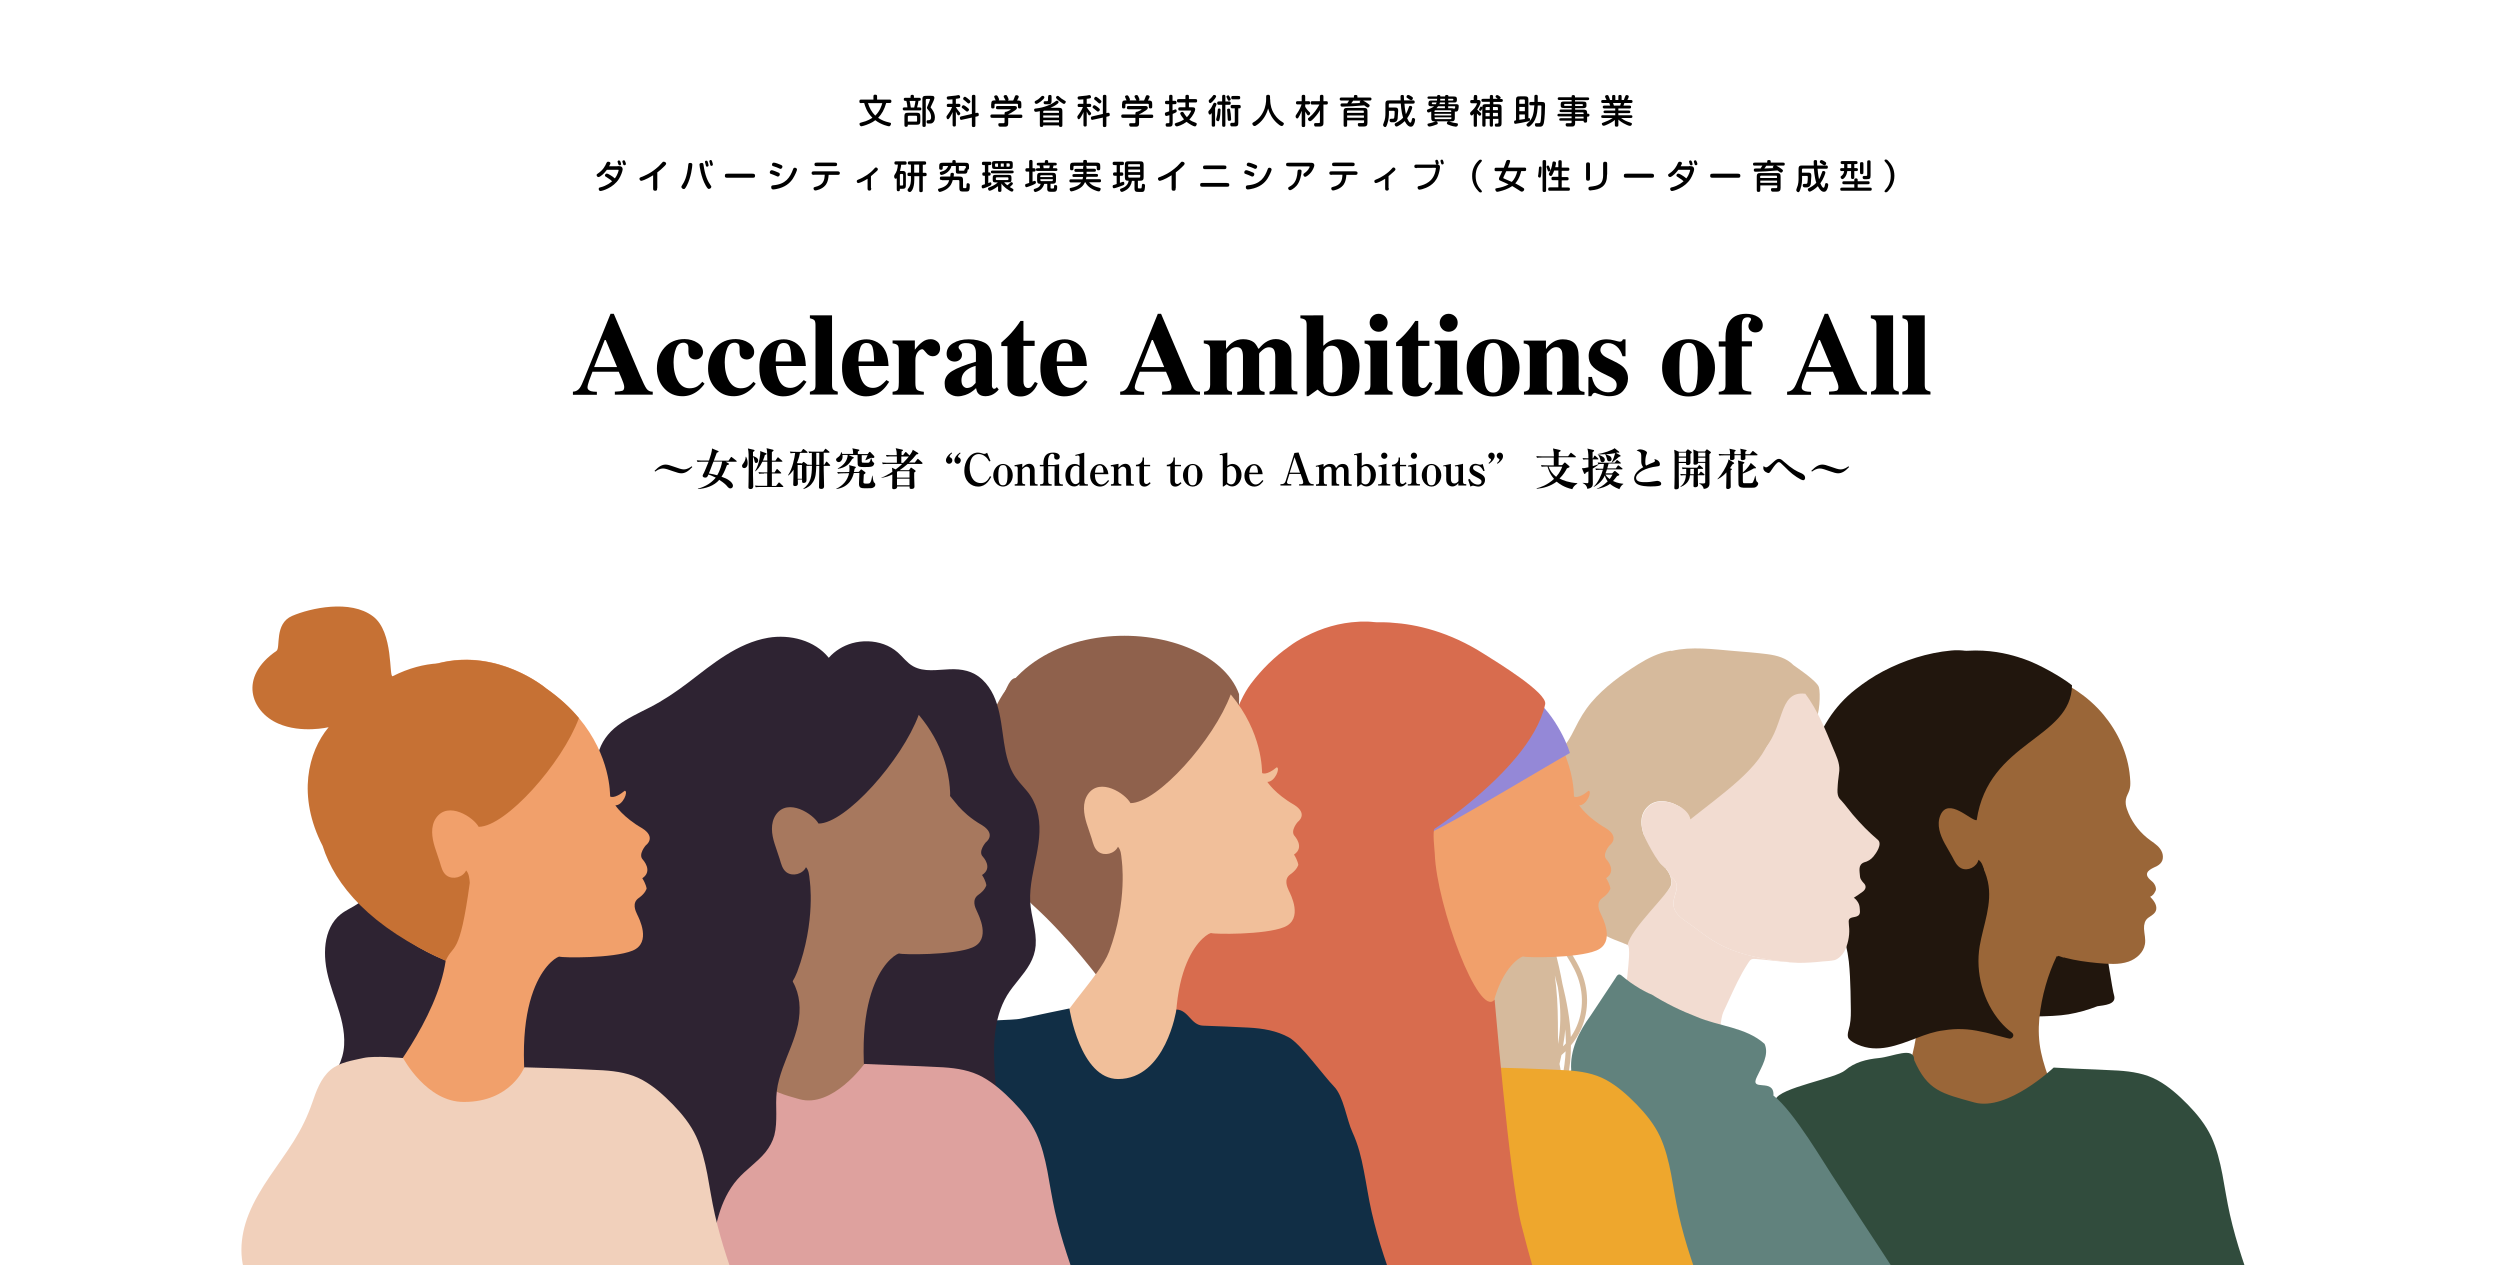 <?xml version="1.0" encoding="utf-8"?>
<!-- Generator: Adobe Illustrator 24.3.0, SVG Export Plug-In . SVG Version: 6.00 Build 0)  -->
<svg version="1.1" id="レイヤー_1" xmlns="http://www.w3.org/2000/svg" xmlns:xlink="http://www.w3.org/1999/xlink" x="0px"
	 y="0px" viewBox="0 0 1920 971.9" style="enable-background:new 0 0 1920 971.9;" xml:space="preserve">
<style type="text/css">
	.st0{clip-path:url(#SVGID_2_);}
	.st1{fill:none;stroke:#231F20;stroke-miterlimit:10;}
	.st2{fill:#21160D;}
	.st3{fill:#9A6638;}
	.st4{fill:none;stroke:#231F20;stroke-width:0.238;stroke-miterlimit:10;}
	.st5{fill:#DBA47F;}
	.st6{fill:#314C3D;}
	.st7{fill:url(#SVGID_3_);}
	.st8{fill:#D6BA9C;}
	.st9{fill:url(#SVGID_4_);}
	.st10{fill:none;}
	.st11{fill:#61827D;}
	.st12{fill:#F1A06B;}
	.st13{fill:#EEA72D;}
	.st14{fill:#9488D7;}
	.st15{fill:#D86C4E;}
	.st16{fill:#8F614C;}
	.st17{fill:#F1BF9A;}
	.st18{fill:#112E45;}
	.st19{fill:#2E2332;}
	.st20{fill:#A7785E;}
	.st21{fill:#DEA19E;}
	.st22{fill:#C67134;}
	.st23{fill:#F1D0BB;}
</style>
<g>
	<path d="M661.6,79.2c-0.9,0-1.6,0-1.6-1.2c0-1.5,0.6-1.5,1.6-1.5h9.2v-2.1c0-1,0-1.7,1.2-1.7c1.6,0,1.6,0.5,1.6,1.7v2.1h9.3
		c0.9,0,1.7,0,1.7,1.2c0,1.4-0.6,1.4-1.7,1.4h-2.3c-1.5,5.2-3.4,8.5-6.2,11.4c2.5,1.7,5.4,2.9,8.3,3.5c1.2,0.3,1.6,0.3,1.6,1
		c0,0.6-0.5,2-1.6,2c-0.3,0-5.7-1-10.5-4.7c-1,0.8-2.7,2.1-6.8,3.6c-1.2,0.4-3.3,1.1-3.8,1.1c-1,0-1.5-1.1-1.5-1.8
		c0-0.8,0.5-0.9,1.3-1.1c5.1-1.2,7.8-3.1,8.6-3.7c-4.4-4.3-5.7-9.1-6.3-11.3H661.6z M666.6,79.2c1.1,3.6,2.9,7,5.6,9.6
		c3.8-3.7,4.9-7.9,5.4-9.6H666.6z"/>
	<path d="M696.9,82.6c-0.1-1.9-0.4-3.8-0.8-5.1c-0.9,0-1.3,0-1.5-0.2c-0.4-0.2-0.5-0.6-0.5-1.1c0-1.1,0.7-1.1,1.6-1.1h3.6v-0.6
		c0-1.1,0-1.7,1.4-1.7c1.2,0,1.2,0.7,1.2,1.7v0.6h3.6c0.9,0,1.7,0,1.7,1.2c0,1.2-1.1,1.2-1.8,1.1c-0.2,1.5-0.6,3.6-1.1,5.1h1.6
		c1,0,1.7,0,1.7,1.2c0,1.1-0.8,1.1-1.7,1.1h-11c-0.9,0-1.6,0-1.6-1.2c0-1.1,0.8-1.1,1.6-1.1H696.9z M697.2,95.8c0,1,0,1.6-1.4,1.6
		c-1.2,0-1.2-0.8-1.2-1.7v-6.4c0-2.5,1-2.7,3.1-2.7h6.4c2.5,0,2.7,1,2.7,3.1v3.4c0,2.5-1,2.7-3.1,2.7H697.2z M703.6,93.5
		c0.3,0,0.7-0.2,0.7-0.7v-3.2c0-0.3-0.2-0.7-0.7-0.7h-5.7c-0.3,0-0.7,0.2-0.7,0.7v3.8H703.6z M698.6,77.5c0.4,1.8,0.6,3.1,0.9,5.1
		h2.6c0.4-1.6,0.9-4,1-5.1H698.6z M715,73.6c1.3,0,2.6,0,2.6,1.6c0,1-0.6,2.3-2.7,6.7c-0.1,0.3-0.2,0.4-0.2,0.5c0,0.2,0,0.2,0.3,0.5
		c1,1.2,3,3.8,3,7.3c0,1.1-0.2,2.3-0.9,3.3c-0.7,0.9-1.5,1.4-2.7,1.4h-1.1c-0.9,0-1.7,0-1.7-1.5c0-1.1,0.6-1.1,1.6-1.1
		c1,0,1.9-0.3,1.9-2.3c0-2.2-0.9-4.3-2.4-5.8c-0.6-0.6-0.8-0.9-0.8-1.4c0-0.3,0.1-0.6,0.5-1.5c0.5-1,1.9-4.5,1.9-4.9
		c0-0.3-0.2-0.4-0.5-0.4h-2.1c-0.5,0-0.7,0.4-0.7,0.7v19.1c0,1.1,0,1.7-1.4,1.7c-1.2,0-1.2-0.7-1.2-1.7V76.3c0-2.5,1-2.7,3.1-2.7
		H715z"/>
	<path d="M731.6,76.3c-1.1,0.1-2.6,0.2-3.3,0.2c-0.8,0-1.2-0.6-1.2-1.4c0-0.8,0.5-1,1.3-1.1c1.9-0.2,4-0.4,5.6-0.6
		c0.7-0.1,1.8-0.4,2.1-0.4c0.7,0,1.3,0.6,1.3,1.5c0,0.6-0.3,0.9-0.8,1c-0.7,0.2-1.6,0.3-2.5,0.4v3.8h1.8c1,0,1.7,0.1,1.7,1.3
		c0,1.2-0.8,1.2-1.7,1.2h-1.8v0.1c0.8,1.4,2,2.9,2.7,3.7c0.6,0.6,0.7,0.8,0.7,1.1c0,0.6-0.6,1.5-1.3,1.5c-0.7,0-1.1-0.7-2.1-3v10
		c0,1,0,1.6-1.3,1.6c-1.2,0-1.2-0.8-1.2-1.6V86c-0.3,0.8-0.7,1.9-1.9,3.8c-1,1.7-1.4,1.8-1.7,1.8c-0.7,0-1.1-1-1.1-1.8
		c0-0.5,0.1-0.7,1.1-2c0.5-0.7,2-2.6,3.2-5.6h-2.5c-1,0-1.6,0-1.6-1.3c0-1.2,0.8-1.2,1.6-1.2h2.8V76.3z M746.4,87.5v-13
		c0-1.1,0-1.7,1.5-1.7c1.2,0,1.2,0.7,1.2,1.7v12.4l0.7-0.2c0.4-0.1,0.7-0.1,0.9-0.1c0.7,0,1,0.6,1,1.5c0,1-0.4,1.1-1.4,1.3l-1.2,0.3
		v6.2c0,1.1,0,1.7-1.5,1.7c-1.2,0-1.2-0.7-1.2-1.7v-5.6l-7.3,1.6c-0.4,0.1-0.7,0.2-0.9,0.2c-0.7,0-1-0.8-1-1.5
		c0-0.9,0.4-1.1,1.4-1.3L746.4,87.5z M740,80.8c0.6,0,2.3,1.3,2.9,1.8c1.2,1,1.3,1.2,1.3,1.6c0,0.6-0.7,1.5-1.5,1.5
		c-0.2,0-0.4-0.1-0.7-0.3c-0.8-0.7-1.5-1.3-2.3-1.9c-1-0.6-1.1-0.8-1.1-1.1C738.5,81.6,739.3,80.8,740,80.8z M741.1,74.3
		c0.2,0,0.4,0.1,0.5,0.2c0.5,0.3,1.8,1.2,2.4,1.8c0.6,0.5,1.3,1.1,1.3,1.6c0,0.7-0.7,1.6-1.5,1.6c-0.3,0-0.5-0.2-1.2-0.8
		c-1.3-1.2-1.6-1.5-2.4-2c-0.4-0.3-0.5-0.5-0.5-0.8C739.7,75.1,740.4,74.3,741.1,74.3z"/>
	<path d="M774.3,90.5v4.1c0,2.7-1.1,2.7-3.5,2.7h-2.3c-0.4,0-1,0-1.4-0.4c-0.3-0.3-0.4-1-0.4-1.4c0-0.9,0.6-0.9,1.7-0.9h2.4
		c0.5,0,0.7-0.4,0.7-0.7v-3.4h-9.2c-1,0-1.7,0-1.7-1.4c0-1.2,0.8-1.2,1.7-1.2h9.2c0-1.6,0-2,1.4-2.1c1-0.3,1.8-0.7,2.7-1.2
		c0.5-0.3,0.6-0.4,0.6-0.5c0-0.2-0.2-0.2-0.4-0.2h-9.3c-1,0-1.6,0-1.6-1.3c0-1.2,0.8-1.2,1.6-1.2h12.2c1,0,2.3,0,2.3,1.4
		c0,0.9-0.7,1.4-1.4,1.9c-2.4,1.6-3.6,2.4-5.2,3V88h9.2c1,0,1.6,0,1.6,1.4c0,1.2-0.8,1.2-1.6,1.2H774.3z M761.3,79.8
		c0-2.7,1.1-2.7,3.4-2.7c-0.3-0.7-1.2-2.5-1.2-2.8c0-0.8,0.9-1.1,1.6-1.1c0.6,0,0.8,0.3,1.1,0.7c0.3,0.6,1.1,2,1.1,2.5
		c0,0.4-0.2,0.6-0.3,0.7h5.3c-0.2-0.2-0.8-1.6-1-1.8c-0.4-0.7-0.5-0.9-0.5-1.2c0-0.8,0.8-1.1,1.6-1.1c0.8,0,1,0.5,1.2,0.9
		c0.4,0.8,1,2,1,2.4c0,0.5-0.3,0.7-0.6,0.9h4.1c0.3-0.5,0.6-1.1,1.3-3.1c0.2-0.5,0.4-1,1.2-1c0.4,0,1.8,0.2,1.8,1.2
		c0,0.4-0.2,0.9-1.3,2.9h0.6c2.5,0,2.7,1,2.7,3.1v1.3c0,1.1,0,1.7-1.4,1.7c-1.2,0-1.2-0.7-1.2-1.7v-1.2c0-0.5-0.4-0.7-0.7-0.7h-16.6
		c-0.5,0-0.7,0.4-0.7,0.7v1.3c0,1.1,0,1.6-1.4,1.6c-1.2,0-1.2-0.7-1.2-1.7V79.8z"/>
	<path d="M798.5,85.4c-1.4,0.3-2.5,0.5-3,0.5c-0.9,0-1.3-0.7-1.3-1.5c0-0.9,0.5-1,1.6-1.1c6.2-0.7,11.8-3.1,14.7-5.4
		c0.4-0.3,0.8-0.6,1.2-0.6c0.7,0,1.3,0.7,1.3,1.2c0,0.4-0.4,0.8-0.7,1.1c-1.7,1.4-3.6,2.4-5.6,3.2h6.5c2.5,0,2.7,1,2.7,3.1v9.9
		c0,1.1,0,1.7-1.4,1.7c-1.2,0-1.2-0.8-1.2-1.2h-12.1c0,0.9-0.4,1.2-1.4,1.2c-1.2,0-1.2-0.7-1.2-1.7V85.4z M794.6,78.4
		c0-0.4,0.2-0.7,0.6-0.9c2-1,2.7-1.5,4.3-3.2c0.4-0.4,0.7-0.7,1.2-0.7c0.8,0,1.4,0.5,1.4,1.2c0,1.3-4.8,5-6.2,5
		C795.2,79.8,794.6,79.1,794.6,78.4z M813.3,86.7v-1c0-0.3-0.2-0.7-0.6-0.7h-10.8c-0.3,0-0.7,0.2-0.7,0.7v1H813.3z M801.2,88.7v1.6
		h12.1v-1.6H801.2z M801.2,92.3V94h12.1v-1.7H801.2z M805,74.6c0-1.1,0-1.7,1.4-1.7c1.2,0,1.2,0.7,1.2,1.7v2.8
		c0,2.7-1.1,2.7-3.5,2.7h-0.8c-1,0-1.8,0-1.8-1.4c0-1,0.8-1,1.6-1h1.1c0.5,0,0.7-0.4,0.7-0.7V74.6z M816.3,79.5
		c-0.7-0.4-2.4-1.6-3.8-2.7c-1.1-1-1.5-1.5-1.5-2c0-0.6,0.8-1.2,1.4-1.2c0.4,0,0.7,0.3,0.9,0.5c1.2,1.2,2.6,2.2,4.1,3
		c1,0.5,1.1,0.6,1.1,1.1c0,0.6-0.6,1.5-1.2,1.6C816.9,79.8,816.6,79.7,816.3,79.5z"/>
	<path d="M832.1,76.3c-1.1,0.1-2.6,0.2-3.3,0.2c-0.8,0-1.2-0.6-1.2-1.4c0-0.8,0.5-1,1.3-1.1c1.9-0.2,4-0.4,5.6-0.6
		c0.7-0.1,1.8-0.4,2.1-0.4c0.7,0,1.3,0.6,1.3,1.5c0,0.6-0.3,0.9-0.8,1c-0.7,0.2-1.6,0.3-2.5,0.4v3.8h1.8c1,0,1.7,0.1,1.7,1.3
		c0,1.2-0.8,1.2-1.7,1.2h-1.8v0.1c0.8,1.4,2,2.9,2.7,3.7c0.6,0.6,0.7,0.8,0.7,1.1c0,0.6-0.6,1.5-1.3,1.5c-0.7,0-1.1-0.7-2.1-3v10
		c0,1,0,1.6-1.3,1.6c-1.2,0-1.2-0.8-1.2-1.6V86c-0.3,0.8-0.7,1.9-1.9,3.8c-1,1.7-1.4,1.8-1.7,1.8c-0.7,0-1.1-1-1.1-1.8
		c0-0.5,0.1-0.7,1.1-2c0.5-0.7,2-2.6,3.2-5.6h-2.5c-1,0-1.6,0-1.6-1.3c0-1.2,0.8-1.2,1.6-1.2h2.8V76.3z M847,87.5v-13
		c0-1.1,0-1.7,1.5-1.7c1.2,0,1.2,0.7,1.2,1.7v12.4l0.7-0.2c0.4-0.1,0.7-0.1,0.9-0.1c0.7,0,1,0.6,1,1.5c0,1-0.4,1.1-1.4,1.3l-1.2,0.3
		v6.2c0,1.1,0,1.7-1.5,1.7c-1.2,0-1.2-0.7-1.2-1.7v-5.6l-7.3,1.6c-0.4,0.1-0.7,0.2-0.9,0.2c-0.7,0-1-0.8-1-1.5
		c0-0.9,0.4-1.1,1.4-1.3L847,87.5z M840.5,80.8c0.6,0,2.3,1.3,2.9,1.8c1.2,1,1.3,1.2,1.3,1.6c0,0.6-0.7,1.5-1.5,1.5
		c-0.2,0-0.4-0.1-0.7-0.3c-0.8-0.7-1.5-1.3-2.3-1.9c-1-0.6-1.1-0.8-1.1-1.1C839.1,81.6,839.8,80.8,840.5,80.8z M841.7,74.3
		c0.2,0,0.4,0.1,0.5,0.2c0.5,0.3,1.8,1.2,2.4,1.8c0.6,0.5,1.3,1.1,1.3,1.6c0,0.7-0.7,1.6-1.5,1.6c-0.3,0-0.5-0.2-1.2-0.8
		c-1.3-1.2-1.6-1.5-2.4-2c-0.4-0.3-0.5-0.5-0.5-0.8C840.3,75.1,841,74.3,841.7,74.3z"/>
	<path d="M874.8,90.5v4.1c0,2.7-1.1,2.7-3.5,2.7h-2.3c-0.4,0-1,0-1.4-0.4c-0.3-0.3-0.4-1-0.4-1.4c0-0.9,0.6-0.9,1.7-0.9h2.4
		c0.5,0,0.7-0.4,0.7-0.7v-3.4h-9.2c-1,0-1.7,0-1.7-1.4c0-1.2,0.8-1.2,1.7-1.2h9.2c0-1.6,0-2,1.4-2.1c1-0.3,1.8-0.7,2.7-1.2
		c0.5-0.3,0.6-0.4,0.6-0.5c0-0.2-0.2-0.2-0.4-0.2H867c-1,0-1.6,0-1.6-1.3c0-1.2,0.8-1.2,1.6-1.2h12.2c1,0,2.3,0,2.3,1.4
		c0,0.9-0.7,1.4-1.4,1.9c-2.4,1.6-3.6,2.4-5.2,3V88h9.2c1,0,1.6,0,1.6,1.4c0,1.2-0.8,1.2-1.6,1.2H874.8z M861.8,79.8
		c0-2.7,1.1-2.7,3.4-2.7c-0.3-0.7-1.2-2.5-1.2-2.8c0-0.8,0.9-1.1,1.6-1.1c0.6,0,0.8,0.3,1.1,0.7c0.3,0.6,1.1,2,1.1,2.5
		c0,0.4-0.2,0.6-0.3,0.7h5.3c-0.2-0.2-0.8-1.6-1-1.8c-0.4-0.7-0.5-0.9-0.5-1.2c0-0.8,0.8-1.1,1.6-1.1c0.8,0,1,0.5,1.2,0.9
		c0.4,0.8,1,2,1,2.4c0,0.5-0.3,0.7-0.6,0.9h4.1c0.3-0.5,0.6-1.1,1.3-3.1c0.2-0.5,0.4-1,1.2-1c0.4,0,1.8,0.2,1.8,1.2
		c0,0.4-0.2,0.9-1.3,2.9h0.6c2.5,0,2.7,1,2.7,3.1v1.3c0,1.1,0,1.7-1.4,1.7c-1.2,0-1.2-0.7-1.2-1.7v-1.2c0-0.5-0.4-0.7-0.7-0.7h-16.6
		c-0.5,0-0.7,0.4-0.7,0.7v1.3c0,1.1,0,1.6-1.4,1.6c-1.2,0-1.2-0.7-1.2-1.7V79.8z"/>
	<path d="M897.9,88.5c-0.6,0.2-1.8,0.6-2.2,0.6c-0.7,0-1.1-0.9-1.1-1.7c0-0.5,0.2-0.9,0.8-1.1c0.5-0.2,2.1-0.7,2.5-0.8V80h-1.6
		c-1,0-1.6,0-1.6-1.4c0-1.2,0.8-1.2,1.6-1.2h1.6v-3c0-1.1,0-1.6,1.4-1.6c1.2,0,1.2,0.7,1.2,1.6v3h1.4c1,0,1.7,0,1.7,1.4
		c0,1.2-0.8,1.2-1.7,1.2h-1.4v4.8c0.4-0.2,0.8-0.3,1.3-0.5c0.6-0.2,0.8-0.3,1-0.3c0.4,0,0.9,0.4,0.9,1.2c0,0.9,0,1-3.1,2.3v7
		c0,2.4-0.9,2.8-2.8,2.8h-1.3c-0.9,0-1.3-0.4-1.3-1.5c0-1.1,0.7-1.2,1.6-1.2h0.5c0.6,0,0.8-0.2,0.8-0.7V88.5z M915.6,82.4
		c0.9,0,2.3,0,2.3,1.6c0,1.2-1.3,4.5-4.5,7.8c1.5,1.2,3,1.8,4.7,2.4c0.8,0.3,1,0.5,1,1c0,0.6-0.5,1.9-1.4,1.9
		c-1.1,0-4.2-1.8-6.4-3.5c-3.4,2.5-7,3.5-7.5,3.5c-0.9,0-1.6-1.1-1.6-1.7c0-0.5,0.3-0.7,1.1-1c2.2-0.6,4-1.3,6-2.7
		c-1.5-1.8-2.9-4-2.9-4.6c0-0.6,0.8-1.2,1.6-1.2c0.5,0,0.8,0.3,1,0.6c0.8,1.4,1.4,2.2,2.5,3.5c1.2-1.1,2.1-2.4,3-4.1
		c0.2-0.4,0.3-0.6,0.3-0.7c0-0.2-0.2-0.3-0.4-0.3h-7.9c-1,0-1.6,0-1.6-1.3c0-1.2,0.8-1.2,1.6-1.2h3.9v-3.7h-4.8
		c-1.1,0-1.7,0-1.7-1.4c0-1.2,0.8-1.2,1.7-1.2h4.8v-1.7c0-1.1,0-1.6,1.5-1.6c1.2,0,1.2,0.7,1.2,1.6v1.7h4.7c1.1,0,1.6,0,1.6,1.4
		c0,1.2-0.7,1.2-1.6,1.2h-4.7v3.7H915.6z"/>
	<path d="M933.2,95.7c0,0.9,0,1.6-1.2,1.6c-1.4,0-1.4-0.5-1.4-1.6v-8.9c-0.8,1-1,1.2-1.4,1.2c-0.9,0-1.2-1.4-1.2-2
		c0-0.5,0.2-0.8,0.9-1.5c1.3-1.4,2.1-3.1,2.9-4.8c0.2-0.5,0.5-0.8,1-0.8c0.6,0,1.5,0.4,1.5,1c0,0.6-0.8,2.3-1.1,3V95.7z M928.9,76.4
		c1-0.9,1.6-1.5,2.4-2.6c0.5-0.8,0.7-0.9,1.2-0.9c0.5,0,1.5,0.3,1.5,1.1c0,0.8-1.8,3-2.6,3.8c-0.7,0.7-1.5,1.4-1.9,1.4
		c-0.9,0-1.2-1.2-1.2-1.6C928.3,77,928.4,76.8,928.9,76.4z M934.2,90.8c0.4-1.4,0.9-4,1-5.9c0.1-0.9,0.1-1.6,1.1-1.6
		c0.9,0,1.1,0.6,1.1,1.1c0,2.1-0.3,5.3-0.8,7.4c-0.3,1-0.5,1.3-1,1.3c-0.9,0-1.6-0.6-1.6-1.3C934,91.4,934,91.2,934.2,90.8z
		 M938.6,77.9v-3.4c0-1,0-1.7,1.3-1.7c1.2,0,1.2,0.8,1.2,1.7v3.4h2.5c1,0,1.6,0,1.6,1.4c0,1.2-0.8,1.2-1.6,1.2h-2.5v15.3
		c0,1,0,1.6-1.3,1.6c-1.2,0-1.2-0.8-1.2-1.6V80.5h-2.1c-1.1,0-1.7,0-1.7-1.4c0-1.2,0.8-1.2,1.7-1.2H938.6z M944,73.7
		c0.3,0.4,1.2,2.1,1.2,2.5c0,0.9-1.1,1.2-1.4,1.2s-0.5-0.1-0.6-0.3c-0.2-0.2-0.7-1.3-0.8-1.6c-0.5-0.9-0.5-1.1-0.5-1.2
		c0-0.6,0.7-1,1.2-1.1C943.4,73.1,943.8,73.3,944,73.7z M942.9,91.7c-0.1-1.8-0.2-4-0.3-5.2c0-0.3-0.2-1.9-0.2-2.1
		c0-0.6,0.3-1,1.3-1c0.6,0,0.9,0.2,1,0.8c0.3,1.2,0.8,5.5,0.8,7.4c0,0.7-0.3,1.2-1.3,1.2C943.3,92.8,943,92.6,942.9,91.7z
		 M948.3,83.2h-1.5c-1,0-1.7,0-1.7-1.4c0-1.2,0.8-1.2,1.7-1.2h4.4c1,0,1.7,0,1.7,1.4c0,0.4-0.1,0.9-0.5,1.1
		c-0.2,0.1-0.5,0.1-1.4,0.1v11.2c0,1.7-0.3,2.7-2.6,2.7h-2.4c-0.7,0-1.2-0.6-1.2-1.6c0-1.1,0.7-1.2,1.6-1.2h1.1
		c0.7,0,0.8-0.3,0.8-0.8V83.2z M950.8,73.7c1.1,0,1.7,0,1.7,1.4c0,1.2-0.8,1.2-1.7,1.2h-3.6c-1.1,0-1.6,0-1.6-1.4
		c0-1.2,0.7-1.2,1.6-1.2H950.8z"/>
	<path d="M975.5,76.3c0,5.1,1.4,8.1,2.2,9.7c1,1.9,3.2,5.4,7.1,7.7c1,0.6,1.2,0.8,1.2,1.2c0,0.6-0.6,1.9-1.7,1.9
		c-0.9,0-2.7-1.4-3.6-2.3c-3.3-3-5.6-6.9-6.8-11.2c-1.2,4.7-3.8,9-7.7,12c-1.6,1.2-2.1,1.5-2.7,1.5c-1,0-1.7-1.1-1.7-1.8
		c0-0.6,0.4-0.8,0.9-1.1c1.5-0.8,5-3.1,7.4-7.9c2-3.9,2.3-7.9,2.3-9.7v-1.8c0-1.2,0.1-1.7,1.7-1.7c1.1,0,1.3,0.7,1.3,1.7V76.3z"/>
	<path d="M999.6,85.3c-0.5,1.4-0.9,2.2-1.6,3.6c-0.9,1.6-1.1,2.1-1.8,2.1c-0.7,0-1.2-0.9-1.2-1.7c0-0.5,0.2-0.8,0.9-1.8
		c2.3-3.2,3.4-6.3,3.7-7.3h-2.6c-1,0-1.7,0-1.7-1.3c0-1.2,0.8-1.2,1.7-1.2h2.7v-3.2c0-1.1,0-1.7,1.5-1.7c1.2,0,1.2,0.7,1.2,1.7v3.2
		h2.1c1,0,1.7,0,1.7,1.3c0,1.2-0.8,1.2-1.7,1.2h-2.1V82c0.8,1.5,2.2,3,2.6,3.4c1.1,1,1.2,1.2,1.2,1.6c0,0.5-0.5,1.6-1.4,1.6
		c-0.5,0-0.8-0.4-1-0.7c-0.8-1.1-1.2-2-1.4-2.3v10.3c0,1.1,0,1.7-1.5,1.7c-1.2,0-1.2-0.7-1.2-1.7V85.3z M1013.7,84.6
		c-0.6,1.2-1.7,3.1-4.5,6.1c-0.9,1-2.3,2.4-3.1,2.4c-0.8,0-1.6-0.9-1.6-1.7c0-0.5,0.1-0.6,1.3-1.5c3.2-2.6,5.6-6,7.5-9.6h-5.1
		c-1.1,0-1.6,0-1.6-1.4c0-1.2,0.7-1.2,1.6-1.2h5.5v-3.2c0-1.1,0-1.7,1.5-1.7c1.2,0,1.2,0.7,1.2,1.7v3.2h1.7c1.1,0,1.7,0,1.7,1.4
		c0,1.2-0.8,1.2-1.7,1.2h-1.7v14.3c0,1.1-0.2,2.6-3.1,2.6h-2.3c-0.8,0-1,0-1.3-0.2c-0.3-0.3-0.5-0.8-0.5-1.4c0-1.1,0.7-1.1,1.7-1.1
		h1.7c1,0,1.1-0.1,1.1-1V84.6z"/>
	<path d="M1051.7,74.9c0.9,0,1.6,0,1.6,1.1c0,1.2-0.7,1.2-1.6,1.2h-4.9c1.2,0.6,3.1,1.9,3.4,2.1c1.4,1,1.7,1.2,1.7,1.8
		c0,0.7-0.9,1.5-1.5,1.5c-0.3,0-0.5-0.2-1.3-0.7c-0.5-0.3-1-0.7-1.4-1c-1.4,0.1-7.7,0.6-9,0.7c-1.2,0.1-6.7,0.3-7.4,0.3
		c-1,0-1.8,0-1.8-1.3c0-1.2,0.8-1.2,1.7-1.2c1.9,0,2,0,3.5,0c0.6-0.8,0.9-1.4,1.4-2.2h-5.6c-0.9,0-1.6,0-1.6-1.1
		c0-1.2,0.7-1.2,1.6-1.2h9.3v-0.4c0-1,0-1.6,1.2-1.6c1.5,0,1.5,0.5,1.5,1.6v0.4H1051.7z M1034.6,92.5v3.2c0,1.1,0,1.7-1.5,1.7
		c-1.2,0-1.2-0.8-1.2-1.7V85.6c0-2.5,1-2.7,3.1-2.7h12.5c2.5,0,2.7,1,2.7,3.1v8.2c0,1.2-0.1,1.9-0.8,2.5c-0.5,0.4-1.1,0.5-2.2,0.5
		h-2.7c-0.5,0-1,0-1.2-0.3c-0.4-0.3-0.5-0.9-0.5-1.4c0-1,0.6-1,1.6-1h2.4c0.5,0,0.8-0.2,0.8-0.8v-1.3H1034.6z M1034.6,88.7v1.7h12.9
		v-1.7H1034.6z M1047.5,85.6c0-0.3-0.2-0.7-0.7-0.7h-11.6c-0.3,0-0.7,0.2-0.7,0.7v1.1h12.9V85.6z M1039.2,77.3
		c-0.8,1.2-0.8,1.3-1.5,2.1c0.4,0,6-0.2,7.1-0.3c-0.4-0.2-0.6-0.3-0.6-0.7c0-0.3,0.3-0.8,0.9-1.1H1039.2z"/>
	<path d="M1078.6,79.5c0.3,4.2,0.9,7.3,1.1,8.2c0.5-0.9,1.4-2.6,2.2-5.1c0.2-0.8,0.4-1.3,1.1-1.3c0.6,0,1.6,0.3,1.6,1.2
		c0,0.6-1.4,4.9-3.9,8.3c0.5,1.2,1.6,3.4,2.4,3.4c0.6,0,0.8-0.4,1.2-2.4c0.2-0.8,0.3-1.2,1-1.2c0.8,0,1.5,0.5,1.5,1.4
		c0,0.6-0.3,2.4-1.1,3.8c-0.6,1.1-1.2,1.5-2.3,1.5c-1.2,0-2.7-0.7-4.6-4.3c-1.1,1.1-2.1,1.9-3.3,2.7c-0.8,0.5-2.3,1.5-3,1.5
		c-0.8,0-1.4-1.1-1.4-1.7c0-0.6,0.5-0.9,0.9-1.1c1.1-0.5,3.6-1.8,5.6-4c-1.5-4.6-1.8-10.6-1.8-10.9h-8.5c-0.5,0-0.7,0.4-0.7,0.7v2.4
		h5c2,0,2.2,1.1,2.2,2.5c0,0.7-0.3,5.1-0.4,5.9c-0.3,2.4-2,2.9-3,2.9h-1.8c-1,0-1.4-0.7-1.4-1.6c0-1.1,0.8-1.1,1.6-1.1h1
		c0.8,0,1-0.7,1-0.9c0.2-0.9,0.3-3.2,0.3-4.3c0-0.4,0-0.9-0.7-0.9h-3.7v1.7c0,1.5,0,4.9-1.3,8.5c-0.6,1.8-1,2.3-1.6,2.3
		c-0.7,0-1.6-0.8-1.6-1.7c0-0.2,0.1-0.4,0.4-1.3c1.4-3.1,1.4-6.1,1.4-7.7v-7.1c0-2.5,1-2.7,3.1-2.7h8.6c0-0.4-0.1-2.5-0.1-3
		c0-0.8,0.4-1.2,1.4-1.2c0.6,0,1,0.2,1.1,0.5c0.1,0.2,0.1,1,0.1,1.3c0,0.3,0.1,2,0.1,2.4h6.5c1,0,1.7,0,1.7,1.3
		c0,1.2-0.8,1.2-1.7,1.2H1078.6z M1081.5,72.9c0.4,0,1.3,0.4,2.4,1.1c1,0.6,1.2,0.9,1.2,1.4c0,0.7-0.5,1.5-1.3,1.5
		c-0.3,0-0.6-0.1-0.8-0.2s-0.9-0.6-1.1-0.7c-1.6-1-1.8-1.1-1.7-1.8C1080.3,73.5,1080.8,72.9,1081.5,72.9z"/>
	<path d="M1099.1,85.7c-1.5,0.6-1.6,0.7-2,0.7c-1,0-1.2-1.1-1.2-1.4c0-0.8,0.5-0.9,1.3-1.2c2.9-1,3.8-1.9,4.2-2.2h-2.5
		c-1.2,0-1.9-0.5-1.9-1.5c0-2.7,0.9-2.9,2.2-2.9h4.4c0-0.3,0.1-0.5,0.1-0.9v-0.4h-5.9c-0.8,0-1.5,0-1.5-0.9c0-0.9,0.7-0.9,1.5-0.9
		h5.9c0-0.5,0-1.2,1.3-1.2c1.1,0,1.2,0.8,1.2,1.2h3.6c0-0.6,0.1-1.2,1.4-1.2c1.2,0,1.2,0.8,1.2,1.2h3.7c1.6,0,2.8,0,2.8,2.1v0.7
		c0,1.4-0.8,1.8-1.6,1.8c-0.4,0-0.9,0-1.5,0h-3.4V80h5.5c1.2,0,2.4,0,2.4,1.5c0,0.5-0.1,1.8-0.3,2.6c-0.3,1.4-1.2,1.6-1.8,1.6h-0.9
		v4.8c0,2.5-1,2.7-3.1,2.7h-12.3c-2.5,0-2.7-1-2.7-3.1V85.7z M1097.3,94.8c1.2-0.2,3.3-0.8,4-1.1c0.7-0.3,1.2-0.5,1.5-0.5
		c0.8,0,1.4,0.8,1.4,1.4c0,0.7-0.5,0.9-0.8,1c-1.1,0.5-4.6,1.6-5.6,1.6c-1.1,0-1.5-1.1-1.5-1.5C1096.3,95.1,1096.6,94.9,1097.3,94.8
		z M1100.3,78.7c-0.5,0-0.7,0.2-0.7,0.8c0,0.3,0.3,0.5,0.7,0.5h2.4c0.2-0.3,0.5-0.9,0.6-1.3H1100.3z M1114.6,85.4
		c0-0.3-0.1-0.7-0.7-0.7h-11.5c-0.3,0-0.7,0.2-0.7,0.7V86h12.8V85.4z M1101.7,87.4v1.3h12.8v-1.3H1101.7z M1114.6,90.1h-12.8v0.7
		c0,0.5,0.4,0.7,0.7,0.7h11.5c0.5,0,0.7-0.4,0.7-0.7V90.1z M1109.7,83.1v-1.5h-5.2c-0.6,0.8-1,1.2-1.3,1.5H1109.7z M1109.7,78.7
		h-3.8c-0.1,0.5-0.3,1.1-0.5,1.3h4.3V78.7z M1109.7,75.9h-3.6v0.5c0,0.3,0,0.4,0,0.8h3.6V75.9z M1118,97.3c-0.6,0-3.3-0.5-5.6-1.5
		c-0.6-0.2-1.2-0.5-1.2-1.2c0-0.3,0.3-1.4,1.3-1.4c0.4,0,0.7,0.1,1,0.2c1.7,0.7,3.6,1.1,5,1.2c0.8,0.1,1.2,0.2,1.2,0.9
		C1119.7,96.4,1119.2,97.3,1118,97.3z M1112.2,77.2h3.3c0.5,0,0.7-0.2,0.7-0.5c0-0.4,0-0.8-0.7-0.8h-3.3V77.2z M1114.1,83.1
		c0.7,0,1.7,0,2.2,0.3c0.2,0,0.9,0,1-0.1c0.2-0.2,0.3-0.9,0.3-1.3c0-0.4-0.3-0.4-0.7-0.4h-4.7v1.5H1114.1z"/>
	<path d="M1131.9,74.5c0-0.9,0-1.6,1.2-1.6c1.3,0,1.4,0.6,1.4,1.6v2.3h0.8c0.7,0,1.8,0,1.8,1.7s-2.1,4.9-2.6,5.6
		c1,1,1.1,1.2,2.7,2.6c0.3,0.3,0.4,0.4,0.4,0.8c0,0.5-0.4,1.4-1.2,1.4c-0.3,0-0.5,0-2.1-1.7v8.6c0,0.9,0,1.6-1.2,1.6
		c-1.3,0-1.3-0.6-1.3-1.6v-8.3c-0.6,0.6-1.1,1.2-1.6,1.2c-0.8,0-1.2-1.1-1.2-1.7c0-0.5,0.3-0.8,0.7-1.2c2.2-2.1,3.3-3.2,4.3-5.4
		c0.1-0.2,0.3-0.6,0.3-0.8c0-0.3-0.3-0.3-0.4-0.3h-3.1c-0.9,0-1.7,0-1.7-1.2c0-1.3,0.6-1.3,1.7-1.3h1V74.5z M1138.4,82.8
		c0,0.5-0.4,1.4-0.5,1.5c-0.2,0.4-0.5,0.8-1,0.8c-0.4,0-1-0.3-1-0.9c0-0.1,0-0.2,0.1-0.3c0.1-0.2,0.3-0.7,0.4-0.8
		c0.5-1,0.5-1.2,1-1.2C1137.8,81.8,1138.4,82.1,1138.4,82.8z M1146.6,91.3v4.4c0,1,0,1.6-1.3,1.6c-1.2,0-1.2-0.8-1.2-1.6v-4.4h-3.2
		v4.4c0,1,0,1.6-1.3,1.6c-1.2,0-1.2-0.8-1.2-1.6v-13c0-2.5,1-2.7,3.1-2.7h2.7v-1.8h-4.9c-0.9,0-1.6,0-1.6-1.2c0-1.1,0.8-1.1,1.6-1.1
		h4.9v-1.4c0-1,0-1.6,1.3-1.6c1.2,0,1.2,0.8,1.2,1.6v1.4h3.6c-0.3-0.2-1.2-0.9-1.4-1.1c-0.3-0.2-0.3-0.5-0.3-0.7
		c0-0.6,0.6-1.1,1.3-1.1c0.5,0,0.7,0.2,1.7,0.9c0.5,0.4,0.9,0.7,0.9,1.1c0,0.5-0.4,0.8-0.8,1h0.8c0.9,0,1.7,0,1.7,1.2
		c0,1.1-0.8,1.1-1.7,1.1h-5.6v1.8h3.6c2.5,0,2.7,1,2.7,3.1v11.4c0,2.6-1.1,2.7-3.2,2.7c-0.9,0-1.2,0-1.5-0.1
		c-0.3-0.2-0.5-0.7-0.5-1.2c0-1.1,0.7-1.1,1.6-1.1h0.5c0.5,0,0.7-0.4,0.7-0.7v-2.9H1146.6z M1144.2,82.2h-2.6
		c-0.3,0-0.7,0.2-0.7,0.7v1.7h3.2V82.2z M1140.9,86.7v2.6h3.2v-2.6H1140.9z M1146.6,84.6h3.8v-1.7c0-0.5-0.4-0.7-0.7-0.7h-3.1V84.6z
		 M1146.6,89.3h3.8v-2.6h-3.8V89.3z"/>
	<path d="M1173.7,90.8c0.1,0,0.5-0.1,0.6-0.1c0.6,0,0.8,0.6,0.8,1c0,0.8-0.3,1.2-1,1.4c-2.2,0.6-9.6,2-10.3,2c-0.8,0-1-0.8-1-1.4
		c0-1.1,0.5-1.1,1.5-1.3V76.7c0-2.5,1-2.7,3.1-2.7h3.7c2.5,0,2.7,1,2.7,3.1V90.8z M1171.1,79.7v-2.6c0-0.5-0.4-0.7-0.7-0.7h-2.9
		c-0.5,0-0.7,0.4-0.7,0.7v2.6H1171.1z M1166.8,82.1v3.3h4.3v-3.3H1166.8z M1166.8,87.8V92c2-0.3,2.2-0.3,4.3-0.6v-3.5H1166.8z
		 M1181.1,78.3h2.8c2.3,0,2.7,0.6,2.7,2.6c0,3.2-0.3,9.8-0.8,12.8c-0.3,2-0.9,3.6-3.1,3.6h-2.5c-0.9,0-1.4-0.6-1.4-1.7
		c0-1,0.6-1,1.7-1h1.2c1.1,0,1.4,0,1.7-2.9c0.2-1.8,0.4-5.2,0.4-10.1c0-0.6-0.5-0.6-0.8-0.6h-2c-0.1,1.2-0.2,3.3-0.5,5.4
		c-0.5,3.6-2,7.1-4.7,9.7c-1.1,1-1.4,1.2-1.9,1.2c-0.7,0-1.6-0.7-1.6-1.5c0-0.4,0.1-0.5,0.8-1.1c3.8-3.1,4.8-6.8,5.3-13.8h-2.3
		c-1.1,0-1.6,0-1.6-1.4c0-1.2,0.7-1.2,1.6-1.2h2.3v-3.8c0-1.1,0-1.7,1.4-1.7c1.2,0,1.2,0.7,1.2,1.7V78.3z"/>
	<path d="M1215.5,78c1.6,0,2.2,0.2,2.5,0.6c0.3,0.3,0.4,0.7,0.4,2c0,1.3-0.1,1.7-0.8,2.1c-0.5,0.3-0.9,0.4-2.2,0.4h-5.7v1.1h6.1
		c1.6,0,3.1,0,3.1,2.4v0.7c0.8,0,1.1,0,1.4,0.2c0.3,0.1,0.4,0.5,0.4,0.9c0,1.1-0.6,1.2-1.8,1.2v2.9c0,0.9,0,1.7-1.3,1.7
		c-1.3,0-1.4-0.7-1.4-1.4h-6.5v1.9c0,0.9-0.3,1.8-1,2.2c-0.3,0.2-0.9,0.3-1.7,0.3h-2.8c-0.8,0-1.8,0-1.8-1.5c0-1.1,0.7-1.1,1.7-1.1
		h2.1c0.7,0,0.8-0.2,0.8-0.8v-1.1h-7.9c-0.8,0-1.6,0-1.6-0.9c0-1,0.7-1,1.6-1h7.9v-1.4h-9.3c-0.8,0-1.6,0-1.6-0.9
		c0-1.1,0.7-1.1,1.6-1.1h9.3v-1.3h-7.7c-0.8,0-1.6,0-1.6-1c0-1,0.8-1,1.6-1h7.7v-1.1h-5.5c-1.5,0-2.1-0.2-2.5-0.6
		c-0.3-0.3-0.4-0.8-0.4-2s0.1-1.7,0.7-2.1c0.4-0.2,0.8-0.3,1.5-0.3h6.2v-1.2h-9.1c-0.8,0-1.6,0-1.6-1c0-1.1,0.8-1.1,1.6-1.1h9.1
		v-0.5c0-0.4,0-1.2,1.2-1.2c0.8,0,1.4,0.2,1.4,1.2v0.6h9.3c0.8,0,1.6,0,1.6,1c0,1.1-0.8,1.1-1.6,1.1h-9.3V78H1215.5z M1201.9,79.9
		c-0.4,0-0.7,0.2-0.7,0.5v0.4c0,0.3,0.2,0.5,0.7,0.5h5.2v-1.5H1201.9z M1209.7,79.9v1.5h5.3c0.3,0,0.7-0.2,0.7-0.5
		c0-0.6,0-0.9-0.7-0.9H1209.7z M1216.2,87.6v-0.7c0-0.5-0.4-0.6-0.7-0.6h-5.8v1.3H1216.2z M1209.7,89.6v1.4h6.5v-1.4H1209.7z"/>
	<path d="M1240.6,91.8c-0.8,0.7-2,1.8-5.5,3.5c-0.9,0.4-2.7,1.3-3.5,1.3c-0.9,0-1.4-1-1.4-1.5c0-0.6,0.3-0.7,1.5-1.1
		c2.4-0.9,4.8-1.9,6.9-3.4h-7.3c-0.9,0-1.6,0-1.6-1.1c0-1,0.8-1,1.6-1h9.2v-1.6h-7.8c-0.6,0-1.2-0.2-1.2-1s0.6-1,1.2-1h7.8v-1.6h-8
		c-0.8,0-1.6,0-1.6-1.1c0-1.1,0.8-1.1,1.6-1.1h4.1c-0.1-0.5-0.5-1.6-0.7-2h-4.6c-0.9,0-1.6,0-1.6-1.2c0-1.1,0.8-1.1,1.6-1.1h2.5
		c-0.3-0.6-0.5-1.2-0.8-1.7c-0.3-0.5-0.3-0.7-0.3-1c0-0.8,0.9-1.1,1.6-1.1c0.5,0,0.8,0.1,1,0.6c0.4,0.8,0.8,1.8,1.2,3.2h1.6v-2.3
		c0-1.1,0-1.6,1.4-1.6c1.1,0,1.1,0.7,1.1,1.6v2.3h2.3v-2.3c0-1.1,0-1.6,1.4-1.6c1.1,0,1.1,0.7,1.1,1.6v2.3h1.7
		c0.4-0.9,0.6-1.4,1-2.7c0.3-0.8,0.5-1.1,1.1-1.1c0.5,0,1.7,0.2,1.7,1.1c0,0.6-0.8,2.2-1.1,2.7h2.4c0.9,0,1.6,0,1.6,1.2
		c0,1.1-0.8,1.1-1.6,1.1h-4.7c-0.1,0.3-0.5,1.7-0.7,2h4.3c0.8,0,1.6,0,1.6,1.1c0,1.1-0.8,1.1-1.6,1.1h-8.2v1.6h8.1
		c0.6,0,1.1,0.3,1.1,1c0,0.7-0.5,1-1.1,1h-8.1v1.6h9.2c0.9,0,1.6,0,1.6,1.1c0,1-0.8,1-1.6,1h-7.2c2.8,2.1,4.7,2.7,6.8,3.4
		c1.3,0.4,1.6,0.5,1.6,1.1c0,0.9-0.7,1.6-1.5,1.6c-0.6,0-1.9-0.5-2.5-0.8c-3.7-1.6-5.7-3.4-6.4-4.1v3.9c0,1.1,0,1.6-1.5,1.6
		c-1.2,0-1.2-0.7-1.2-1.6V91.8z M1238.8,79.1c0.1,0.3,0.6,1.7,0.7,2h4.8c0.2-0.5,0.4-1.1,0.6-2H1238.8z"/>
	<path d="M474.2,127.6c1.4,0,2,0,2.6,0.2c0.6,0.2,1.4,0.9,1.4,2.2c0,1.3-1.3,4.9-2.8,7.3c-4.4,7.1-13.1,9.4-14.2,9.4
		c-1.2,0-1.4-1.2-1.4-1.6c0-0.9,0.6-1.1,1.2-1.2c5-1.2,8-3.8,9.1-4.7c-0.6-0.6-1.9-1.7-4.2-3.1c-1-0.6-1.3-0.7-1.3-1.4
		c0-0.6,0.6-1.4,1.5-1.4c0.8,0,3.9,1.8,6.1,3.7c2.2-2.8,2.9-6,2.9-6.2c0-0.4-0.4-0.4-0.5-0.4h-8.5c-1.3,1.8-2.5,2.9-3.1,3.5
		c-0.8,0.7-2.5,2.1-3.3,2.1c-0.8,0-1.5-0.7-1.5-1.5c0-0.6,0.2-0.8,1.2-1.4c3.7-2.5,5.4-5.6,6.3-7.8c0.3-0.6,0.5-1.1,1.4-1.1
		c0.9,0,1.7,0.4,1.7,1.2c0,0.3,0,0.5-1,2.3H474.2z M476.7,124.8c0.2,0.6,0.3,0.9,0.3,1.2c0,0.7-0.5,1-1.1,1c-0.5,0-0.8-0.2-1-0.8
		c-0.1-0.3-0.6-1.7-0.6-2c0-0.6,0.4-1,1.1-1C476,123.3,476.3,123.6,476.7,124.8z M480.2,124.2c0.2,0.4,0.5,1.3,0.5,1.7
		c0,0.7-0.6,1-1.1,1c-0.8,0-1-0.5-1.1-1.1c-0.1-0.3-0.3-0.9-0.4-1.2c-0.1-0.2-0.1-0.3-0.1-0.5c0-0.6,0.5-1,1.1-1
		C479.7,123.1,480,123.5,480.2,124.2z"/>
	<path d="M504.7,144.4c0,1,0.1,2.1-1.5,2.1c-1.6,0-1.6-0.8-1.6-2.1v-9.8c-5.9,3.7-8.9,4.3-9.1,4.3c-1,0-1.4-1.2-1.4-1.6
		c0-0.8,0.7-1.1,1.3-1.3c3-1.1,8-3.2,13.5-8.3c0.5-0.5,2.8-3,3.1-3.3c0.2-0.2,0.4-0.2,0.8-0.2c0.8,0,1.8,0.6,1.8,1.4
		c0,0.6-0.4,1-1,1.7c-2.6,2.6-3.9,3.7-5.8,5.1V144.4z"/>
	<path d="M527.5,142.5c-1.4,2.7-1.9,2.7-2.3,2.7c-0.7,0-1.9-0.6-1.9-1.7c0-0.4,0.2-0.6,0.4-1c1.9-2.8,4-6.7,4.9-15.9
		c0.1-0.9,0.2-1.5,1.4-1.5c1.7,0,1.7,1,1.7,1.4C531.7,127.8,530.8,136.2,527.5,142.5z M539,125.1c1,0,1.2,0.7,1.3,1.5
		c1.2,8.6,3.3,12.7,5.5,15.8c0.3,0.4,0.5,0.6,0.5,1c0,1.1-1.2,1.7-1.9,1.7c-0.4,0-0.9,0-2.4-2.6c-3.6-6.3-4.8-15.1-4.8-16
		C537.2,126.2,537.2,125.1,539,125.1z M543.8,125.1c0.1,0.4,0.4,1.5,0.4,1.8c0,0.6-0.4,1.1-1.2,1.1c-0.5,0-0.8-0.3-0.9-0.9
		c-0.2-0.8-0.4-1.5-0.6-2.3c0-0.1-0.1-0.3-0.1-0.4c0-0.7,0.4-1,1.2-1C543.3,123.4,543.6,124.3,543.8,125.1z M546.9,124.1
		c0.1,0.3,0.6,1.7,0.6,2.2c0,0.8-0.7,1.1-1.1,1.1c-0.4,0-0.8-0.2-0.9-0.7c-0.2-0.6-0.5-1.7-0.5-2c-0.2-0.5-0.2-0.7-0.2-0.9
		c0-0.6,0.6-1,1.1-0.9C546.5,122.9,546.6,123.3,546.9,124.1z"/>
	<path d="M577.8,133.4c1.2,0,2.1,0.2,2.1,1.5c0,1.6-0.9,1.6-2.1,1.6h-19c-1,0-2.1,0.1-2.1-1.5c0-1.6,0.9-1.6,2.1-1.6H577.8z"/>
	<path d="M598.2,132.7c0.3,0.2,0.7,0.5,0.7,1.1c0,0.8-0.5,1.8-1.5,1.8c-0.3,0-0.4,0-0.7-0.2c-2.2-1-2.8-1.2-4.7-1.9
		c-0.7-0.2-0.8-0.6-0.8-1.1c0-0.7,0.5-1.7,1.5-1.7C593.2,130.6,597,132.1,598.2,132.7z M593.9,142.3c9.4-0.8,12.8-5.8,15.2-12.4
		c0.2-0.6,0.5-1.1,1.3-1.1c0.6,0,1.7,0.4,1.7,1.4c0,0.8-1.5,4.3-3.2,7c-2.3,3.5-6,6.7-12.8,8c-0.5,0.1-1.7,0.3-2.3,0.3
		c-1.1,0-1.5-0.8-1.5-1.7C592.2,142.7,592.8,142.4,593.9,142.3z M599.4,126.5c1,0.4,1.5,0.7,1.5,1.5c0,0.6-0.5,1.7-1.5,1.7
		c-0.3,0-0.5-0.1-0.8-0.3c-1-0.5-3.2-1.3-4.8-1.8c-0.7-0.2-0.9-0.6-0.9-1.1c0-0.8,0.5-1.6,1.3-1.6
		C595.3,124.8,598.5,126.1,599.4,126.5z"/>
	<path d="M625.3,134.3c-1,0-2-0.1-2-1.3c0-1.4,0.9-1.4,2-1.4H643c0.8,0,2,0,2,1.3c0,1.4-0.9,1.4-2,1.4h-6.6
		c-0.3,5.3-1.9,7.3-2.6,8.1c-2.5,3-7,3.9-7.6,3.9c-1.1,0-1.4-1.1-1.4-1.6c0-0.6,0.3-0.9,1.1-1.1c6.6-1.5,7.3-5.2,7.5-9.4H625.3z
		 M640.9,124.9c1.2,0,2,0.1,2,1.3c0,1.4-0.9,1.4-2,1.4h-13.4c-1,0-2,0-2-1.3c0-1.4,0.9-1.4,2-1.4H640.9z"/>
	<path d="M669.1,144.4c0,1.1,0,2-1.4,2c-1.4,0-1.4-0.9-1.4-2v-7.1c-3.5,2.2-6.4,3.3-7.1,3.3c-0.8,0-1.2-0.7-1.2-1.4
		c0-0.8,0.5-1,1.2-1.3c4.3-1.6,9.2-4.9,11.7-7.8c0.4-0.4,1-1.1,1.2-1.3c0.2-0.1,0.4-0.2,0.6-0.2c0.8,0,1.5,0.7,1.5,1.4
		c0,0.4-0.1,0.8-1.5,2c-2,1.8-2.7,2.4-3.8,3.3V144.4z"/>
	<path d="M691.1,144.9c0,1.1,0.2,2-1.2,2c-1,0-1.2-0.6-1.2-1.6v-8.5c-0.1,0.2-0.4,0.5-0.9,0.5c-0.7,0-1.1-1-1.1-1.9
		c0-0.6,0.2-0.9,0.5-1.4c1.4-2,2.1-3.9,2.4-7.6h-1.1c-1,0-1.6,0-1.6-1.3c0-1.2,0.8-1.2,1.6-1.2h6.1c1,0,1.7,0,1.7,1.4
		c0,1.2-0.8,1.2-1.7,1.2h-2.5c-0.1,0.9-0.2,2.1-0.9,4.8h1.8c2.5,0,2.7,1,2.7,3.1v7.9c0,2.5-1,2.7-3.1,2.7H691.1z M692.9,142.5
		c0.3,0,0.7-0.2,0.7-0.7v-7.5c0-0.3-0.1-0.7-0.7-0.7h-1.1c-0.3,0-0.7,0.2-0.7,0.7v8.2H692.9z M699.4,126.4h-0.5c-1,0-1.7,0-1.7-1.3
		c0-1.2,0.8-1.2,1.7-1.2h10.7c1,0,1.7,0,1.7,1.4c0,1.2-0.8,1.2-1.7,1.2h-0.9v6.2h1.3c1,0,1.7,0,1.7,1.4c0,1.2-0.8,1.2-1.7,1.2h-1.3
		v10.6c0,1.1,0,1.7-1.5,1.7c-1.2,0-1.2-0.7-1.2-1.7v-10.6h-3.8v2.2c0,1.8-0.1,4.4-0.9,6.8c-0.7,2-1.7,3.2-2.5,3.2
		c-0.8,0-1.8-0.6-1.8-1.6c0-0.4,0.2-0.6,0.5-1.1c2.1-2.4,2.1-5.9,2.1-7.4v-2.2h-1.1c-1,0-1.6,0-1.6-1.4c0-1.2,0.8-1.2,1.6-1.2h1.1
		V126.4z M702.1,126.4v6.2h3.8v-6.2H702.1z"/>
	<path d="M723.4,138.2c-0.9,0-1.6,0-1.6-1.2c0-1.4,0.6-1.4,1.6-1.4h6.4c0-0.7,0.1-1.8,0.2-2.1c0.2-0.6,0.7-0.8,1.2-0.8
		c1,0,1.4,0.3,1.4,1.1c0,0.4-0.1,1.3-0.2,1.8h4.1c2.1,0,3.1,0.2,3.1,2.7v5.4c0,0.5,0.1,0.8,0.7,0.8h1.4c0.3,0,0.5-0.3,0.5-0.7
		c0.1-0.4,0.1-1.2,0.1-1.6c0-1,0.1-1.5,1-1.5c0.5,0,1,0.2,1.2,0.5c0.2,0.2,0.3,0.4,0.3,1.2c0,4.3-0.7,4.7-2.7,4.7h-2.9
		c-2,0-2.4-0.9-2.4-2.7v-5.4c0-0.3-0.2-0.7-0.7-0.7h-4.4c-0.4,1.6-1.4,4.9-5.1,7.2c-1.9,1.1-4.1,1.9-4.8,1.9c-1,0-1.4-1.3-1.4-1.7
		c0-0.7,0.4-0.8,1.3-1c5.5-1.5,6.6-4,7.3-6.3H723.4z M730.7,127.5c-1.3,5.4-6.9,6.9-7.7,6.9c-0.9,0-1.2-1.1-1.2-1.6
		c0-0.7,0.4-0.8,1.5-1.1c3.3-0.9,4.2-2.5,4.9-4.2h-3.5c-0.3,0-0.7,0.2-0.7,0.7v0.5c0,0.9,0,1.7-1.2,1.7c-1.5,0-1.5-0.6-1.5-1.7v-0.6
		c0-2.1,0.2-3.1,2.7-3.1h7.4v-0.5c0-0.9,0-1.6,1.2-1.6c1.4,0,1.4,0.6,1.4,1.6v0.5h7.1c2.1,0,3.1,0.2,3.1,2.7v1c0,0.9,0,1.5-1,1.6
		c0,0.4-0.2,1.2-0.3,1.7c-0.4,1.4-1.3,1.4-2.5,1.4h-4.2c-0.6,0-1.4-0.1-1.7-0.4c-0.3-0.2-0.4-0.8-0.4-1.4v-4.1H730.7z M736.4,127.5
		v3c0,0.3,0.1,0.6,0.6,0.6h3.1c0.5,0,0.6-0.3,0.8-1.1c0.2-0.8,0.5-0.8,0.9-0.8v-1c0-0.5-0.4-0.7-0.7-0.7H736.4z"/>
	<path d="M758.9,140.6c0.9-0.3,1.6-0.6,1.7-0.6c0.4,0,0.8,0.3,0.8,1.1c0,1-0.4,1.2-1.6,1.8c-1.5,0.7-4.2,1.8-4.9,1.8
		c-0.8,0-1-0.8-1-1.5c0-0.7,0.3-1,0.8-1.2c0.3-0.1,1.5-0.4,1.7-0.5V135c-1.5,0-2,0-2-1.4c0-0.6,0.2-0.9,0.5-1.1
		c0.2-0.1,0.6-0.1,1.5-0.1v-5.6h-0.7c-1.1,0-1.6,0-1.6-1.4c0-1.1,0.6-1.2,1.6-1.2h4c1.1,0,1.7,0,1.7,1.4c0,1.2-0.7,1.2-1.7,1.2h-0.7
		v5.6c1.3,0,1.8,0.1,1.8,1.2c0,1.1-0.4,1.5-1.8,1.3V140.6z M771.3,140.1c0.3,0.4,0.9,1.1,2.3,2.2c0.8-0.6,1.8-1.4,2.2-1.9
		c0.4-0.4,0.6-0.5,0.9-0.5c0.7,0,1.2,0.5,1.2,1.1c0,0.3-0.2,0.6-0.4,0.8c-0.7,0.7-1.5,1.5-2,1.9c0.6,0.4,1.3,0.8,2,1.1
		c0.5,0.3,0.8,0.5,0.8,1c0,0.6-0.4,1.4-1.2,1.4c-0.8,0-3.4-1.8-4.5-2.6c-1.4-1.1-2.6-2.3-3.5-3.7v4.9c0,1.1,0,1.6-1.4,1.6
		c-1.2,0-1.2-0.7-1.2-1.6V143c-2.7,2.1-5.5,3.5-6.4,3.5c-0.9,0-1.3-1-1.3-1.6c0-0.6,0.3-0.8,1.2-1.1c4-1.5,5.5-3,6.3-3.7h-1.8
		c-2,0-2.1-0.9-2.1-2.5v-1.2c0-2,0.9-2.1,2.4-2.1h9.9c2,0,2.1,0.9,2.1,2.4v1.2c0,2-0.9,2.1-2.5,2.1H771.3z M776.9,131
		c0.9,0,1.6,0,1.6,1.1c0,1-0.8,1-1.6,1h-14.3c-0.9,0-1.6,0-1.6-1.1c0-1,0.8-1,1.6-1H776.9z M761.8,125.8c0-2,0.9-2.1,2.5-2.1h11.4
		c2,0,2.1,0.9,2.1,2.4v1.6c0,2-0.9,2.1-2.5,2.1H764c-2,0-2.1-0.9-2.1-2.4V125.8z M766.5,125.6h-1.7c-0.5,0-0.6,0.4-0.6,0.7v1.1
		c0,0.5,0.3,0.7,0.6,0.7h1.7V125.6z M765.5,136.2c-0.3,0-0.7,0.2-0.7,0.7v0.7c0,0.3,0.1,0.7,0.7,0.7h8.3c0.3,0,0.7-0.2,0.7-0.7v-0.7
		c0-0.3-0.2-0.7-0.7-0.7H765.5z M768.6,125.6v2.4h2.3v-2.4H768.6z M773,125.6v2.4h1.8c0.5,0,0.7-0.4,0.7-0.7v-1.1
		c0-0.5-0.4-0.7-0.7-0.7H773z"/>
	<path d="M792.9,139.5c0.8-0.4,1.4-0.6,1.8-0.6c0.5,0,0.9,0.5,0.9,1.2c0,0.8-0.2,1-3,2.2c-0.7,0.3-3.9,1.5-4.2,1.5
		c-0.8,0-1.1-0.8-1.1-1.6c0-0.5,0.3-0.9,0.9-1c0.6-0.2,1.7-0.5,2.2-0.7v-8.7h-1.3c-1.1,0-1.6,0-1.6-1.4c0-1.2,0.7-1.2,1.6-1.2h1.3
		v-4.7c0-1,0-1.7,1.4-1.7c1.2,0,1.2,0.8,1.2,1.7v4.7h0.7c1.1,0,1.7,0,1.7,1.4c0,1.2-0.8,1.2-1.7,1.2h-0.7V139.5z M796.5,135.8
		c0-2.1,0.2-3.1,2.7-3.1h8.7c2.1,0,3.1,0.2,3.1,2.7v2.6c0,2.1-0.2,3.1-2.7,3.1h-1.5v2.9c0,0.4,0,0.8,0.7,0.8h1c0.9,0,1-0.2,1-1.4
		c0-0.7,0-1.3,0.8-1.3c1.6,0,1.6,0.6,1.6,1.6c0,3.6-1.4,3.6-3.1,3.6h-1.6c-1.7,0-2.3-0.2-2.7-1c-0.3-0.6-0.2-1.6-0.2-2.1v-3h-2.3
		c-0.4,1.1-1.1,3.5-3.8,5.1c-0.9,0.5-2.5,1.2-3,1.2c-0.8,0-1.3-1-1.3-1.6c0-0.7,0.4-0.8,1.4-1.1c3.4-1,3.8-2.9,3.9-3.6
		c-1.8-0.1-2.7-0.3-2.7-2.7V135.8z M798.8,129.2c0-0.4-0.3-1.6-0.4-2.1h-0.6c-0.9,0-1.6,0-1.6-1.1c0-1,0.8-1,1.6-1h4.6
		c0-1.6,0.1-2.1,1.4-2.1c1.4,0,1.2,1.1,1.2,2.1h5c0.9,0,1.6,0,1.6,1.1c0,1-0.8,1-1.6,1h-0.9c-0.1,0.2-0.3,1.4-0.5,2.1h1.9
		c0.9,0,1.6,0,1.6,1.1c0,1-0.8,1-1.6,1h-13.3c-0.9,0-1.6,0-1.6-1.1c0-1,0.8-1,1.6-1H798.8z M808.5,135.3c0-0.3-0.2-0.7-0.7-0.7h-8.2
		c-0.3,0-0.7,0.2-0.7,0.7v0.7h9.6V135.3z M808.5,137.6H799v0.8c0,0.5,0.4,0.7,0.7,0.7h8.2c0.5,0,0.7-0.4,0.7-0.7V137.6z
		 M801.2,127.1c0.2,1.4,0.3,1.5,0.3,2.1h4.3c0.3-0.8,0.4-1.9,0.4-2.1H801.2z"/>
	<path d="M831.8,129.6V129c0-0.9,0-1.4,0.8-1.6h-7.5c-0.5,0-0.7,0.4-0.7,0.7v1.1c0,1.1,0,1.6-1.4,1.6c-1.2,0-1.2-0.7-1.2-1.6v-1.6
		c0-2.5,1-2.7,3.1-2.7h7v-0.5c0-1.2,0-1.6,1.6-1.6c1.3,0,1.3,0.7,1.3,1.6v0.5h7.5c2.5,0,2.7,1,2.7,3.1v1.2c0,1.1-0.2,1.6-1.5,1.6
		c-1.2,0-1.2-0.7-1.2-1.6v-1.1c0-0.5-0.4-0.7-0.7-0.7h-7.9c0.8,0.2,0.8,0.7,0.8,1.6v0.6h5.5c0.9,0,1.7,0,1.7,1.2
		c0,1.1-0.8,1.1-1.7,1.1h-5.5v1.7h7.2c0.9,0,1.6,0,1.6,1.1c0,1.1-0.8,1.1-1.6,1.1h-7.3c-0.1,0.8-0.3,1.4-0.4,1.8h10
		c1,0,1.6,0,1.6,1.3c0,1.1-0.8,1.1-1.6,1.1h-7.5c0.7,0.9,2.2,2.9,7.5,4.1c0.9,0.2,1.3,0.3,1.3,1c0,0.4-0.3,1.9-1.4,1.9
		c-0.4,0-1-0.2-1.5-0.3c-2.3-0.8-6.9-2.6-8.8-6.7h-0.4c-1,2.2-2.5,4.3-6.9,6c-1.3,0.5-2.9,1-3.4,1c-1.1,0-1.4-1.3-1.4-1.8
		c0-0.7,0.5-0.9,0.9-0.9c3.3-0.7,6.2-1.6,7.9-4.2h-7.4c-1,0-1.6,0-1.6-1.3c0-1.1,0.8-1.1,1.6-1.1h8.5c0.1-0.4,0.3-1.2,0.4-1.8h-6.6
		c-0.9,0-1.6,0-1.6-1.1c0-1.1,0.8-1.1,1.6-1.1h6.8V132h-5.2c-0.9,0-1.7,0-1.7-1.2c0-1.1,0.8-1.1,1.7-1.1H831.8z"/>
	<path d="M860.2,140.4c0.8-0.3,1-0.4,1.3-0.5c0.6-0.2,0.9-0.3,1.1-0.3c0.9,0,0.9,1.1,0.9,1.4c0,0.6-0.1,0.9-1,1.3
		c-1.2,0.5-6,2.3-7,2.3c-0.7,0-1-0.7-1-1.5c0-0.5,0.2-0.9,0.7-1c0.3-0.1,2.1-0.6,2.4-0.8V135h-1.1c-1.2,0-1.7-0.1-1.7-1.4
		c0-1.2,0.8-1.2,1.7-1.2h1.1v-5.6h-1.4c-1.1,0-1.7,0-1.7-1.4c0-1.2,0.8-1.2,1.7-1.2h5.4c1.1,0,1.6,0,1.6,1.4c0,1.2-0.7,1.2-1.6,1.2
		h-1.5v5.6h1c1,0,1.6,0,1.6,1.4c0,1.2-0.7,1.2-1.6,1.2h-1V140.4z M869.4,138.7c-0.6,3.2-1.9,5.3-3.6,6.6c-1.5,1.1-3.5,2.1-4.2,2.1
		c-1,0-1.4-1.1-1.4-1.6c0-0.8,0.5-0.9,1.1-1.1c3.1-1,5.1-3,5.5-5.9c-2.1,0-2.9-0.3-2.9-2.7v-9.1c0-2.1,0.2-3.1,2.7-3.1h8.6
		c2.1,0,3.1,0.2,3.1,2.7v9.1c0,2.1-0.2,3.1-2.7,3.1h-1.7v5.2c0,0.3,0.1,0.7,0.6,0.7h1.6c0.4,0,0.7,0,0.8-1.7c0.1-1.3,0.1-1.8,1-1.8
		c0.7,0,1.5,0.3,1.5,1.3c0,0.8-0.2,2.7-0.4,3.5c-0.5,1.3-1.1,1.4-2,1.4h-2.2c-2.3,0-3.5,0-3.5-2.7v-5.8H869.4z M875.6,126.7
		c0-0.3-0.2-0.6-0.7-0.6h-7.8c-0.3,0-0.7,0.1-0.7,0.6v1.3h9.1V126.7z M866.5,130.2v2h9.1v-2H866.5z M866.5,134.3v1.4
		c0,0.5,0.4,0.7,0.7,0.7h7.8c0.5,0,0.7-0.4,0.7-0.7v-1.4H866.5z"/>
	<path d="M902.9,144.4c0,1,0.1,2.1-1.5,2.1c-1.6,0-1.6-0.8-1.6-2.1v-9.8c-5.8,3.7-8.9,4.3-9.1,4.3c-1,0-1.4-1.2-1.4-1.6
		c0-0.8,0.6-1.1,1.3-1.3c3-1.1,8-3.2,13.5-8.3c0.5-0.5,2.8-3,3.1-3.3c0.2-0.2,0.4-0.2,0.8-0.2c0.8,0,1.8,0.6,1.8,1.4
		c0,0.6-0.4,1-1,1.7c-2.6,2.6-3.9,3.7-5.8,5.1V144.4z"/>
	<path d="M942.1,140.6c1.2,0,2,0,2,1.4c0,1.4-0.8,1.4-2,1.4h-18.4c-1.2,0-2,0-2-1.4c0-1.5,0.7-1.5,2-1.5H942.1z M939.9,127.1
		c1.2,0,2,0,2,1.4c0,1.4-0.9,1.4-2,1.4h-14c-1.2,0-2,0-2-1.4c0-1.4,0.9-1.4,2-1.4H939.9z"/>
	<path d="M962.7,132.7c0.3,0.2,0.6,0.5,0.6,1.1c0,0.8-0.5,1.8-1.5,1.8c-0.3,0-0.4,0-0.7-0.2c-2.2-1-2.8-1.2-4.7-1.9
		c-0.7-0.2-0.8-0.6-0.8-1.1c0-0.7,0.5-1.7,1.5-1.7C957.8,130.6,961.6,132.1,962.7,132.7z M958.4,142.3c9.4-0.8,12.8-5.8,15.2-12.4
		c0.2-0.6,0.5-1.1,1.3-1.1c0.6,0,1.7,0.4,1.7,1.4c0,0.8-1.5,4.3-3.2,7c-2.3,3.5-6,6.7-12.8,8c-0.5,0.1-1.7,0.3-2.3,0.3
		c-1.1,0-1.5-0.8-1.5-1.7C956.8,142.7,957.3,142.4,958.4,142.3z M964,126.5c1,0.4,1.5,0.7,1.5,1.5c0,0.6-0.5,1.7-1.5,1.7
		c-0.3,0-0.5-0.1-0.8-0.3c-1-0.5-3.2-1.3-4.8-1.8c-0.7-0.2-0.9-0.6-0.9-1.1c0-0.8,0.5-1.6,1.3-1.6C959.9,124.8,963,126.1,964,126.5z
		"/>
	<path d="M989.7,127.7c-1.1,0-2,0-2-1.3c0-1.4,0.8-1.4,2-1.4h15.7c1.6,0,2.5-0.1,3.2,0.4c0.6,0.4,0.8,0.9,0.8,1.5c0,1-1,3.4-2.4,5.3
		c-1.4,1.8-3.7,3.6-4.6,3.6c-0.8,0-1.4-0.8-1.4-1.6c0-0.7,0.3-0.9,0.9-1.3c0.8-0.6,2.8-2,3.8-4.4c0.1-0.1,0.1-0.3,0.1-0.4
		c0-0.3-0.2-0.3-0.5-0.3H989.7z M999.6,131.4c0,2.1-1,8.1-3.9,11.3c-1.9,2.1-4.2,3.4-4.9,3.4c-0.8,0-1.5-0.8-1.5-1.5
		c0-0.6,0.3-0.9,1.1-1.3c2.3-1.2,5.7-3.5,6.1-11.6c0.1-1,0.3-1.5,1.6-1.5C999.2,130.1,999.6,130.8,999.6,131.4z"/>
	<path d="M1022.9,134.3c-1,0-2-0.1-2-1.3c0-1.4,0.9-1.4,2-1.4h17.7c0.8,0,2,0,2,1.3c0,1.4-0.9,1.4-2,1.4h-6.6
		c-0.3,5.3-1.9,7.3-2.6,8.1c-2.5,3-7,3.9-7.6,3.9c-1.1,0-1.4-1.1-1.4-1.6c0-0.6,0.3-0.9,1.1-1.1c6.6-1.5,7.3-5.2,7.5-9.4H1022.9z
		 M1038.4,124.9c1.2,0,2,0.1,2,1.3c0,1.4-0.9,1.4-2,1.4H1025c-1,0-2,0-2-1.3c0-1.4,0.9-1.4,2-1.4H1038.4z"/>
	<path d="M1066.6,144.4c0,1.1,0,2-1.4,2c-1.4,0-1.4-0.9-1.4-2v-7.1c-3.5,2.2-6.4,3.3-7.1,3.3c-0.8,0-1.2-0.7-1.2-1.4
		c0-0.8,0.5-1,1.2-1.3c4.3-1.6,9.2-4.9,11.7-7.8c0.4-0.4,1-1.1,1.2-1.3c0.2-0.1,0.4-0.2,0.6-0.2c0.8,0,1.5,0.7,1.5,1.4
		c0,0.4-0.1,0.8-1.5,2c-2,1.8-2.7,2.4-3.8,3.3V144.4z"/>
	<path d="M1088.2,129.1c-0.9,0-2,0-2-1.3c0-1.4,0.9-1.4,2-1.4h15.2c-0.3-0.1-0.5-0.2-0.6-0.6c-0.1-0.3-0.5-1.7-0.5-2
		c0-0.8,0.5-1.1,1.1-1.1c0.7,0,0.9,0.4,1.1,1c0.2,0.5,0.4,1.2,0.4,1.6c0,0.2-0.1,0.9-1,1c0.8,0.1,2,0.3,2,2.1c0,1.3-0.7,4.5-1.5,6.6
		c-2.7,7.2-9.2,9.4-11.9,10.2c-0.3,0.1-1.8,0.5-2.4,0.5c-1,0-1.4-1.1-1.4-1.7c0-0.9,0.6-1,1.6-1.2c3.6-0.9,11.2-3.2,12.4-13
		c0-0.2,0.1-0.4,0.1-0.5c0-0.4-0.4-0.4-0.6-0.4H1088.2z M1108.4,123.7c0.1,0.4,0.4,1.2,0.4,1.6c0,0.7-0.6,1-1.1,1
		c-0.6,0-0.8-0.3-1-1.1c-0.3-0.9-0.4-1.5-0.4-1.7c0-0.6,0.5-0.9,1.1-0.9C1108,122.5,1108.3,123.3,1108.4,123.7z"/>
	<path d="M1135.4,123.5c0.5-0.5,0.9-0.9,1.7-0.9c0.2,0,1,0.1,1,0.8c0,0.3-0.1,0.4-0.8,1.3c-1.3,1.5-4,4.6-4,10.5c0,6,2.7,9.1,4,10.5
		c0.8,0.9,0.8,1,0.8,1.3c0,0.5-0.4,0.8-1,0.8c-0.8,0-1.2-0.4-1.8-1.1c-2.3-2.4-4.7-6.1-4.7-11.4
		C1130.5,129.8,1132.8,126.1,1135.4,123.5z"/>
	<path d="M1170.5,128.7c0.9,0,1.6,0,1.6,1.2c0,1.5-0.5,1.5-1.6,1.5h-2.2c-1.5,6.1-3.7,8.4-4.6,9.4c1.3,0.7,4.1,2.2,5.8,3.3
		c0.8,0.5,1.1,0.7,1.1,1.3c0,0.8-0.8,1.8-1.8,1.8c-0.5,0-0.8-0.1-1.6-0.7c-3.1-2.1-4.9-3-5.8-3.6c-3.2,2.2-6.9,3.4-9.9,4.1
		c-0.4,0.1-1.1,0.3-1.6,0.3c-1.1,0-1.5-1.3-1.5-1.9c0-0.7,0.5-0.8,1.4-0.9c3.1-0.5,6.1-1.4,8.8-2.9c-2.7-1.2-5.7-2.6-6-2.7
		c-1-0.4-1.4-0.7-1.4-1.6c0-0.6,0.2-1,1.1-2.8c0.6-1.3,0.8-1.7,1.4-3h-4.3c-0.9,0-1.6,0-1.6-1.2c0-1.5,0.5-1.5,1.6-1.5h5.5
		c0.3-0.7,1-2.4,1.7-4.6c0.3-0.8,0.5-1.4,1.7-1.4c1.1,0,1.5,0.4,1.5,0.9c0,0.3-0.2,0.9-0.4,1.6c-0.8,2.1-0.9,2.3-1.3,3.4H1170.5z
		 M1156.8,131.5l-2,4.3c-0.2,0.5-0.3,0.7-0.3,0.8c0,0.2,0.1,0.3,0.3,0.4c1.7,0.7,4.5,1.9,6.2,2.7c2.2-2,3.5-5,4.3-8.2H1156.8z"/>
	<path d="M1183.9,129c0,2.6-0.2,5-0.4,6.2c-0.2,0.9-0.4,1.2-1,1.2c-0.3,0-1.3-0.2-1.3-1.2c0-0.1,0-0.3,0.2-1.1
		c0.2-1.1,0.4-3.7,0.5-5c0-0.8,0.2-1.2,1.1-1.2C1183.6,127.8,1183.9,128.2,1183.9,129z M1184.7,124.5c0-1.1,0-1.6,1.5-1.6
		c1.2,0,1.2,0.7,1.2,1.6v21.3c0,1.1,0,1.7-1.5,1.7c-1.2,0-1.2-0.7-1.2-1.7V124.5z M1188.3,129.9c-0.1-0.3-0.6-1.5-0.6-1.7
		c0-0.7,0.8-1.1,1.1-1.1c0.6,0,0.8,0.5,0.9,0.7c0.3,0.6,1,2.3,1,2.8c0,0.8-0.9,1.1-1.2,1.1C1188.9,131.7,1188.8,131.5,1188.3,129.9z
		 M1196.8,128.7v-4c0-0.9,0-1.7,1.2-1.7c1.4,0,1.4,0.6,1.4,1.7v4h4.2c0.9,0,1.7,0,1.7,1.2c0,1.3-0.6,1.3-1.7,1.3h-4.2v4.8h3.6
		c0.9,0,1.7,0,1.7,1.2c0,1.3-0.6,1.3-1.7,1.3h-3.6v5.5h4.7c0.9,0,1.6,0,1.6,1.2c0,1.3-0.6,1.3-1.6,1.3h-13.5c-0.9,0-1.6,0-1.6-1.2
		c0-1.4,0.6-1.4,1.6-1.4h6.2v-5.5h-3.7c-0.9,0-1.6,0-1.6-1.2c0-1.4,0.6-1.4,1.6-1.4h3.7v-4.8h-3.2c-0.4,1-1,2.6-1.6,3.6
		c-0.2,0.3-0.5,0.6-1,0.6c-0.5,0-1.5-0.6-1.5-1.4c0-0.3,0.1-0.6,0.4-1.1c1.2-2.2,2-4.7,2.3-7.2c0.2-1.2,0.3-1.5,1.2-1.5
		c0.6,0,1.2,0.2,1.4,0.6c0.1,0.2,0.2,0.4,0.2,0.7c0,0.3-0.2,1.6-0.6,3.1H1196.8z"/>
	<path d="M1221.1,136.7c0,1.1,0,2.1-1.4,2.1c-1.6,0-1.6-0.7-1.6-2v-10.1c0-1.1,0-2,1.4-2c1.6,0,1.6,0.7,1.6,2V136.7z M1234.2,134
		c0,4.1-0.8,7.3-3.7,9.5c-2.3,1.7-4.7,2.3-8.6,2.7c-0.2,0-0.4,0.1-0.5,0.1c-1,0-1.5-0.6-1.5-1.6c0-1.1,0.8-1.2,1.2-1.3
		c3.2-0.4,5.5-0.7,7.5-2c2.1-1.4,2.6-4.6,2.6-6.4v-8.8c0-1.1,0-2,1.4-2c1.7,0,1.7,0.7,1.7,2V134z"/>
	<path d="M1268.2,133.4c1.2,0,2.1,0.2,2.1,1.5c0,1.6-0.9,1.6-2.1,1.6h-19c-1,0-2.1,0.1-2.1-1.5c0-1.6,0.9-1.6,2.1-1.6H1268.2z"/>
	<path d="M1297.1,127.6c1.4,0,2,0,2.6,0.2c0.6,0.2,1.4,0.9,1.4,2.2c0,1.3-1.3,4.9-2.8,7.3c-4.4,7.1-13.1,9.4-14.2,9.4
		c-1.2,0-1.4-1.2-1.4-1.6c0-0.9,0.6-1.1,1.2-1.2c5-1.2,8-3.8,9.1-4.7c-0.6-0.6-1.9-1.7-4.2-3.1c-1-0.6-1.3-0.7-1.3-1.4
		c0-0.6,0.6-1.4,1.5-1.4c0.8,0,3.9,1.8,6.1,3.7c2.2-2.8,2.9-6,2.9-6.2c0-0.4-0.4-0.4-0.5-0.4h-8.5c-1.3,1.8-2.5,2.9-3.1,3.5
		c-0.8,0.7-2.5,2.1-3.3,2.1c-0.8,0-1.5-0.7-1.5-1.5c0-0.6,0.2-0.8,1.2-1.4c3.7-2.5,5.4-5.6,6.3-7.8c0.3-0.6,0.5-1.1,1.4-1.1
		c0.9,0,1.7,0.4,1.7,1.2c0,0.3,0,0.5-1,2.3H1297.1z M1299.6,124.8c0.2,0.6,0.3,0.9,0.3,1.2c0,0.7-0.5,1-1.1,1c-0.5,0-0.8-0.2-1-0.8
		c-0.1-0.3-0.6-1.7-0.6-2c0-0.6,0.4-1,1.1-1C1298.9,123.3,1299.2,123.6,1299.6,124.8z M1303.1,124.2c0.2,0.4,0.5,1.3,0.5,1.7
		c0,0.7-0.6,1-1.1,1c-0.8,0-1-0.5-1.1-1.1c-0.1-0.3-0.3-0.9-0.4-1.2c-0.1-0.2-0.1-0.3-0.1-0.5c0-0.6,0.5-1,1.1-1
		C1302.6,123.1,1302.8,123.5,1303.1,124.2z"/>
	<path d="M1334.5,133.4c1.2,0,2.1,0.2,2.1,1.5c0,1.6-0.9,1.6-2.1,1.6h-19c-1,0-2.1,0.1-2.1-1.5c0-1.6,0.9-1.6,2.1-1.6H1334.5z"/>
	<path d="M1369.1,124.9c0.9,0,1.6,0,1.6,1.1c0,1.2-0.7,1.2-1.6,1.2h-4.9c1.2,0.6,3.1,1.9,3.4,2.1c1.4,1,1.7,1.2,1.7,1.8
		c0,0.7-0.9,1.5-1.5,1.5c-0.3,0-0.5-0.2-1.3-0.7c-0.5-0.3-1-0.7-1.4-1c-1.4,0.1-7.7,0.6-9,0.7c-1.2,0.1-6.7,0.3-7.4,0.3
		c-1,0-1.8,0-1.8-1.3c0-1.2,0.8-1.2,1.7-1.2c1.9,0,2,0,3.5,0c0.6-0.8,0.9-1.4,1.4-2.2h-5.6c-0.9,0-1.6,0-1.6-1.1
		c0-1.2,0.7-1.2,1.6-1.2h9.3v-0.4c0-1,0-1.6,1.2-1.6c1.5,0,1.5,0.5,1.5,1.6v0.4H1369.1z M1351.9,142.5v3.2c0,1.1,0,1.7-1.5,1.7
		c-1.2,0-1.2-0.8-1.2-1.7v-10.1c0-2.5,1-2.7,3.1-2.7h12.5c2.5,0,2.7,1,2.7,3.1v8.2c0,1.2-0.1,1.9-0.8,2.5c-0.5,0.4-1.1,0.5-2.2,0.5
		h-2.7c-0.5,0-1,0-1.2-0.3c-0.4-0.3-0.5-0.9-0.5-1.4c0-1,0.6-1,1.6-1h2.4c0.5,0,0.8-0.2,0.8-0.8v-1.3H1351.9z M1351.9,138.7v1.7
		h12.9v-1.7H1351.9z M1364.8,135.6c0-0.3-0.2-0.7-0.7-0.7h-11.6c-0.3,0-0.7,0.2-0.7,0.7v1.1h12.9V135.6z M1356.5,127.3
		c-0.8,1.2-0.8,1.3-1.5,2.1c0.4,0,6-0.2,7.1-0.3c-0.4-0.2-0.6-0.3-0.6-0.7c0-0.3,0.3-0.8,0.9-1.1H1356.5z"/>
	<path d="M1395.9,129.5c0.3,4.2,0.9,7.3,1.1,8.2c0.5-0.9,1.4-2.6,2.2-5.1c0.2-0.8,0.4-1.3,1.1-1.3c0.6,0,1.6,0.3,1.6,1.2
		c0,0.6-1.4,4.9-3.9,8.3c0.5,1.2,1.6,3.4,2.4,3.4c0.6,0,0.8-0.4,1.2-2.4c0.2-0.8,0.3-1.2,1-1.2c0.8,0,1.5,0.5,1.5,1.4
		c0,0.6-0.3,2.4-1.1,3.8c-0.6,1.1-1.2,1.5-2.3,1.5c-1.2,0-2.7-0.7-4.6-4.3c-1.1,1.1-2.1,1.9-3.3,2.7c-0.8,0.5-2.3,1.5-3,1.5
		c-0.8,0-1.4-1.1-1.4-1.7c0-0.6,0.5-0.9,0.9-1.1c1.1-0.5,3.6-1.8,5.6-4c-1.5-4.6-1.8-10.6-1.8-10.9h-8.5c-0.5,0-0.7,0.4-0.7,0.7v2.4
		h5c2,0,2.2,1.1,2.2,2.5c0,0.7-0.3,5.1-0.4,5.9c-0.3,2.4-2,2.9-3,2.9h-1.8c-1,0-1.4-0.7-1.4-1.6c0-1.1,0.8-1.1,1.6-1.1h1
		c0.8,0,1-0.7,1-0.9c0.2-0.9,0.3-3.2,0.3-4.3c0-0.4,0-0.9-0.7-0.9h-3.7v1.7c0,1.5,0,4.9-1.3,8.5c-0.6,1.8-1,2.3-1.6,2.3
		c-0.7,0-1.6-0.8-1.6-1.7c0-0.2,0.1-0.4,0.4-1.3c1.4-3.1,1.4-6.1,1.4-7.7v-7.1c0-2.5,1-2.7,3.1-2.7h8.6c0-0.4-0.1-2.5-0.1-3
		c0-0.8,0.4-1.2,1.4-1.2c0.6,0,1,0.2,1.1,0.5c0.1,0.2,0.1,1,0.1,1.3c0,0.3,0.1,2,0.1,2.4h6.5c1,0,1.7,0,1.7,1.3
		c0,1.2-0.8,1.2-1.7,1.2H1395.9z M1398.9,122.9c0.4,0,1.3,0.4,2.4,1.1c1,0.6,1.2,0.9,1.2,1.4c0,0.7-0.5,1.5-1.3,1.5
		c-0.3,0-0.6-0.1-0.8-0.2s-0.9-0.6-1.1-0.7c-1.6-1-1.8-1.1-1.7-1.8C1397.7,123.5,1398.2,122.9,1398.9,122.9z"/>
	<path d="M1426.7,144.1h9.2c1,0,1.6,0,1.6,1.2c0,1.2-0.8,1.2-1.6,1.2h-21c-1,0-1.6,0-1.6-1.2c0-1.2,0.8-1.2,1.6-1.2h9.2v-2.6h-7.6
		c-0.9,0-1.6,0-1.6-1.2c0-1.1,0.8-1.1,1.6-1.1h7.6v-0.6c0-1.1,0-1.6,1.4-1.6c1.2,0,1.2,0.7,1.2,1.6v0.6h7.6c0.9,0,1.6,0,1.6,1.2
		c0,1.1-0.8,1.1-1.6,1.1h-7.6V144.1z M1416.3,126h-1.3c-0.8,0-1.4-0.2-1.4-1.2c0-0.9,0.5-1.1,1.4-1.1h10.2c1,0,1.4,0.3,1.4,1.2
		c0,0.9-0.4,1.1-1.4,1.1h-1.1v3.1h1.2c1.1,0,1.6,0.2,1.6,1.2c0,1.1-0.8,1.1-1.6,1.1h-1.2v4.4c0,1,0,1.7-1.3,1.7
		c-1.2,0-1.2-0.8-1.2-1.7v-4.4h-2.9c-0.5,4.4-3.1,6.2-3.7,6.2c-0.7,0-1.4-0.9-1.4-1.6c0-0.4,0.1-0.5,1-1.2c1-0.8,1.5-2.1,1.7-3.4
		h-1.4c-0.9,0-1.7,0-1.7-1.2c0-1.1,0.8-1.1,1.7-1.1h1.4V126z M1418.8,126v3.1h2.9V126H1418.8z M1428.5,126.1c0-1.1,0-1.6,1.4-1.6
		c1.2,0,1.2,0.7,1.2,1.6v6c0,1.1,0,1.7-1.4,1.7c-1.2,0-1.2-0.8-1.2-1.7V126.1z M1434,124.8c0-1.1,0-1.7,1.4-1.7
		c1.2,0,1.2,0.7,1.2,1.7v9.9c0,2.5-0.5,2.9-2.8,2.9h-2.1c-0.9,0-1.2-0.8-1.2-1.4c0-0.9,0.6-1.1,1.4-1.1h1.4c0.7,0,0.7-0.4,0.7-0.7
		V124.8z"/>
	<path d="M1450,146.8c-0.5,0.5-0.9,0.9-1.7,0.9c-0.2,0-1-0.1-1-0.8c0-0.3,0.1-0.4,0.8-1.3c1.3-1.5,4-4.6,4-10.5c0-6-2.7-9.1-4-10.5
		c-0.8-0.9-0.8-1-0.8-1.3c0-0.5,0.4-0.8,1-0.8c0.8,0,1.2,0.4,1.9,1.1c2.3,2.4,4.7,6.1,4.7,11.4
		C1454.9,140.4,1452.5,144.2,1450,146.8z"/>
</g>
<g>
	<path d="M440.1,300.8c2.2-0.1,3.9-1.1,5.2-2.9c0.8-1.1,2.1-3.7,3.6-7.6l20-49.3h2.5l20.1,47.3c2.3,5.3,3.9,8.7,5.1,10.3
		c1.1,1.5,2.7,2.3,4.7,2.2v2.3h-29.1v-2.3c2.9-0.1,4.9-0.4,5.8-0.7c0.9-0.4,1.4-1.3,1.4-2.9c0-0.7-0.2-1.8-0.7-3.2
		c-0.3-0.8-0.7-1.9-1.2-3.1l-2.3-5.4H455c-1.3,3.6-2.2,5.9-2.6,7c-0.8,2.3-1.2,4-1.2,5.1c0,1.3,0.9,2.2,2.6,2.8
		c1,0.3,2.6,0.5,4.6,0.5v2.3h-18.4V300.8z M473.9,281.9l-8.7-20.8h-0.8l-8.1,20.8H473.9z"/>
	<path d="M535.7,263.3c2.8,1.8,4.2,4.2,4.2,7.1c0,1.6-0.5,2.9-1.6,4s-2.5,1.7-4.2,1.7c-1.1,0-2.1-0.3-3-0.8
		c-1.6-0.9-2.4-2.6-2.4-5.1c0-0.3,0-0.7,0-1.2c0-0.5,0-1.1,0-1.6c0-1.6-0.4-2.7-1.1-3.3c-0.8-0.6-1.6-0.9-2.6-0.9
		c-2.8,0-4.8,1.5-5.9,4.6c-1.2,3.1-1.8,6.6-1.8,10.5c0,5.6,1.1,10.3,3.3,14.2c2.2,3.8,5.2,5.7,9,5.7c2.4,0,4.4-0.5,6.1-1.6
		c1-0.6,2.2-1.7,3.7-3.4l1.7,1.5c-2.9,4.1-6.4,6.9-10.3,8.4c-2.1,0.8-4.3,1.2-6.6,1.2c-5.8,0-10.5-2.1-14.2-6.2
		c-3.7-4.1-5.5-9.2-5.5-15.1c0-6.3,1.9-11.6,5.8-16c3.9-4.4,9.1-6.6,15.5-6.6C529.6,260.5,532.9,261.4,535.7,263.3z"/>
	<path d="M575,263.3c2.8,1.8,4.2,4.2,4.2,7.1c0,1.6-0.5,2.9-1.6,4s-2.5,1.7-4.2,1.7c-1.1,0-2.1-0.3-3-0.8c-1.6-0.9-2.4-2.6-2.4-5.1
		c0-0.3,0-0.7,0-1.2c0-0.5,0-1.1,0-1.6c0-1.6-0.4-2.7-1.1-3.3c-0.8-0.6-1.6-0.9-2.6-0.9c-2.8,0-4.8,1.5-5.9,4.6
		c-1.2,3.1-1.8,6.6-1.8,10.5c0,5.6,1.1,10.3,3.3,14.2c2.2,3.8,5.2,5.7,9,5.7c2.4,0,4.4-0.5,6.1-1.6c1-0.6,2.2-1.7,3.7-3.4l1.7,1.5
		c-2.9,4.1-6.4,6.9-10.3,8.4c-2.1,0.8-4.3,1.2-6.6,1.2c-5.8,0-10.5-2.1-14.2-6.2c-3.7-4.1-5.5-9.2-5.5-15.1c0-6.3,1.9-11.6,5.8-16
		c3.9-4.4,9.1-6.6,15.5-6.6C568.9,260.5,572.2,261.4,575,263.3z"/>
	<path d="M588.7,266.3c3.7-3.8,8.1-5.7,13.3-5.7c3,0,5.7,0.8,8.4,2.3c2.6,1.6,4.6,3.7,6,6.5c1.1,2.1,1.8,4.8,2.2,8.1
		c0.2,1.6,0.3,2.7,0.3,3.6h-23c0.2,3.6,0.8,6.7,1.8,9.4c1.8,5,4.9,7.4,9.3,7.4c2.1,0,4.1-0.7,6-2c1.1-0.8,2.6-2.1,4.3-4l2.1,1.3
		c-2.8,4.6-6,7.7-9.7,9.5c-2.4,1.1-5.1,1.7-8.2,1.7c-4.4,0-8.6-1.7-12.5-5.2c-3.9-3.5-5.8-9.1-5.8-16.7
		C583.1,275.5,585,270.2,588.7,266.3z M607.8,277.7c-0.1-5.3-0.5-9-1.2-11.1c-0.8-2.1-2.3-3.2-4.6-3.2c-2.4,0-4,1.2-4.8,3.6
		c-0.9,2.4-1.4,6-1.5,10.6H607.8z"/>
	<path d="M621.9,300.9c1.6-0.4,2.7-0.9,3.4-1.5c0.7-0.6,1-1.9,1-3.9v-45.8c0-1.9-0.3-3.2-0.9-3.8c-0.6-0.6-1.8-1.1-3.4-1.5v-2.2H639
		v53.2c0,2,0.3,3.3,1,3.9c0.6,0.6,1.8,1.1,3.4,1.5v2.2h-21.4V300.9z"/>
	<path d="M652.2,266.3c3.7-3.8,8.1-5.7,13.3-5.7c3,0,5.7,0.8,8.4,2.3c2.6,1.6,4.6,3.7,6,6.5c1.1,2.1,1.8,4.8,2.2,8.1
		c0.2,1.6,0.3,2.7,0.3,3.6h-23c0.2,3.6,0.8,6.7,1.8,9.4c1.8,5,4.9,7.4,9.3,7.4c2.1,0,4.1-0.7,6-2c1.1-0.8,2.6-2.1,4.3-4l2.1,1.3
		c-2.8,4.6-6,7.7-9.7,9.5c-2.4,1.1-5.1,1.7-8.2,1.7c-4.4,0-8.6-1.7-12.5-5.2c-3.9-3.5-5.8-9.1-5.8-16.7
		C646.6,275.5,648.5,270.2,652.2,266.3z M671.3,277.7c-0.1-5.3-0.5-9-1.2-11.1s-2.3-3.2-4.6-3.2c-2.4,0-4,1.2-4.8,3.6
		c-0.9,2.4-1.4,6-1.5,10.6H671.3z"/>
	<path d="M685.5,300.9c1.7-0.2,2.9-0.6,3.6-1.2s1-1.8,1.1-3.6l0.1-2.6V269c0-1.9-0.3-3.2-1-3.9s-1.9-1.1-3.8-1.4v-2.2h17.1v7.1
		c1.9-2.5,3.8-4.5,5.7-5.9c1.9-1.5,4.1-2.2,6.5-2.2c1.9,0,3.5,0.6,5,1.8s2.2,2.9,2.2,5.2c0,1.8-0.5,3.2-1.6,4.4
		c-1,1.1-2.4,1.7-4.1,1.7c-1.9,0-3.6-0.9-5-2.7c-1.4-1.8-2.4-2.7-2.9-2.7c-1.2,0-2.4,0.7-3.6,2.2c-1.2,1.5-1.8,3.6-1.8,6.4v17
		c0,3,0.4,4.8,1.3,5.6c0.9,0.7,2.6,1.2,5.2,1.5v2.2h-24V300.9z"/>
	<path d="M731.2,285c3.9-2.4,10-4.8,18.3-7.2v-6.5c0-2.7-0.6-4.6-1.7-5.9c-1.1-1.3-3.1-1.9-6-1.9c-1.6,0-2.9,0.3-4,0.9
		c-1,0.6-1.6,1.4-1.6,2.3c0,0.4,0.1,0.6,0.2,0.9c0.1,0.2,0.3,0.5,0.5,0.7l0.5,0.6c0.4,0.5,0.7,1,1,1.6c0.2,0.6,0.4,1.2,0.4,1.9
		c0,1.7-0.6,3-1.7,3.9c-1.1,0.9-2.4,1.4-3.9,1.4c-1.7,0-3.2-0.5-4.4-1.5c-1.2-1-1.8-2.5-1.8-4.4c0-3.4,1.6-6.2,4.9-8.2
		c3.3-2,7.3-3,12-3c5.1,0,9.4,1,12.8,2.9c3.4,2,5.1,5.7,5.1,11v21.8c0,0.6,0.2,1.2,0.5,1.6c0.3,0.5,0.7,0.7,1.1,0.7
		c0.4,0,0.7-0.1,0.9-0.2c0.3-0.1,0.7-0.5,1.3-1.1l1.4,1.9c-1.8,2.1-3.7,3.5-5.8,4.3c-1.3,0.5-2.8,0.8-4.3,0.8
		c-2.7,0-4.6-0.8-5.8-2.3c-0.7-0.9-1.2-2.2-1.5-3.9c-2.5,2.5-5.3,4.3-8.4,5.3c-1.9,0.6-3.8,1-5.6,1c-2.5,0-4.8-0.8-6.9-2.4
		c-2.1-1.6-3.2-4-3.2-7.3C725.3,290.6,727.3,287.4,731.2,285z M746.8,296.6c0.7-0.5,1.5-1.4,2.5-2.5V281c-2.4,0.6-4.5,1.5-6.3,2.8
		c-3.1,2.1-4.6,4.9-4.6,8.2c0,2,0.4,3.5,1.3,4.5c0.9,1,1.9,1.5,3,1.5C744.2,297.9,745.6,297.5,746.8,296.6z"/>
	<path d="M769,265.6v-2.5c0.8-0.7,1.8-1.6,2.9-2.6c1.6-1.4,3-2.9,4.4-4.4c2.7-3,5.2-6.2,7.4-9.6h2.3v15.2h8.6v4H786v27.1
		c0,1.3,0.2,2.3,0.6,3.2c0.6,1.3,1.6,2,2.9,2c1.2,0,2.2-0.4,2.9-1.3s1.6-2,2.4-3.4l2.2,1.1c-1.1,2.5-2.3,4.5-3.8,6
		c-2.6,2.7-5.7,4.1-9.4,4.1c-2.1,0-4-0.4-5.5-1.2c-3-1.5-4.6-4.3-4.6-8.3v-29.2H769z"/>
	<path d="M804.5,266.3c3.7-3.8,8.1-5.7,13.3-5.7c3,0,5.7,0.8,8.4,2.3c2.6,1.6,4.6,3.7,6,6.5c1.1,2.1,1.8,4.8,2.2,8.1
		c0.2,1.6,0.3,2.7,0.3,3.6h-23c0.2,3.6,0.8,6.7,1.8,9.4c1.8,5,4.9,7.4,9.3,7.4c2.1,0,4.1-0.7,6-2c1.1-0.8,2.6-2.1,4.3-4l2.1,1.3
		c-2.8,4.6-6,7.7-9.7,9.5c-2.4,1.1-5.1,1.7-8.2,1.7c-4.4,0-8.6-1.7-12.5-5.2c-3.9-3.5-5.8-9.1-5.8-16.7
		C799,275.5,800.8,270.2,804.5,266.3z M823.6,277.7c-0.1-5.3-0.5-9-1.2-11.1c-0.8-2.1-2.3-3.2-4.6-3.2c-2.4,0-4,1.2-4.8,3.6
		c-0.9,2.4-1.4,6-1.5,10.6H823.6z"/>
	<path d="M860.4,300.8c2.2-0.1,3.9-1.1,5.2-2.9c0.8-1.1,2.1-3.7,3.6-7.6l20-49.3h2.5l20.1,47.3c2.3,5.3,3.9,8.7,5.1,10.3
		c1.1,1.5,2.7,2.3,4.7,2.2v2.3h-29.1v-2.3c2.9-0.1,4.9-0.4,5.8-0.7c0.9-0.4,1.4-1.3,1.4-2.9c0-0.7-0.2-1.8-0.7-3.2
		c-0.3-0.8-0.7-1.9-1.2-3.1l-2.3-5.4h-20.2c-1.3,3.6-2.2,5.9-2.6,7c-0.8,2.3-1.2,4-1.2,5.1c0,1.3,0.9,2.2,2.6,2.8
		c1,0.3,2.6,0.5,4.6,0.5v2.3h-18.4V300.8z M894.1,281.9l-8.7-20.8h-0.8l-8.1,20.8H894.1z"/>
	<path d="M924.5,300.9c1.6-0.2,2.8-0.6,3.4-1.1c1-0.8,1.5-2.3,1.5-4.4V269c0-1.9-0.3-3.2-1-3.9c-0.7-0.7-2-1.1-3.9-1.4v-2.2h17.1
		v6.5c1.5-2,2.9-3.5,4.4-4.6c2.6-2,5.5-2.9,8.7-2.9c3.6,0,6.4,0.9,8.4,2.5c1.1,1,2.2,2.5,3.2,4.7h0.6c1.7-2.1,3.3-3.6,4.9-4.7
		c2.5-1.7,5.1-2.6,8-2.6c3.2,0,6,1,8.4,3s3.6,5.2,3.6,9.6v22.6c0,2.1,0.3,3.4,1,4c0.7,0.6,1.9,0.9,3.6,1.1v2.2h-21.4v-2.2
		c1.6-0.2,2.8-0.6,3.4-1.2c0.6-0.6,1-1.9,1-3.9V274c0-2.3-0.3-4.2-1-5.4c-0.7-1.3-2-1.9-3.9-1.9c-1.6,0-3.2,0.7-4.9,2.1
		c-1.7,1.4-2.6,2.4-2.6,3v24.1c0,2,0.3,3.2,0.9,3.8c0.6,0.6,1.7,1,3.3,1.3v2.2h-21v-2.2c1.6-0.2,2.7-0.6,3.4-1.2
		c0.7-0.6,1-1.9,1-3.9V274c0-2.3-0.3-4.1-1-5.4c-0.6-1.3-2-2-4-2c-1.8,0-3.6,0.8-5.1,2.3c-1.6,1.5-2.4,2.5-2.4,2.8v24.1
		c0,2,0.3,3.2,0.8,3.8c0.6,0.6,1.7,1,3.3,1.3v2.2h-21.5V300.9z"/>
	<path d="M1016.3,242.3v23.3c1.4-1.4,2.7-2.4,3.9-3.1c2.2-1.2,4.6-1.9,7.1-1.9c5.1,0,9.1,2,12.2,5.9s4.6,8.8,4.6,14.6
		c0,7.4-2,13.2-5.9,17.2c-3.9,4-8.8,6-14.7,6c-2.4,0-4.5-0.5-6.4-1.4c-1.8-0.9-3.6-2.2-5.2-3.7l-7.1,5.1h-1.3v-54.7
		c0-1.9-0.3-3.2-1-3.8c-0.7-0.7-1.9-1.1-3.8-1.4v-2.2H1016.3z M1017.2,298.4c1.1,2.1,2.8,3.1,5.3,3.1c3.1,0,5.3-1.6,6.5-4.9
		c1.3-3.3,1.9-7.9,1.9-13.8c0-4.7-0.6-8.8-1.7-12.2c-1.1-3.4-3.3-5.1-6.6-5.1c-1.9,0-3.5,0.7-4.6,2.1c-1.2,1.4-1.7,2.4-1.7,3.1v23.7
		C1016.4,296,1016.7,297.3,1017.2,298.4z"/>
	<path d="M1047.9,300.9c1.6-0.3,2.7-0.7,3.3-1.2c0.9-0.8,1.3-2.2,1.3-4.3V269c0-1.8-0.3-3.1-0.9-3.7c-0.6-0.7-1.8-1.2-3.6-1.5v-2.2
		h17.3v34.2c0,2,0.3,3.2,0.9,3.8c0.6,0.6,1.7,1,3.3,1.3v2.2h-21.4V300.9z M1053.9,243c1.4-1.4,3-2,4.9-2c1.9,0,3.5,0.7,4.9,2
		s2,3,2,4.9s-0.7,3.6-2,4.9s-3,2-4.9,2c-1.9,0-3.6-0.7-4.9-2s-2-3-2-4.9S1052.5,244.3,1053.9,243z"/>
	<path d="M1072.2,265.6v-2.5c0.8-0.7,1.8-1.6,2.9-2.6c1.6-1.4,3-2.9,4.4-4.4c2.7-3,5.2-6.2,7.4-9.6h2.3v15.2h8.6v4h-8.6v27.1
		c0,1.3,0.2,2.3,0.6,3.2c0.6,1.3,1.6,2,2.9,2c1.2,0,2.2-0.4,2.9-1.3s1.6-2,2.4-3.4l2.2,1.1c-1.1,2.5-2.3,4.5-3.8,6
		c-2.6,2.7-5.7,4.1-9.4,4.1c-2.1,0-4-0.4-5.5-1.2c-3-1.5-4.6-4.3-4.6-8.3v-29.2H1072.2z"/>
	<path d="M1101.7,300.9c1.6-0.3,2.7-0.7,3.3-1.2c0.9-0.8,1.3-2.2,1.3-4.3V269c0-1.8-0.3-3.1-0.9-3.7c-0.6-0.7-1.8-1.2-3.6-1.5v-2.2
		h17.3v34.2c0,2,0.3,3.2,0.9,3.8c0.6,0.6,1.7,1,3.3,1.3v2.2h-21.4V300.9z M1107.7,243c1.4-1.4,3-2,4.9-2c1.9,0,3.5,0.7,4.9,2
		s2,3,2,4.9s-0.7,3.6-2,4.9s-3,2-4.9,2c-1.9,0-3.6-0.7-4.9-2s-2-3-2-4.9S1106.4,244.3,1107.7,243z"/>
	<path d="M1132.2,266.8c3.9-4.2,8.7-6.3,14.5-6.3c5.9,0,10.8,2.1,14.6,6.4c3.8,4.3,5.7,9.5,5.7,15.6c0,6-1.9,11.2-5.6,15.5
		c-3.8,4.3-8.6,6.5-14.7,6.5c-5.9,0-10.7-2.1-14.5-6.3c-3.8-4.2-5.8-9.4-5.8-15.7C1126.4,276.2,1128.4,271,1132.2,266.8z
		 M1140.6,295.7c1,3.9,3.1,5.8,6.1,5.8c2.9,0,4.8-1.5,5.7-4.5c0.9-3,1.4-7.9,1.4-14.6c0-6.7-0.5-11.6-1.4-14.6c-1-3-2.8-4.5-5.6-4.5
		c-3,0-5.1,1.9-6.1,5.8c-0.7,2.6-1,7-1,13.2C1139.7,288.8,1140,293.2,1140.6,295.7z"/>
	<path d="M1170.1,300.9c1.6-0.2,2.8-0.7,3.6-1.3c0.8-0.7,1.2-2.1,1.2-4.1V269c0-1.8-0.3-3.1-0.9-3.8c-0.6-0.7-1.9-1.2-3.8-1.4v-2.2
		h17.1v6.5c1.4-2.2,3.3-4,5.5-5.4c2.2-1.4,4.7-2.1,7.4-2.1c3.9,0,6.9,1,9,3c2.1,2,3.2,5.5,3.2,10.5v21.8c0,2,0.3,3.3,1,3.9
		c0.7,0.6,1.8,1,3.5,1.2v2.2h-21.1v-2.2c1.6-0.3,2.7-0.8,3.3-1.3c0.6-0.6,0.9-1.8,0.9-3.8V274c0-2.1-0.2-3.6-0.6-4.6
		c-0.7-1.8-2.1-2.8-4.2-2.8c-1.6,0-3,0.6-4.3,1.7c-1.3,1.1-2.3,2.3-3,3.4v24.1c0,2,0.3,3.2,0.9,3.8c0.6,0.6,1.7,1,3.3,1.3v2.2h-21.7
		V300.9z"/>
	<path d="M1220.1,289.5h2.5c0.9,4.3,2.5,7.3,4.9,9.1c2.4,1.8,4.9,2.7,7.4,2.7c2.3,0,4-0.5,5.1-1.6c1.1-1,1.6-2.4,1.6-4.1
		c0-1.6-0.6-3-1.8-4.1c-0.6-0.6-1.7-1.3-3.1-2l-6.7-3.3c-3.5-1.7-6-3.6-7.6-5.6c-1.6-2-2.3-4.4-2.3-7.2c0-3.5,1.2-6.5,3.6-9
		c2.4-2.5,5.8-3.8,10.2-3.8c1.9,0,3.9,0.3,6.1,0.9c2.1,0.6,3.5,0.9,4,0.9c0.7,0,1.3-0.2,1.6-0.5s0.6-0.7,0.8-1.3h2v13h-2.3
		c-0.9-3-2.2-5.5-4.2-7.3s-4.2-2.8-6.8-2.8c-2,0-3.5,0.6-4.5,1.7c-1,1.1-1.5,2.3-1.5,3.6c0,1.1,0.4,2.1,1.3,3.2
		c0.8,1.1,2.5,2.2,4.8,3.3l4.9,2.4c3,1.5,5.3,2.9,6.7,4.3c2.3,2.3,3.5,5.2,3.5,8.7c0,3.3-1.2,6.5-3.6,9.3c-2.4,2.9-6,4.3-10.9,4.3
		c-1.2,0-2.4-0.1-3.6-0.4c-1.2-0.2-2.7-0.7-4.5-1.3l-1.5-0.5c-0.6-0.2-0.9-0.3-1-0.4c-0.1,0-0.3,0-0.5,0c-0.5,0-0.9,0.2-1.3,0.6
		s-0.8,1.1-1.3,2h-2.2V289.5z"/>
	<path d="M1282.3,266.8c3.9-4.2,8.7-6.3,14.5-6.3c5.9,0,10.8,2.1,14.6,6.4c3.8,4.3,5.7,9.5,5.7,15.6c0,6-1.9,11.2-5.6,15.5
		c-3.8,4.3-8.6,6.5-14.7,6.5c-5.9,0-10.7-2.1-14.5-6.3c-3.8-4.2-5.8-9.4-5.8-15.7C1276.5,276.2,1278.4,271,1282.3,266.8z
		 M1290.7,295.7c1,3.9,3.1,5.8,6.1,5.8c2.9,0,4.8-1.5,5.7-4.5c0.9-3,1.4-7.9,1.4-14.6c0-6.7-0.5-11.6-1.4-14.6c-1-3-2.8-4.5-5.6-4.5
		c-3,0-5.1,1.9-6.1,5.8c-0.7,2.6-1,7-1,13.2C1289.7,288.8,1290,293.2,1290.7,295.7z"/>
	<path d="M1320,300.9c1.8-0.1,3.2-0.6,4-1.2c0.8-0.7,1.2-2.1,1.2-4.2v-29.3h-5.2v-4h5.2v-3.3c0-4.2,0.7-7.6,2-10.3
		c2.5-5,7.1-7.6,13.8-7.6c3.6,0,6.6,0.8,9.1,2.4s3.7,3.8,3.7,6.4c0,1.7-0.5,3-1.6,4c-1,1-2.4,1.5-4.2,1.5c-1.4,0-2.7-0.5-3.7-1.4
		c-1-0.9-1.5-2.1-1.5-3.4c0-1,0.3-2,1-3.1s1-1.8,1-2c0-0.7-0.3-1.2-0.8-1.4c-0.5-0.2-1.1-0.3-1.7-0.3c-1.5,0-2.6,0.4-3.4,1.3
		c-0.8,0.9-1.2,2.7-1.2,5.5v11.6h7.8v4h-7.8v27.6c0,3.1,0.4,5,1.3,5.7s2.9,1.2,6,1.4v2.2h-25V300.9z"/>
	<path d="M1372.6,300.8c2.2-0.1,3.9-1.1,5.2-2.9c0.8-1.1,2.1-3.7,3.6-7.6l20-49.3h2.5l20.1,47.3c2.3,5.3,3.9,8.7,5.1,10.3
		s2.7,2.3,4.7,2.2v2.3h-29.1v-2.3c2.9-0.1,4.9-0.4,5.8-0.7c0.9-0.4,1.4-1.3,1.4-2.9c0-0.7-0.2-1.8-0.7-3.2c-0.3-0.8-0.7-1.9-1.2-3.1
		l-2.3-5.4h-20.2c-1.3,3.6-2.2,5.9-2.6,7c-0.8,2.3-1.2,4-1.2,5.1c0,1.3,0.9,2.2,2.6,2.8c1,0.3,2.6,0.5,4.6,0.5v2.3h-18.4V300.8z
		 M1406.4,281.9l-8.7-20.8h-0.8l-8.1,20.8H1406.4z"/>
	<path d="M1436.7,300.9c1.6-0.4,2.7-0.9,3.4-1.5c0.7-0.6,1-1.9,1-3.9v-45.8c0-1.9-0.3-3.2-0.9-3.8c-0.6-0.6-1.8-1.1-3.4-1.5v-2.2
		h17.1v53.2c0,2,0.3,3.3,1,3.9c0.6,0.6,1.8,1.1,3.4,1.5v2.2h-21.4V300.9z"/>
	<path d="M1461,300.9c1.6-0.4,2.7-0.9,3.4-1.5c0.7-0.6,1-1.9,1-3.9v-45.8c0-1.9-0.3-3.2-0.9-3.8c-0.6-0.6-1.8-1.1-3.4-1.5v-2.2h17.1
		v53.2c0,2,0.3,3.3,1,3.9c0.6,0.6,1.8,1.1,3.4,1.5v2.2H1461V300.9z"/>
</g>
<g>
	<path d="M523.2,363.5c-1.3,0-3.3-0.5-6-1.5c-4-1.4-6.2-2.2-7.9-2.2c-2.9,0-5,1.6-6.1,2.4l-0.5-0.6c3.4-3.5,5.9-4.8,8.5-4.8
		c1.4,0,3.4,0.5,6,1.5c4,1.4,6.2,2.2,7.9,2.2c2.9,0,5-1.6,6.1-2.4l0.5,0.6C528.4,362.2,525.9,363.5,523.2,363.5z"/>
	<path d="M565.3,354.6h-8l2.2,1.3c0.2,0.1,0.4,0.2,0.4,0.5c0,0.4-0.7,0.6-1.6,0.8c-1.8,5-3.2,7.4-4.2,8.9c2.8,1,4.4,1.7,6.2,3.1
		c0.4,0.3,2.6,1.9,2.6,3.9c0,1.1-0.8,2-2,2c-0.8,0-1.4-0.5-1.9-1c-1.3-1.6-2.2-2.7-6.6-5.6c-4,4.7-10.5,6.7-16.4,7.1v-0.3
		c6.3-1.7,10.4-4.7,13.2-7.9c0.1-0.2,0.3-0.4,0.5-0.6c-2.8-1.4-4.7-2.1-5.6-2.4c-0.7,1.6-1.1,2.4-2.4,2.4c-1,0-2.1-0.4-2.1-1.5
		c0-0.4,0.9-2,1.1-2.3c0.1-0.2,2.6-6,3.5-8.4h-4.8c-2.1,0-2.8,0.1-3.7,0.2l-0.6-1.3c2.1,0.2,4.5,0.2,4.9,0.2h4.5
		c0.9-2.6,2.4-7,2.3-9.3l4.6,1.9c0.2,0.1,0.5,0.2,0.5,0.5c0,0.4-0.6,0.6-1.4,0.9c-0.4,1-1.9,5.2-2.3,6.1h11.3l1.7-2.5
		c0.1-0.2,0.3-0.4,0.5-0.4c0.2,0,0.4,0.2,0.6,0.4l3.2,2.5c0.2,0.2,0.3,0.3,0.3,0.5C565.8,354.6,565.5,354.6,565.3,354.6z
		 M547.9,354.6c-0.4,1.2-0.5,1.3-0.8,2c-0.5,1.4-2.3,6.3-2.7,7c2.7,0.4,4.6,0.9,6.4,1.4c2.4-3.9,3.5-8.5,3.8-10.5H547.9z"/>
	<path d="M573,350.8c0.3,0.7,1.2,2.3,1.2,4.8c0,2.8-1.3,3.9-2.7,3.9c-1.3,0-1.6-1.1-1.6-1.7c0-0.6,0-0.7,1.2-2.3
		c0.7-1,1.5-2.5,1.6-4.7H573z M578.7,345.4c0.3,0.1,0.8,0.2,0.8,0.6c0,0.4-0.6,0.8-1.2,1.1v3.2c1.1,0.3,4,1.2,4,3.4
		c0,1.1-0.7,1.9-1.6,1.9c-0.9,0-1.1-0.7-1.4-2.3c0-0.1-0.3-1.7-1-2.6c0,10.1,0,10.8,0,14c0,1.4,0.2,7.4,0.2,8.6
		c0,0.7-0.2,2.3-2.1,2.3c-1.6,0-1.6-0.9-1.6-1.5c0-0.7,0.1-3.6,0.1-4.2c0-1.9,0.1-2.8,0.1-9.2c0-12.3,0-13.7-0.6-16.3L578.7,345.4z
		 M586.7,363.7c-2.1,0-2.8,0.1-3.7,0.2l-0.5-1.3c1.6,0.2,3.2,0.2,4.8,0.2h2v-8.2h-3.8c-2.1,4.3-3.7,6-5.4,7.4l-0.2-0.2
		c3.6-5.9,4-13.4,4-14.2c0-0.3,0-0.6-0.1-1.2l4.4,1.6c0.2,0.1,0.6,0.3,0.6,0.5c0,0.4-0.5,0.6-1.4,1c-0.3,1.1-0.6,2.3-1.5,4.2h3.4
		c-0.1-6.5-0.1-7.3-0.6-9.5l4.6,1.1c0.3,0.1,0.8,0.2,0.8,0.6c0,0.2,0,0.4-1.3,1.3v6.6h2.7l1.5-2.2c0.1-0.2,0.3-0.4,0.5-0.4
		c0.2,0,0.5,0.2,0.6,0.4l2.5,2.2c0.1,0.1,0.3,0.3,0.3,0.5c0,0.3-0.3,0.3-0.5,0.3h-7.6v8.2h2.1l1.4-2.2c0.2-0.3,0.3-0.4,0.5-0.4
		c0.2,0,0.4,0.2,0.6,0.4l2.3,2.2c0.2,0.2,0.3,0.4,0.3,0.5c0,0.3-0.3,0.3-0.5,0.3h-6.7v9.6h3.2l1.8-2.3c0.2-0.3,0.4-0.4,0.5-0.4
		c0.2,0,0.5,0.3,0.6,0.4l2.4,2.3c0.2,0.2,0.3,0.3,0.3,0.5c0,0.3-0.3,0.3-0.5,0.3h-17c-2.1,0-2.8,0.1-3.7,0.2l-0.6-1.3
		c1.6,0.2,3.2,0.2,4.9,0.2h4.5v-9.6H586.7z"/>
	<path d="M615.6,356.3l1-1.2c0.2-0.2,0.3-0.4,0.6-0.4c0.1,0,0.3,0.1,0.4,0.2l2.1,1.6c0.1,0.1,0.3,0.2,0.3,0.4c1.1,0.1,2,0.1,3.5,0.1
		c0-2.7,0-3.4,0-9.2c-0.5,0-1.3,0.1-2.1,0.2l-0.5-1.3c1.9,0.2,3.6,0.2,4.4,0.2h6.9l1.3-1.8c0.2-0.3,0.4-0.5,0.5-0.5s0.3,0.1,0.6,0.4
		l2.2,1.8c0.2,0.1,0.3,0.3,0.3,0.5c0,0.3-0.3,0.4-0.5,0.4h-4v9.2h0.5l1.2-1.9c0.1-0.2,0.3-0.5,0.5-0.5c0.2,0,0.4,0.2,0.6,0.4l1.9,2
		c0.1,0.1,0.3,0.3,0.3,0.5c0,0.3-0.3,0.4-0.5,0.4h-4.5v2.9c0,2,0.3,10.8,0.3,12.6c0,0.6,0,2.2-2.2,2.2c-1.7,0-1.7-0.9-1.7-1.3
		c0-0.8,0.1-4.5,0.1-5.2c0-1.6,0.1-4.2,0.1-8.2v-3h-2.3c-0.2,5.8-0.4,8.8-2.4,12.2c-1.8,2.9-4.1,4.6-7.4,5.6l-0.2-0.2
		c6-4.6,6.5-9.7,6.7-17.7c-2.2,0-3,0.1-3.5,0.2l-0.2-0.4c-0.2,0.2-0.3,0.2-0.6,0.5c0,1.7,0.1,9.1,0.1,10.7c0,2.2-1.9,2.2-2.2,2.2
		c-0.8,0-1.2-0.3-1.2-1.2c0-0.2,0-1.2,0-1.4h-3.3c0,0.5,0.1,2.6,0.1,3c0,0.4,0,2-2.2,2c-1.2,0-1.4-0.6-1.4-1.2
		c0-0.5,0.1-2.7,0.1-3.2c0-1.9,0.1-2.4,0.2-8.2c-2,3-3.4,4-4.1,4.5l-0.2-0.2c3.4-4.8,5-13.3,5.5-17.1c-1.2,0-2.4,0-3.5,0.2l-0.6-1.3
		c2.1,0.2,4.3,0.2,4.8,0.2h3.9l1.2-1.8c0.1-0.2,0.3-0.4,0.5-0.4c0.2,0,0.4,0.1,0.6,0.3l2.3,1.8c0.2,0.1,0.3,0.3,0.3,0.5
		c0,0.3-0.2,0.4-0.5,0.4h-5.3c-0.3,1.5-0.7,3.9-2.3,7.7l0.6,0.3H615.6z M612.6,357.1v10.6h3.3v-10.6H612.6z M629.2,357v-9.2h-2.3
		c0,7.2,0,8,0,9.2H629.2z"/>
	<path d="M670.3,351.7c-0.4,0-0.9,0-1.3-0.1c-1.1,0.5-2.3,1.1-4.2,1.9l-0.2-0.2c0.3-0.6,1-2,1.7-3.7h-4.5v4.6c0,0.4,0.1,1.1,0.6,1.1
		c0.3,0.1,3.5,0.1,3.8,0.1c1.3,0,1.9-0.1,2.7-3.4h0.3c0.5,1.7,0.7,2.5,1.4,3s0.8,0.6,0.8,0.9c0,0.6-0.5,1.8-1.6,2.3
		c-1.2,0.5-4.2,0.5-5.8,0.5c-3.4,0-5,0-5.3-2.1c-0.1-0.6-0.1-5.7-0.1-7.1h-6.9l3.5,1.5c0.4,0.2,0.5,0.3,0.5,0.5
		c0,0.4-0.6,0.7-1.2,0.9c-2.3,4-4.7,6.6-11,7.7l-0.1-0.3c3.3-1.8,6.5-4.5,7.4-8.7c0.1-0.2,0.2-1,0.2-1.7h-4c0,0.2,0.1,0.6,0.1,1.1
		c0,2.4-1.3,4.4-3,4.4c-1.2,0-2-1-2-1.9c0-0.7,0.2-0.9,1.4-1.8c1.2-0.8,2.2-1.8,2.5-3.9h0.3c0.2,0.5,0.3,0.7,0.5,1.3h8.4
		c0-1.2-0.1-2.9-0.6-4.3l4.7,0.9c0.4,0.1,0.7,0.2,0.7,0.5c0,0.3-0.2,0.5-1.2,1.1v1.9h7.6l1-1.3c0.1-0.2,0.4-0.4,0.6-0.4
		c0.2,0,0.4,0.2,0.5,0.3l2.7,2.8c0.1,0.1,0.3,0.4,0.3,0.7C671.6,351.7,670.9,351.7,670.3,351.7z M670.1,374.7
		c-0.5,0.2-1.1,0.3-5,0.3c-3.4,0-5.4,0-5.4-3.4c0-1.3,0.3-7.2,0.3-8.4l-4.3,0.1c-0.7,2.8-2.9,10.8-13.4,12.3l-0.1-0.2
		c5.3-2.6,8.7-6.4,9.9-12l-4.8,0.1c-1.5,0-2.5,0.1-3.7,0.3l-0.6-1.3c2,0.2,4.4,0.1,4.9,0.1l4.3-0.1c0.1-0.5,0.2-1.3,0.2-2.4
		c0-1.4-0.1-2.2-0.3-2.9l4.6,1.2c0.3,0.1,0.6,0.2,0.6,0.5c0,0.3-0.3,0.6-1,1.1c-0.1,0.9-0.2,1.4-0.5,2.5l3.8-0.1l1.3-1.5
		c0.1-0.1,0.3-0.4,0.5-0.4c0.2,0,0.5,0.2,0.6,0.3l2.3,1.7c0.2,0.1,0.4,0.3,0.4,0.6c0,0.5-0.5,0.8-1.3,1.3c-0.1,2-0.3,4.8-0.3,5.9
		c0,1.1,0.7,1.1,3.1,1.1c1.9,0,2.7-0.2,3.7-6.1h0.2c0.6,4.6,0.7,4.8,1.7,5.7c0.3,0.3,0.4,0.5,0.4,0.8
		C672.4,372.9,671.9,374.1,670.1,374.7z"/>
	<path d="M707.9,356.3h-10.8c-2.2,2-4.3,3.5-6.2,4.8h7.2l1.1-1.5c0.1-0.2,0.3-0.5,0.5-0.5c0.2,0,0.3,0.1,0.7,0.4l2.3,1.6
		c0.2,0.1,0.5,0.4,0.5,0.7c0,0.4-0.3,0.6-1.1,1.1c0,0.6,0,2.4,0,3.9c0,1.1,0.2,6.1,0.2,6.7c0,0.7,0,2-2.3,2c-1.5,0-1.5-0.4-1.4-1.9
		h-9.6c0.2,2.1-2.3,2.1-2.5,2.1c-1.2,0-1.3-0.6-1.3-1.2c0-1.8,0.1-4.6,0.1-6.3v-3.8c-4.1,1.9-7,2.4-8.4,2.7v-0.2
		c1.2-0.5,3.9-1.6,8.4-4.5c0-1,0-1.5-0.3-3.2l2.9,1.3c2.1-1.5,3.3-2.6,5-4.2h-11.2c-2.1,0-2.8,0.1-3.7,0.2l-0.6-1.3
		c2.1,0.2,4.5,0.2,4.9,0.2h6.5v-4.9h-4.1c-2.1,0-2.8,0.1-3.7,0.2l-0.6-1.3c2.1,0.2,4.5,0.2,4.9,0.2h3.4c0-3-0.3-3.9-0.8-5.4l5,1.1
		c0.3,0.1,0.6,0.2,0.6,0.5c0,0.4-0.3,0.5-1.1,0.9c0,0.3,0,1.9,0,2.8h1.2l1.5-2c0.2-0.2,0.3-0.4,0.5-0.4c0.2,0,0.4,0.2,0.6,0.4l2,2
		c0.1,0.1,0.2,0.2,0.3,0.3c1.9-2.5,2.2-3.4,2.5-4.4l3.8,2.3c0.2,0.1,0.5,0.3,0.5,0.6c0,0.4-0.5,0.6-1.5,0.7
		c-1.9,2.4-3.6,4.2-5.7,6.2h4.5l1.8-2.4c0.3-0.4,0.4-0.4,0.5-0.4c0.2,0,0.6,0.3,0.6,0.4l2.7,2.4c0.2,0.2,0.3,0.3,0.3,0.5
		C708.4,356.3,708.1,356.3,707.9,356.3z M698.5,361.9h-8.9c-0.2,0.1-0.4,0.3-0.7,0.5v4.4h9.6V361.9z M698.5,367.6h-9.6v5.1h9.6
		V367.6z M692.2,350.6c0,0.7,0,4.1,0,4.9h1.4c2.3-2.3,3.6-3.9,4.4-4.9H692.2z"/>
	<path d="M728.9,356.2c-1.1,0-2.4-0.9-2.4-2.7c0-1.8,1.5-4.1,4.3-6l0.4,0.6c-1.5,1.2-1.9,2-1.9,2.6c0,0.4,0.2,0.5,0.5,0.6
		c1,0.3,1.6,1.3,1.6,2.3C731.4,355,730.3,356.2,728.9,356.2z M735.4,356.2c-1.1,0-2.4-0.9-2.4-2.7c0-1.8,1.5-4.1,4.3-6l0.4,0.6
		c-1.5,1.2-1.9,2-1.9,2.6c0,0.4,0.2,0.5,0.5,0.6c0.9,0.3,1.6,1.3,1.6,2.3C737.8,355,736.8,356.2,735.4,356.2z"/>
	<path d="M751.2,373.7c-5.3,0-10.6-4.1-10.6-12.2c0-7.2,4.4-13.9,10.4-13.9c1,0,2,0.2,3,0.5c0.9,0.3,1.4,0.5,1.8,0.5
		c0.2,0,0.8-0.1,1.1-0.2c0.6-0.2,0.8-0.5,1.2-0.7l2.6,6.3l-1,0.4c-0.9-1.5-1.5-2.5-2.8-3.6c-1.7-1.5-3.6-2.1-5.3-2.1
		c-1.7,0-3.7,0.7-5.2,3c-1.2,1.8-1.7,5-1.7,7.5c0,5,2,11.8,8.6,11.8c2.3,0,4.9-0.8,7-5.3l1,0.5C760,368.3,757.4,373.7,751.2,373.7z"
		/>
	<path d="M770.3,373.7c-4,0-7.5-3.9-7.5-8.7c0-4.7,3.4-8.7,7.5-8.7c4.1,0,7.5,4,7.5,8.7C777.9,369.7,774.4,373.7,770.3,373.7z
		 M770.3,357.2c-2.4,0-3.6,1.4-3.6,8.2c0,7,2,7.3,3.6,7.3c2.4,0,3.5-1.6,3.5-8.2C773.9,357.7,772,357.2,770.3,357.2z"/>
	<path d="M779.5,371.9c1.3,0,2.1,0,2.1-1.8v-10.7c0-0.2-0.1-1.3-1.1-1.3c-0.4,0-0.8,0.1-1.2,0.1l-0.2-0.9l6-1.1v3c0.9-1,2.7-3,5.4-3
		c2.4,0,4.1,2,4.1,5v8.9c0,1,0.4,1.8,1.5,1.8h0.8v1.1h-5.9v-11.7c0-2.2-1.5-2.9-2.5-2.9c-1.7,0-3.1,1.7-3.5,2.2v9.5
		c0,1.8,1.4,1.8,2.3,1.8v1.1h-8V371.9z"/>
	<path d="M801.3,356.9v-0.6c0-6.6,2.9-8.7,7.5-8.7c3.5,0,5.1,1.4,5.1,3.2c0,1.1-0.7,2.2-2.1,2.2c-1.1,0-2.2-0.5-2.2-2
		c0-0.2,0.1-0.9,0.1-1c0-0.6-0.4-1.5-1.6-1.5c-2.2,0-3.2,3.2-3.2,5.5v3.1h4.8l3.7-0.6V370c0,1.4,0.8,2,2.2,2h0.7v1.1h-6.4v-15h-4.9
		v11.5c0,2,0.8,2.3,2.7,2.3v1.1h-8.9v-1.1c2,0,2.7-0.3,2.7-2.3v-11.5h-2.9v-1.1H801.3z"/>
	<path d="M829,373v-1.4c-0.4,0.5-1.5,2-4.1,2c-4.4,0-6.7-4.5-6.7-8.7c0-4.6,2.7-8.6,7.2-8.6c1.8,0,2.8,0.7,3.7,1.4v-6.5
		c0-0.7-0.4-1.4-1.3-1.4c-0.6,0-1,0.2-1.7,0.4l-0.3-0.8l6.9-1.8v22.6c0,1.2,0.5,1.7,1.8,1.7h1v1.1H829z M829,358.9
		c-0.5-0.5-1.2-1.2-2.7-1.2c-3.5,0-4.4,4.4-4.4,7.3c0,4,1.7,6.8,4.1,6.8c1.5,0,2.3-0.9,2.9-1.6V358.9z"/>
	<path d="M844.8,373.7c-4.2,0-7.6-3.3-7.6-8.3c0-5.1,3.6-9,7.5-9c1.9,0,3.3,1,4,1.8c2.2,2.3,2.4,4.9,2.5,6h-10.3
		c-0.2,5.7,2.6,7.9,5,7.9c2.4,0,4.3-2.4,5.1-3.4l0.8,0.6C850.8,370.5,848.9,373.7,844.8,373.7z M844.6,357.4c-3.1,0-3.5,4-3.7,5.6
		h6.6C847.4,361,847.3,357.4,844.6,357.4z"/>
	<path d="M853.4,371.9c1.3,0,2.1,0,2.1-1.8v-10.7c0-0.2-0.1-1.3-1.1-1.3c-0.4,0-0.8,0.1-1.2,0.1l-0.2-0.9l6-1.1v3c0.9-1,2.7-3,5.4-3
		c2.4,0,4.1,2,4.1,5v8.9c0,1,0.4,1.8,1.5,1.8h0.8v1.1h-5.9v-11.7c0-2.2-1.5-2.9-2.5-2.9c-1.7,0-3.1,1.7-3.5,2.2v9.5
		c0,1.8,1.4,1.8,2.3,1.8v1.1h-8V371.9z"/>
	<path d="M872.4,358.1v-1.1c4.6-0.3,5.1-3.9,5.1-4.3v-1.3h1.1v5.6h4.7v1.1h-4.7v11.3c0,2,1.2,2.3,1.9,2.3c0.9,0,1.7-0.7,2.5-1.4
		l0.7,0.8c-1.2,1.2-2.5,2.6-4.8,2.6c-2.4,0-3.8-1.6-3.8-4.3v-11.3H872.4z"/>
	<path d="M896.1,358.1v-1.1c4.6-0.3,5.1-3.9,5.1-4.3v-1.3h1.1v5.6h4.7v1.1h-4.7v11.3c0,2,1.2,2.3,1.9,2.3c0.9,0,1.7-0.7,2.5-1.4
		l0.7,0.8c-1.2,1.2-2.5,2.6-4.8,2.6c-2.4,0-3.8-1.6-3.8-4.3v-11.3H896.1z"/>
	<path d="M916,373.7c-4,0-7.5-3.9-7.5-8.7c0-4.7,3.4-8.7,7.5-8.7c4.1,0,7.5,4,7.5,8.7C923.6,369.7,920.1,373.7,916,373.7z
		 M916,357.2c-2.4,0-3.6,1.4-3.6,8.2c0,7,2,7.3,3.6,7.3c2.4,0,3.5-1.6,3.5-8.2C919.6,357.7,917.7,357.2,916,357.2z"/>
	<path d="M936.7,348.8l5.9-1.2v10.2c1.9-1.5,3.6-1.5,4-1.5c3.9,0,6.9,3.7,6.9,8.4c0,4.9-3.3,8.9-7.2,8.9c-1.9,0-3.1-0.9-4.2-1.7
		l-2.4,1.7h-0.6v-22.7c0-0.4-0.1-1.5-1.1-1.5c-0.4,0-0.7,0.1-1.2,0.2L936.7,348.8z M942.6,370.7c1.2,1.3,2.7,1.3,3,1.3
		c1.9,0,3.9-1.9,3.9-7.2c0-4-1.6-6.9-4.1-6.9c-0.4,0-1.5,0.1-2.9,1.3V370.7z"/>
	<path d="M963.3,373.7c-4.2,0-7.6-3.3-7.6-8.3c0-5.1,3.6-9,7.5-9c1.9,0,3.3,1,4,1.8c2.2,2.3,2.4,4.9,2.5,6h-10.3
		c-0.2,5.7,2.6,7.9,5,7.9c2.4,0,4.3-2.4,5.1-3.4l0.8,0.6C969.4,370.5,967.4,373.7,963.3,373.7z M963.2,357.4c-3.1,0-3.5,4-3.7,5.6
		h6.6C966,361,965.9,357.4,963.2,357.4z"/>
	<path d="M997.7,373v-1.1h1.6c0.8,0,1.6-0.4,1.6-1.4c0-0.4-0.2-1.2-0.3-1.6l-1.7-4.9h-8.6l-1.7,5.4c-0.1,0.3-0.2,0.6-0.2,1
		c0,0.8,0.7,1.4,1.8,1.4h1.5v1.1h-8.3v-1.1h1c0.8,0,2.3-0.1,3.1-2.7l6.6-21.2l3.2-0.4l7.5,21.4c0.4,1.3,1.3,2.9,3.3,2.9h0.8v1.1
		H997.7z M994.2,351.1l-3.7,11.9h7.9L994.2,351.1z"/>
	<path d="M1016.5,356.3v2.4c1-1,2.3-2.4,5-2.4c3,0,4,1.6,4.6,3.2c0.9-1.3,2.2-3.2,5.2-3.2c3.8,0,4.4,3.3,4.4,5.4v8.2
		c0,1.9,0.7,2.1,2.4,2.1v1.1h-5.9v-11.6c0-2.3-1.4-2.9-2.4-2.9c-2.1,0-3,1.8-3.6,3v8.2c0,1.8,0.6,2.1,2.3,2.1v1.1h-5.8v-11.6
		c0-2.5-1-3-2.3-3c-2.1,0-3,1.2-3.7,2.3v9.2c0,1.9,0.7,2.1,2.4,2.1v1.1h-8.4v-1.1c1.8,0,2.4-0.1,2.4-2.1v-10.2
		c0-1.2-0.6-1.4-1.2-1.4s-1,0.2-1.2,0.3l-0.2-0.8L1016.5,356.3z"/>
	<path d="M1039.9,348.8l5.9-1.2v10.2c1.9-1.5,3.6-1.5,4-1.5c3.9,0,6.9,3.7,6.9,8.4c0,4.9-3.3,8.9-7.2,8.9c-1.9,0-3.1-0.9-4.2-1.7
		l-2.4,1.7h-0.6v-22.7c0-0.4-0.1-1.5-1.1-1.5c-0.4,0-0.7,0.1-1.2,0.2L1039.9,348.8z M1045.8,370.7c1.2,1.3,2.7,1.3,3,1.3
		c1.9,0,3.9-1.9,3.9-7.2c0-4-1.6-6.9-4.1-6.9c-0.4,0-1.5,0.1-2.9,1.3V370.7z"/>
	<path d="M1058.4,371.9h1.2c1.1,0,1.7-0.8,1.7-1.8V360c0-0.7-0.2-1.7-1.3-1.7c-0.1,0-0.6,0-1.2,0.2l-0.2-0.9l6.2-1.4v13.8
		c0,1.2,0.5,1.8,1.8,1.8h1.1v1.1h-9.3V371.9z M1065.5,350c0,1.3-1.1,2.4-2.4,2.4c-1.3,0-2.4-1.1-2.4-2.4c0-1.4,1.1-2.4,2.4-2.4
		C1064.4,347.6,1065.5,348.6,1065.5,350z"/>
	<path d="M1069,358.1v-1.1c4.6-0.3,5.1-3.9,5.1-4.3v-1.3h1.1v5.6h4.7v1.1h-4.7v11.3c0,2,1.2,2.3,1.9,2.3c0.9,0,1.7-0.7,2.5-1.4
		l0.7,0.8c-1.2,1.2-2.5,2.6-4.8,2.6c-2.4,0-3.8-1.6-3.8-4.3v-11.3H1069z"/>
	<path d="M1081.2,371.9h1.2c1.1,0,1.7-0.8,1.7-1.8V360c0-0.7-0.2-1.7-1.3-1.7c-0.1,0-0.6,0-1.2,0.2l-0.2-0.9l6.2-1.4v13.8
		c0,1.2,0.5,1.8,1.8,1.8h1.1v1.1h-9.3V371.9z M1088.3,350c0,1.3-1.1,2.4-2.4,2.4c-1.3,0-2.4-1.1-2.4-2.4c0-1.4,1.1-2.4,2.4-2.4
		C1087.2,347.6,1088.3,348.6,1088.3,350z"/>
	<path d="M1099.4,373.7c-4,0-7.5-3.9-7.5-8.7c0-4.7,3.4-8.7,7.5-8.7c4.1,0,7.5,4,7.5,8.7C1106.9,369.7,1103.4,373.7,1099.4,373.7z
		 M1099.4,357.2c-2.4,0-3.6,1.4-3.6,8.2c0,7,2,7.3,3.6,7.3c2.4,0,3.5-1.6,3.5-8.2C1103,357.7,1101.1,357.2,1099.4,357.2z"/>
	<path d="M1108.4,357.5l5.9-1.2v11.8c0,1.6,0.6,3.2,2.7,3.2c1.5,0,2.3-0.9,3.1-1.8v-10.1c0-0.7-0.2-1.4-1.1-1.4
		c-0.3,0-0.9,0.1-1.4,0.3l-0.3-0.8l6.3-1.3v13.8c0,1.1,0.4,1.8,1.5,1.8h1v1.1h-6.1v-1.9c-0.7,0.9-2.1,2.6-4.6,2.6
		c-2,0-4.7-1.4-4.7-5.3v-8.8c0-0.6-0.2-1.5-1.2-1.5c-0.3,0-0.6,0.1-1,0.2L1108.4,357.5z"/>
	<path d="M1135.3,373.7c-0.6,0-1.3-0.1-2-0.3c-0.2-0.1-1.7-0.4-1.9-0.4c-0.8,0-1.6,0.4-2.1,0.7l-1.8-5.4l1.3-0.5
		c0.5,1.2,0.9,1.7,1.5,2.3c1.1,1.1,2.9,2.1,4.8,2.1c1.3,0,2.7-0.7,2.7-2.3c0-1.2-0.4-1.7-4.4-3.7c-3.1-1.5-4.8-3-4.8-5.4
		c0-2.2,1.5-4.6,4.6-4.6c0.5,0,1,0.1,2,0.4c0.9,0.3,1.2,0.3,1.5,0.3c0.3,0,1.1,0,2-0.6l1.5,5.2l-1,0.3c-0.5-1.1-1.9-4.4-5.6-4.4
		c-1.5,0-2.3,0.6-2.3,2c0,1,0.4,1.7,3.9,3.4c4,2,5.3,3.3,5.3,5.7C1140.5,372,1137.8,373.7,1135.3,373.7z"/>
	<path d="M1143.6,356.2l-0.4-0.6c1.5-1.2,1.9-2.1,1.9-2.7c0-0.4-0.2-0.5-0.5-0.6c-1-0.3-1.6-1.3-1.6-2.3c0-1.3,1.1-2.4,2.4-2.4
		c1.2,0,2.5,0.8,2.5,2.7C1147.9,352.1,1146.4,354.3,1143.6,356.2z M1150.1,356.2l-0.4-0.6c1.5-1.2,1.9-2.1,1.9-2.7
		c0-0.4-0.2-0.5-0.5-0.6c-0.9-0.3-1.6-1.3-1.6-2.3c0-1.3,1-2.4,2.4-2.4c1.1,0,2.4,0.8,2.4,2.7
		C1154.4,352.1,1152.9,354.3,1150.1,356.2z"/>
	<path d="M1207.5,375.7c-6.6-1.5-10-4.2-12-5.8c-4.7,3.5-9.9,5-15.3,5.5V375c2.7-0.7,8-2.3,13.3-7.2c-3.6-4.1-4.6-8.1-5-9.5h-0.8
		c-2.1,0-2.8,0.1-3.7,0.2l-0.5-1.3c2,0.2,4.5,0.2,4.8,0.2h5c0-1.3,0-5.8,0-6h-9.2c-2.1,0-2.8,0.1-3.7,0.2l-0.5-1.3
		c2.1,0.2,4.5,0.2,4.9,0.2h8.6c-0.1-3.1-0.1-3.5-0.7-6.1l5.3,1.2c0.3,0.1,0.6,0.2,0.6,0.5c0,0.2-0.1,0.4-0.3,0.5
		c-0.2,0.1-1,0.6-1.2,0.7v3.1h7.2l1.7-2.3c0.2-0.2,0.3-0.4,0.5-0.4c0.2,0,0.4,0.2,0.6,0.4l2.9,2.3c0.2,0.1,0.3,0.3,0.3,0.5
		c0,0.2-0.2,0.3-0.5,0.3H1197v6h2.8l1.4-1.6c0.2-0.2,0.4-0.4,0.6-0.4s0.4,0.1,0.5,0.3l2.8,2.4c0.2,0.2,0.3,0.3,0.3,0.6
		c0,0.3-0.2,0.5-0.6,0.6c-0.2,0.1-1.2,0.5-1.4,0.6c-1.1,2.1-2.7,4.9-5.7,7.8c2.9,1.5,7.1,3.1,13.7,3.6v0.3
		C1209,372.9,1208.3,374,1207.5,375.7z M1189.3,358.4c1.2,3.2,3.2,5.8,5.8,7.8c3-3.4,4.1-6.3,4.7-7.8H1189.3z"/>
	<path d="M1227.2,352.8h-4v5.2c1.5-0.4,2.9-0.9,4.3-1.4l0.1,0.3c-1.2,1-3.3,2.3-4.4,3c0,1.8,0.1,9.5,0.1,11.3c0,1.2,0,3.8-4.3,4.2
		c-0.2-2.2-1.5-3.5-3.5-4.4l0-0.2c1.5,0.2,3,0.3,3.5,0.3c0.7,0,0.9-0.3,0.9-1.5V362c-1.2,0.7-1.5,0.8-2.1,1.1
		c-0.1,0.4-0.2,0.9-0.7,0.9c-0.3,0-0.4-0.2-0.5-0.3l-1.7-4.1c1,0,2,0,5-0.7v-6.1c-2.2,0-2.8,0-3.9,0.2l-0.6-1.2
		c1.4,0.1,3.2,0.2,4.5,0.2c0-4.6-0.4-6.1-0.8-7.5l4.7,1.1c0.2,0,0.5,0.2,0.5,0.5c0,0.5-0.9,1-1.2,1.1v4.8h0.4l0.8-1.7
		c0.1-0.2,0.3-0.4,0.5-0.4s0.5,0.2,0.6,0.4l1.9,1.7c0.2,0.2,0.3,0.4,0.3,0.5C1227.7,352.8,1227.4,352.8,1227.2,352.8z M1243.7,375.7
		c-4.1-1.6-6.1-3.1-7.2-4.1c-2.9,2.2-6.5,3.3-10.1,3.9l0-0.2c1.6-0.6,4.6-1.9,8.3-5.6c-0.5-0.7-1.5-2.1-2.2-4.5
		c-0.8,1.7-2.8,5.6-8.5,8.8l-0.1-0.2c3.5-3.2,6.1-9.2,7.1-13h-1.6c-2.1,0-2.8,0.1-3.7,0.2l-0.5-1.2c2,0.2,4.5,0.2,4.8,0.2h1.2
		c0.2-1,0.4-1.9,0.6-3.7h-0.9c-1.7,0-2.5,0.1-3.4,0.2l-0.5-1.3c2.1,0.2,4.5,0.2,4.8,0.2h6l-0.1-0.1c1.2-2.3,2.1-4.8,2.8-7.3
		c-2.7,0.5-3.9,0.6-7.2,0.9c2.7,1.1,3,1.3,3.3,1.5c0.7,0.6,1.1,1.5,1.1,2.1c0,0.7-0.3,1.8-1.7,1.8s-1.6-0.6-2-2.4
		c-0.3-1.2-0.9-2.6-1.2-3.1c-2.9,0.2-4.4,0.2-5.7,0.2v-0.3c3.6-0.4,11.5-3,12.9-4.5l3.4,2.7c0.1,0.1,0.2,0.2,0.2,0.4
		c0,0.4-0.3,0.4-0.4,0.4c-0.2,0-0.6-0.1-1-0.2c-0.4,0.1-0.5,0.1-1.2,0.3l3.3,1.8c0.1,0.1,0.3,0.3,0.3,0.5c0,0.4-0.4,0.6-1.3,0.8
		c-1.3,1.2-1.7,1.5-5.4,4.4h2.3l1.2-1.6c0.1-0.2,0.3-0.4,0.5-0.4c0.2,0,0.4,0.2,0.6,0.3l2,1.6c0.2,0.1,0.3,0.3,0.3,0.5
		c0,0.3-0.3,0.3-0.5,0.3h-8.9c-0.2,1-0.5,2-1,3.7h6.6l1.3-1.9c0.1-0.2,0.3-0.4,0.5-0.4c0.2,0,0.4,0.2,0.6,0.3l2.4,1.9
		c0.2,0.1,0.3,0.3,0.3,0.5c0,0.3-0.3,0.4-0.5,0.4h-11.5c-0.5,1.7-0.8,2.4-1.1,3h5.2l1.3-1.4c0.2-0.2,0.4-0.4,0.7-0.4
		c0.2,0,0.4,0.2,0.6,0.3l2.4,2c0.3,0.2,0.4,0.4,0.4,0.6c0,0.5-0.6,0.7-1.7,1c-1,1.3-1.8,2.4-3.1,3.8c3.7,1.8,6.7,2,7.9,2.1v0.3
		C1244.9,372.8,1244,375,1243.7,375.7z M1230.7,355c-1.3,0-1.6-1.3-1.7-2.2c-0.1-0.5-0.7-2.3-1.5-3.3l0.2-0.2c3,1,4.8,2.1,4.8,3.8
		C1232.5,354.1,1231.8,355,1230.7,355z M1232.9,364.5c0.6,0.9,1.6,2.1,3.3,3.4c0.4-0.4,1.3-1.7,2.2-3.4H1232.9z"/>
	<path d="M1274.9,372.9c-1.4,0.6-5.7,0.7-7.2,0.7c-1.9,0-8.3-0.1-10.8-2.2c-1.3-1.1-1.9-2.6-1.9-3.9c0-4.6,5.4-7.8,7-8.7
		c-0.9-1-1.5-2.6-1.5-4c0-5.3,0-5.7-0.2-6.4c-0.5-1.7-2.6-2.1-3.4-2.2c0.6-0.5,1.3-1.1,2.8-1.1c1.7,0,5.2,1.2,5.2,2.6
		c0,0.1,0,0.3-0.3,0.9c-0.8,2-1,4.1-1,6.3c0,1,0,1.9,0.6,2.7c2-1.1,4.2-2,5.6-2.5c0.7-0.3,1.2-0.6,1.2-1.1c0-0.3-0.1-0.6-0.5-1.4
		c2.8,0.4,4.3,2.1,4.3,3.9c0,1.4-0.7,1.5-2.2,1.7c-8.6,0.9-16.1,5-16.1,8.8c0,3.3,4.6,3.3,6.9,3.3c3.2,0,4.8-0.3,7.9-0.8
		c0.6-0.1,1-0.2,1.4-0.2c1.1,0,3.1,0.6,3.1,2.2C1275.8,372.1,1275.6,372.5,1274.9,372.9z"/>
	<path d="M1294.7,346.8l1-1.3c0.3-0.3,0.4-0.4,0.6-0.4c0.1,0,0.3,0.1,0.6,0.3l2.1,1.5c0.2,0.1,0.3,0.2,0.3,0.5
		c0,0.4-0.4,0.6-1.1,1.2c0,1.1,0.1,5.7,0.1,6.7c0,1.3-1,1.9-2.2,1.9c-1.2,0-1.3-0.7-1.3-1.6h-5.5c0,0.6,0,8.3,0,9.8
		c0,1.4,0.1,7.4,0.1,8.6c0,0.6,0,1.8-2.3,1.8c-1.1,0-1.2-0.4-1.2-1.5c0-0.4,0-0.6,0.1-2.3c0.1-1.9,0.1-3.8,0.1-5.7
		c0-15.5,0-15.6,0-17.2c-0.1-1.9-0.2-3.2-0.3-3.7l3.7,1.6H1294.7z M1289.3,347.6v3h5.6v-3H1289.3z M1289.3,351.5v3.2h5.6v-3.2
		H1289.3z M1290.4,364c1.9,0.1,3,0.2,4.6,0.2c0-1.4,0-2.8,0-4.1c-1.5,0-2,0.1-2.8,0.2l-0.5-1.3c1.6,0.1,3.2,0.2,4.8,0.2h6.9l1.2-1.6
		c0.2-0.2,0.3-0.4,0.5-0.4c0.2,0,0.4,0.2,0.6,0.4l2,1.7c0.2,0.1,0.3,0.3,0.3,0.5c0,0.3-0.3,0.3-0.5,0.3h-3.5v4.1h0.7l1.1-1.6
		c0.1-0.2,0.3-0.4,0.5-0.4c0.2,0,0.4,0.1,0.6,0.3l1.9,1.6c0.2,0.1,0.3,0.3,0.3,0.5c0,0.3-0.3,0.4-0.5,0.4h-4.7
		c0,1.2,0.2,6.4,0.2,7.4c0,1.8-1.9,1.8-2.2,1.8c-1.3,0-1.3-0.6-1.3-1.1c0-1.1,0.1-5.6,0.1-6.6V365h-2.8c-0.2,1.7-0.6,6.4-7.2,9
		l-0.2-0.2c2.1-1.7,4-4.2,4.3-8.8c-2.1,0-2.8,0-3.9,0.2L1290.4,364z M1298.2,360.1c0,0.9,0,2.1-0.1,4.1h2.8v-4.1H1298.2z
		 M1309.4,346.8l1-1.3c0.3-0.4,0.4-0.4,0.5-0.4c0.1,0,0.2,0,0.6,0.3l2.1,1.5c0.2,0.2,0.4,0.3,0.4,0.6s-0.5,0.7-1.2,1.3
		c0,3.5,0.1,19.1,0.1,22.2c0,1.2,0,4.1-4.4,4.5c-0.5-1.8-1.2-3-3.5-4.1l0.1-0.3c0.6,0.1,1.2,0.2,2.4,0.2c1.7,0,2.1-0.1,2.1-1v-14.8
		h-5.5c-0.1,1.1-1.4,1.4-2.4,1.4c-0.6,0-1.1-0.2-1.1-1c0-0.6,0.1-3.1,0.1-3.6c0-2.4,0-5.5-0.3-7.1l3.9,1.6H1309.4z M1304.2,347.6v3
		h5.5v-3H1304.2z M1304.2,351.5v3.2h5.5v-3.2H1304.2z"/>
	<path d="M1330.5,356.7c-0.5,0.8-1,1.6-1.9,2.9l0.9,0.3c0.6,0.2,0.6,0.3,0.6,0.5c0,0.2-0.1,0.3-1,0.9c0,1.8,0.1,10.5,0.1,12.5
		c0,1.5-1.6,1.8-2.1,1.8c-1.4,0-1.4-0.8-1.4-1.5c0-1.2,0.2-6.8,0.2-8.1v-3.2c-1.2,1.3-3.1,3.3-6.7,5.3l-0.2-0.2c3.5-3.7,6.5-9,8-13
		c0.3-0.9,0.4-1.4,0.5-2.1l3.8,2.3c0.3,0.2,0.5,0.3,0.5,0.6C1331.9,356,1331.7,356.1,1330.5,356.7z M1349.3,349.7h-8.9
		c0.1,2.3,0.1,2.6,0,2.8c-0.3,0.6-1.5,0.9-2.2,0.9c-0.6,0-1.3-0.3-1.3-1v-2.8h-4.8c0,0.4,0,2.4,0,2.6c-0.3,1.1-1.9,1.2-2.1,1.2
		c-1.4,0-1.4-0.7-1.4-1.5c0-0.3,0-1.3,0.1-2.2h-4.6c-2.1,0-2.8,0.1-3.7,0.2l-0.5-1.3c2,0.2,4.5,0.2,4.8,0.2h4c0-1.1,0-2.6-0.5-4.2
		l4.1,0.9c0.5,0.1,0.7,0.2,0.7,0.5c0,0.4-0.3,0.5-1,1c0,0.3,0,1.6,0,1.8h4.9c0-2.2,0-2.7-0.4-4.2l4.3,0.9c0.2,0,0.6,0.1,0.6,0.5
		c0,0.3-0.1,0.4-1,0.9c0,0.9,0,1.3,0,1.9h3.6l1.7-2.1c0.2-0.3,0.4-0.4,0.5-0.4c0.2,0,0.4,0.1,0.6,0.4l2.7,2.1
		c0.3,0.2,0.3,0.4,0.3,0.5C1349.8,349.6,1349.5,349.7,1349.3,349.7z M1348.2,374.2c-0.8,0.4-1,0.4-7.4,0.4c-2.7,0-5.3,0-5.6-2.4
		c-0.1-0.7-0.1-4.6-0.1-5.6c0-10.1,0-11.2-0.4-13l4,1.1c0.8,0.2,1,0.3,1,0.6c0,0.4-0.7,0.8-1.2,1.1c0,1.1,0,5.6,0,6.5
		c3.6-3.2,5.5-6,6.1-7.4l3.6,3.2c0.2,0.2,0.4,0.4,0.4,0.6c0,0.3-0.3,0.4-0.5,0.4c-0.2,0-0.9,0-1.1,0c-3.7,2.2-7.8,3.8-8.5,4v4.7
		c0,2.1,0.1,2.7,0.9,2.7c0.4,0,3.5,0,3.7,0c2.5,0,2.8,0,3.3-1c0.6-1.1,1.3-3.4,1.6-4.7h0.2c0.4,3.4,0.7,4.2,1.1,4.5
		c0.9,0.8,1,0.9,1,1.3C1350.3,373,1348.8,373.9,1348.2,374.2z"/>
	<path d="M1384.8,368.8c-1.7,0-7.7-4-10.9-7.1c-0.8-0.9-5.4-5.2-6.3-6.1c-0.2-0.2-0.9-0.7-1.5-0.7c-1.4,0-4.1,3.8-5,5.2
		c-0.2,0.4-1.2,1.8-1.4,2.1c-0.7,0.9-1,1.1-1.6,1.1c-0.4,0-3.9-1-3.9-3.9c0-0.6,0.2-1.1,0.3-1.5c0.3,0.4,1,1,1.8,1
		c0.9,0,1.4-0.2,5.4-3.8c1.5-1.4,3-2.7,4.4-2.7c1.4,0,2.2,0.6,3.5,1.8c7.1,6.3,10.1,7.6,13.5,9.1c0.9,0.4,3.2,1.4,3.2,3.6
		C1386.4,367.5,1386.1,368.8,1384.8,368.8z"/>
	<path d="M1411.6,363.5c-1.3,0-3.3-0.5-6-1.5c-4-1.4-6.2-2.2-7.9-2.2c-2.9,0-5,1.6-6.1,2.4l-0.5-0.6c3.4-3.5,5.9-4.8,8.5-4.8
		c1.4,0,3.4,0.5,6,1.5c4,1.4,6.2,2.2,7.9,2.2c2.9,0,5-1.6,6.1-2.4l0.5,0.6C1416.8,362.2,1414.3,363.5,1411.6,363.5z"/>
</g>
<g>
	<g>
		<defs>
			<rect id="SVGID_1_" x="68.9" y="293" width="1827.8" height="678.9"/>
		</defs>
		<clipPath id="SVGID_2_">
			<use xlink:href="#SVGID_1_"  style="overflow:visible;"/>
		</clipPath>
		<g class="st0">
			<path class="st1" d="M1569.1,816.1"/>
			<g>
				<path class="st2" d="M1623.6,764.4c-1-2.1-7.1-42.2-7.1-42.2s-14.6,15.4-22.7,10.6c-11.9-7.1-23.2-1.5-29.1-14.3
					c0.6-2.3,2.5-4.6,2-7.1c-0.7-2.1-4-2.2-4.8-0.1c-0.2,0.6-0.5,1.3-0.7,1.9c-3.3-0.2-3.3,3.2-2,5.4c-5.4,15-19.3,29.4-22.8,44.9
					c-1.1,5-2.2,10-3.1,15.1c-0.3,1.6,1.2,3.2,2.8,3c14.4-1.4,38.3-0.2,52.5-2.6c7.6-1.3,15-3.4,22.2-6.2
					C1615.6,772,1625.8,771.7,1623.6,764.4z"/>
				<path class="st3" d="M1441.7,667.7c8.5,8.7,19,15.1,29.7,20.6c11.8,6.1,23.9,11.6,36,17.1c25.2,11.3,51,21.5,77.3,30
					c0.2,0.1,0.4,0,0.5-0.1c0.3,0.1,0.7,0.2,1,0.3c8,2.1,16.3,3.2,24.5,4c4.1,0.4,8.2,0.7,12.3,0.7c4,0,8-0.5,11.8-1.8
					c5.9-2.1,11.4-6.9,12.5-13.3c0.7-4-0.5-7.9-0.7-11.9c-0.1-1.6,0.1-3.2,0.6-4.8c0.5-1.5,1.4-2.7,2.6-3.6c2.4-1.8,5.7-3.2,6.2-6.6
					c0.5-3.6-2.1-6.9-4.5-9.4c-0.1-0.1-0.2-0.2-0.3-0.2c0.1,0,0.2,0,0.2,0c1.7-0.8,3-2.2,3.7-3.9c0.6-0.8,0.8-1.8,0.6-2.8
					c-0.2-1.6-1.1-3.2-2.2-4.4c-1.4-1.4-3.3-2.6-4.2-4.4c-2.2-4.5,4.5-6.6,7.3-8.1c1.8-1,3.4-2.4,4.1-4.4c0.6-1.8,0.5-3.9-0.1-5.7
					c-1.5-4.4-5.5-7-9-9.5c-7.4-5.3-13.3-12.5-16.9-20.9c-0.9-2.2-1.8-4.5-2.1-6.9c-0.3-2.6,0.1-5,1.3-7.4c1.1-2.2,1.9-4.2,2.1-6.7
					c0.2-2.3,0-4.7-0.2-7c-1.5-17.7-9.2-34.4-20.5-47.9c-11.8-14.1-27.6-24.2-44.7-30.6c-8.7-3.2-17.8-5.5-27-6.9
					c-4.7-0.7-9.5-1.2-14.2-1.4c-5-0.2-10,0.3-14.6,2.3c-2.2,0.2-4.3,0.6-6.5,1.1c-6.1,1.5-12,4-17.8,6.7c-5.1,2.4-10.1,5.1-14.9,8
					c-9.5,5.8-18.4,12.8-26.2,20.8c-7.7,8-14.3,17.1-19.1,27.1c-4.8,9.9-7.7,20.6-8.7,31.6C1419.8,629.3,1426.2,651.9,1441.7,667.7z
					"/>
				<path class="st3" d="M1430.9,612.8c-0.2,1.5,0.1,3,0.5,4.4c0,0.1,0.1,0.3,0.1,0.4c-2.2,16.4,4.1,32.8,9.6,47.9
					c6.4,17.7,12.9,35.4,19.3,53.2c6,16.6,11.8,33.5,12.6,51.3c0.9,17.8-2.4,35.8-8,52.6c-4.5,13.5-10.6,26.4-18.3,38.4
					c-0.4,0.1-0.6,0.5-0.6,0.9c-1.4,2.2-2.9,4.4-4.4,6.5c-0.5,0.7,0.6,1.6,1.1,0.9c1.3-1.8,2.5-3.5,3.7-5.3c0.3-0.5,0.6-1,1-1.5
					c0.9,0,1.7,0.1,2.6,0.1c4.5,0.2,9,0.4,13.4,0.1c4.5-0.3,8.9-1,13.3-1.5c9-1,18.1-1,27.2-0.7c9.2,0.3,18.4,0.7,27.6,1.1
					c9.3,0.4,18.6,0.8,27.8,1.1c4.6,0.2,9.3,0.4,13.9,0.6c4.3,0.2,8.6,0.5,12.8-0.6c0.9-0.2,0.7-1.6-0.2-1.4
					c-0.2,0.1-0.4,0.1-0.6,0.1c0.1-0.2,0.1-0.4,0-0.6c-0.4-1.1-0.8-2.1-1.2-3.2c-3.1-8.4-6.2-16.9-9.2-25.3c-2.8-8-5.7-16-7.4-24.3
					c-1.8-8.5-2.1-17.1-1.3-25.7c0.8-8.6,2.5-17.2,4.9-25.6c2.2-7.7,5-15.2,8.5-22.4c0.1,0,0.1,0.1,0.2,0.1c0.8,0.5,1.6-0.6,0.9-1.1
					l-0.4-0.3c0.1-0.1,0.1-0.3,0.2-0.4c0.4-0.8-0.9-1.4-1.3-0.6c0,0.1-0.1,0.1-0.1,0.2c-0.9-0.6-1.8-1.2-2.7-1.7
					c-11.8-7.5-23.6-15.2-35.5-22.6c-11.4-7.2-23.2-13.8-35-20.3c-11.6-6.5-23.1-13.1-33.8-20.9c-9.2-6.7-17.7-14.4-24.8-23.3
					c-3.5-4.4-6.7-9.2-9.3-14.2c-1.3-2.4-2.4-4.9-3.5-7.5c-0.5-1.3-1.1-2.8-1.6-4.2c0.4-2.6,0.9-5.1,1.7-7.7c0.3-0.9-1-1.4-1.3-0.6
					c-0.4,1.2-0.8,2.5-1.1,3.8c0-0.1,0-0.2,0-0.2C1432.4,612.1,1431,611.9,1430.9,612.8z"/>
				<path class="st4" d="M1611.1,801.8"/>
				<path class="st2" d="M1554.9,506.3c-11.5-4-45.2-15.2-86.3,5c-9.8,2.6-20.2,7.5-30.7,15.9c-2.6,2-38.5,46.5-38.5,46.5
					c-19.2,38.3,2.9,79.7,9.9,92.7c7,13,56.3,69.6,76.3,76.3c2.9-14.1,41.6-18.4,38-75.2c-0.9-2.9-1.6-5.3-4.1-7.2
					c-1.3,5.5-8.2,9-13.3,6.5c-3.5-1.7-5.1-5.5-6.8-8.7c-1.9-3.5-4-6.9-5.9-10.4c-3.5-6.5-6.3-14.3-3.3-21.5
					c6.1-14.6,23.6,4.5,27.9,3.7c8.9-60.9,72.6-62.1,73.2-103.6C1583.7,520.2,1566.5,510.3,1554.9,506.3z"/>
				<g>
					<g>
						<path class="st5" d="M1389,570.7C1389,570.9,1389,571.3,1389,570.7L1389,570.7z"/>
						<g>
							<g>
								<path class="st2" d="M1522.1,503.3c-0.3-0.6-0.8-1.1-1.5-1.3c-7.4-1.8-14.4-3.2-22.1-2.4c-18.2,1.7-36.2,7.5-52.4,16
									c-7.4,3.9-14.4,8.6-21,13.8c-33.7,26.3-42.6,70.9-37,111.4c4.7,34.3,28,63,31.8,97.6c0.8,7.6,1.1,15.2,1.3,22.8
									c0.1,3.8,0.2,7.6,0.2,11.4c0.1,4.9,0.2,9.9-0.8,14.9c-0.5,2.7-2.7,7.9-0.7,10.3c1.7,2,4.3,3.3,6.7,4.4
									c15.4,6.8,30.8,0.6,45.4-5c6.8-2.6,13.7-5.1,20.9-5.9c9.5-1.6,19.2-1.2,28.6,1c5,0.8,9.8,2.5,14.7,3.6
									c1.7,0.4,6.5,1.8,7.3,1.8c2.2,0,4-2.8,1.6-4.7c-3.2-2.3-6.1-5.1-8.7-8.1c-13.4-15.7-19.4-37.8-16-58.3
									c2.8-16.4,9.9-32.5,6.3-49.4c-1.1-5.1-3.1-10-5.6-14.5c0.1-0.7-1.1-1.1-1.2-0.3c-0.3,1.1-0.6,2.1-1,3.2
									c-3.1,8.4-11.1,15.6-19.3,19.4c-3.4,1.6-7.1,2.7-10.8,2.1c-5.2-0.9-9.3-5-11.9-9.6c-6.2-11-10.2-24.2-11.6-36.8
									c-2-18.6,7.2-40.1,26-46.1c3.5-1,7.3-1.3,10.5-3.1c3.4-1.9,4.6-5.3,4.3-9c-3.7-23.2-8-46.6-15.8-68.8
									c2.4-0.4,2.5-4.3,0.1-4.9c-0.7-0.2-1.4-0.3-2.1-0.5c0-0.1-0.1-0.2-0.1-0.3c6.6-0.6,15.3,0.1,20.7,1.2
									c0.8,0.2,1.6,0.4,2.5,0.6c2.2,0.7,4.3-1.7,3.1-3.8c2.1,0.2,4.2,1.6,6.2,0.9C1522.2,506.2,1522.8,504.5,1522.1,503.3z
									 M1520.9,664.3c0.2,0.3,0.4,0.6,0.5,1c-0.2-0.1-0.5-0.2-0.8-0.2C1520.7,664.8,1520.8,664.6,1520.9,664.3z"/>
							</g>
						</g>
					</g>
				</g>
			</g>
			<path class="st6" d="M1470.1,814.2c0-11-16.3-2.6-27.3-1.6c-9.2,0.9-18.5,3.2-25.6,9.3c-7.5,6.5-50.5,13.4-53.6,22.5
				c-3.6,10.4-10.1,23.8-16,33.2c-11.7,18.6,15.2,34.5,7,55.1c-7,17.5-8.4,37.6,1.4,54.4c4.4,7.5,10.9,13.6,19,16.9
				c5.3,2.2,10.9,3.2,16.5,4c6,0.9,12,1.7,18,2.5c24.7,3.2,49.5,5.6,74.3,7.6c24.9,2,49.9,3.8,74.8,5.5c25.1,1.7,50.3,3.2,75.5,4.2
				c25,1,50.1,1.5,75.2,1.3c6.1,0,12.3-0.1,18.4-0.3c0.4,0,0.7-0.2,0.9-0.4c0.6,0.1,1.2-0.1,1.5-0.8c7.2-20.7-2-42.4-8.4-62.1
				c-3.5-10.7-6.6-21.6-9.1-32.6c-2.3-10.3-3.9-20.7-5.8-31c-1.9-9.8-4.3-19.6-8.5-28.8c-4.4-9.4-10.9-17.4-18.1-24.8
				c-6.9-7-14.4-13.8-23.1-18.6c-9.4-5.2-19.8-6.8-30.3-7.5c-11.4-0.7-22.9-1-34.3-1.5c-9.1-0.4-6.2-0.4-15.3-0.8
				c0,0-35.5,33.8-60.9,26.8C1491,839.7,1480.5,837.7,1470.1,814.2z"/>
			<g>
				
					<linearGradient id="SVGID_3_" gradientUnits="userSpaceOnUse" x1="5548.317" y1="847.348" x2="5847.388" y2="847.348" gradientTransform="matrix(-1 0 0 1 6983.36 0)">
					<stop  offset="0" style="stop-color:#F2DCD1"/>
					<stop  offset="1" style="stop-color:#F2DCD1"/>
				</linearGradient>
				<path class="st7" d="M1136,1007c0.9,1.7,1.8,3,2.7,4c0.8,0.9,1.8,0.8,2.5,0.2c9.5,7.1,21.4,10.9,33.4,10.3
					c0.7,0,1.3-0.4,1.6-0.9c4.7-0.4,9.2-1.8,12.5-5.5c2.7-3,4-6.6,4.6-10.5c0.3-0.3,0.6-0.6,0.8-1c17-1.2,34.1-2.2,51.1-3.1
					c31.3-1.6,62.6-2.5,94-2.8c31.3-0.3,62.7,0,94,0.9c2,0.1,2.5-2.4,1.4-3.5c0.1-0.6-17.8-59.8-25.5-69.1
					c-6.6-8-11.8-17.2-17.5-25.8c-5.6-8.4-11.7-16.3-18.4-23.8c-3.4-3.7-6.7-7.5-8.7-12.2c-1.8-4.4-3-9-5.4-13.2
					c-3.9-6.8-9.4-12.5-15.1-17.9c-3.8-11.5-28.3-21.1-24.6-32.7c1.7-5.4,1.8-18,4.1-23.1c2.4-5.2,4.8-10.4,7.2-15.6
					c2.4-5.1,4.8-10.1,7.5-14.9c1.4-2.4,2.8-4.8,4.3-7.1c1.9-2.9,2.5-3.5,6-3.2c5.5,0.4,27.1,3,32.6,2.9
					c-58-4.4-67.3-19.1-86.4-31.9c-21.8-14.6,2.7-24.4-11.8-34.5c0.7,1.9,0.9,4.1,0.7,6.6c-0.7,6-35.1,32.3-37.1,44.6
					c1.2,0.5,2.4,1,3.5,1.6c2.4,1.3,0.4,16.8,0.2,19.5c-0.5,6.4-1.4,12.8-3.2,19c-3.3,11.2-10.9,20.1-16.5,30.1
					c-3.1,5.4-5.7,11.1-8.5,16.6c-2.8,5.5-5.7,10.8-8.8,16.1c-3.2,5.6-6.4,11.3-9.4,17.1L1136,1007z"/>
				<path class="st8" d="M1098.6,764c0.3,6.9,0.7,13.8,1.5,20.6c1.1,9,3,18.1,6.7,26.4c0,0.9,0,1.9,0,2.8c-0.1,3.5-0.2,7-0.2,10.4
					c-0.1,8.9,0,17.8,0.2,26.7c0.2,8.6,0.5,17.3,1.6,25.9c1.1,8.5,3,17,6.3,24.8c-0.1,0.7-0.1,1.4-0.2,2.1
					c-0.9,7.4-2.5,14.8-6.1,21.4c-1.3,2.3,2.3,4.4,3.5,2.1c3.3-5.9,5-12.4,6-19c0.4,0.6,0.7,1.3,1.1,1.9c0.5,7.3,0.9,14.6,1.8,21.8
					c1.6,13,6.7,58.6,15.1,74.9l67.8-162.8c-0.4,0.7-0.7,1.4-1.1,2.1c0-3.2-0.3-6.4-0.9-9.5c0.9-3.1,1.7-6.3,2.4-9.5
					c1.7-8.1,2.4-16.2,2.4-24.3c3.2-3.8,5.8-8,7.8-12.5c6.4-14.6,6-31.1-0.6-45.6c-3.4-7.5-8.1-14.3-12.3-21.3
					c-4.2-7-7.8-14.3-10.4-22.1c-5.3-15.8-7.3-32.5-7.5-49c-0.2-14.5-0.5-32,9.6-43.6c0.2-0.3,0.4-0.6,0.5-0.8
					c2.2,0.6,4.4,0.8,6.8,0.8c0.3,0,0.5,0,0.7-0.1c1.6,4.1,2,8.7,0.9,13.1c-0.2,0.2-0.3,0.4-0.5,0.6c-4.3,9.4-5.4,19.6-5.6,29.8
					c-0.1,9.4-0.4,19.1,2.9,28c2.8,7.6,7.1,14.7,12.4,20.9c5,6,11.1,11.2,17.8,15.2c3.4,2.1,7,3.9,10.7,5.4c2.1,0.9,8.2,3.1,10.4,4
					c2-12.2,32.6-40.2,33.3-46.2c1.6-14-15.2-18.7-15.2-23.6c0-4.9-14-22.7-4.1-34.9c9.9-12.3,27.5-0.6,27.5-0.6
					s29.3-11.4,57.9-38.4c20.2-18.9,24.3-49.8,46.5-47.1c-1.2-1.6-2.4-3.2-3.7-4.8c-2.1-2.7-4.1-5.5-6.2-8.2
					c-2.7-3.7-5.4-7.6-8.6-10.9c-5.4-5.5-12.6-7.5-20.1-8.5c-8.7-1.1-17.4-1.8-26.2-2.5c-15.5-1.3-32-3.6-47.4,0
					c-0.3-0.1-0.7-0.2-1.1-0.1c-8.8,1.6-17,5.6-24.5,10.3c-13,8.1-26,17.6-36,29.3c-5.2,6.1-9.1,12.8-12.6,19.9
					c-3.3,6.6-6.9,13.6-13,18.1c-0.3-0.2-0.6-0.3-0.9-0.3c-3.3-0.4-6.5,0.4-9.3,2.1c-0.1,0-0.1,0.1-0.2,0.1
					c-9.8-3.3-20.2-6.4-30.6-3.9c-10.3,2.6-16,10.8-21.1,19.5c-1.3,2.3,2.2,4.3,3.5,2.1c4.7-8,9.7-15.6,19.3-17.7
					c6.3-1.4,12.7-0.5,18.8,1.2c-4.8,0-9.6,1-14.1,2.9c-13.7,6.1-21.7,20.2-28.7,32.7c-0.4,0.8-0.9,1.6-1.3,2.3
					c-1,1.6-2,3.2-2.9,4.7c-3.6,5.9-7.1,11.9-10.1,18.2c-5.6,11.7-8.8,24.2-10.6,36.9c-2,8.4-3.5,16.8-4.6,25.4
					c-1.4,10.6-2.6,21.2-3.1,31.9c-0.1,1.4-0.1,2.7-0.1,4.1c-0.2,0.2-0.4,0.5-0.5,0.8C1097.9,748.2,1098.2,756.2,1098.6,764z
					 M1197.7,817.1c0.5-2.3,1-4.5,1.5-6.8c1.1-0.9,2.2-1.9,3.2-2.9c-0.3,6.8-1.2,13.5-2.6,20.1
					C1199,824.1,1198.3,820.6,1197.7,817.1z M1200.4,803.6c0.4-2.6,0.8-5.3,1.2-8c0.2-1.7,0.4-3.4,0.5-5.1c0.3,3.6,0.5,7.2,0.5,10.8
					C1201.9,802.1,1201.2,802.9,1200.4,803.6z M1194.1,749c0.8,3,1.6,6.1,2.3,9.1c0.5,3.3,1,6.6,1.3,10c1,10.3,0.8,20.7-0.7,31
					c-0.1,0.9-0.3,1.8-0.4,2.7c0-2.3-0.1-4.7-0.1-7c0-12.4-0.1-24.8-1.4-37.2C1194.8,754.7,1194.5,751.8,1194.1,749z M1188.3,705.9
					c2.3,6.2,5.1,12.2,8.5,17.9c4.1,7,8.8,13.6,12.4,20.9c7.2,14.4,7.8,31.4,0.6,45.9c-1,2-2.2,4-3.4,5.8c-0.6-13.8-3.2-27.5-6.5-41
					C1197,738.8,1192.2,722.5,1188.3,705.9z M1110.7,844.1c0.7,3.7,1.5,7.3,2.1,11c1.5,8.2,2.4,16.4,2.6,24.7c0.1,4,0.1,8-0.1,12
					c-4.3-14.8-4.4-30.7-4.7-46C1110.8,845.2,1110.8,844.6,1110.7,844.1z M1102.4,755.8c0.7,4.1,1.5,8.1,2.6,12.2
					c2,8,3.9,15.9,5.9,23.9c-1.1-0.8-3.3-0.3-3.4,1.6c-0.1,2.2-0.2,4.3-0.3,6.5c-1.5-5.2-2.4-10.6-3.1-16c-0.8-6.6-1.1-13.3-1.5-20
					C1102.5,761.3,1102.4,758.6,1102.4,755.8z"/>
				<path class="st8" d="M1377.7,511.1c0,0,17.8,11.8,19.2,16.6c1.4,4.7,0.6,22-3,25.9c-3.6,4-34.8-22.3-34.8-22.3L1377.7,511.1z"/>
				
					<linearGradient id="SVGID_4_" gradientUnits="userSpaceOnUse" x1="5566.056" y1="606.177" x2="5704.161" y2="732.002" gradientTransform="matrix(-1 0 0 1 6983.36 0)">
					<stop  offset="0" style="stop-color:#F2DCD1"/>
					<stop  offset="1" style="stop-color:#F2DCD1"/>
				</linearGradient>
				<path class="st9" d="M1268.3,656.1c0,4,11.5,7.9,14.6,17h0c14.5,10.2-10,19.9,11.8,34.5c19.1,12.8,28.4,27.5,86.4,31.9
					c6.2,0,12.4-0.4,18.6-1.1c3-0.3,6.2-0.3,9.1-1c2.9-0.7,6.2-4,7.6-6.6c2.7-5.1,4.1-11.8,3.8-17.5c-0.1-1.9-0.4-3.7-0.4-5.6
					c0-4.1,4.7-2.6,7.3-4.5c2-1.4,1.2-4.2,1.1-6.3c-0.2-2.8-2-5.7-4.3-7.3c-0.1,0-0.1-0.1-0.2-0.1c2.4-1.5,4.7-3.1,7-4.8
					c2-1.6,2.9-3.8,1.1-6c-0.4-0.5-3.1-2.9-3.3-5.4c-0.3-4.4-1.7-9.1,3.1-11c2.8-0.7,5.2-2.1,7.2-4.5c2-2.4,7.1-9.6,3.4-12.8
					c-6.9-5.8-13.2-12.3-19.1-19.2c-3-3.5-5.7-7.4-8.8-10.8c-1.6-1.7-2.2-2.2-2.8-4.4c-0.6-2.4-0.2-5.5-0.1-7.9
					c0.2-3.6,0.9-7.2,1.2-10.8c0.4-6.1-2.5-11.8-4.8-17.3c-6-14.6-11.9-29.1-21.3-41.8c-22.2-2.6-14.7,27.4-34.9,46.3
					c-28.7,26.9-59.7,41.4-59.7,41.4s-17.6-11.7-27.5,0.6C1254.2,633.4,1268.3,651.2,1268.3,656.1z"/>
				<path class="st10" d="M1330,785.2C1330.1,785.2,1330.1,785.2,1330,785.2L1330,785.2z"/>
				<g>
					<path class="st11" d="M1129.4,1208.7c14.1-1,28.1-2.2,42.2-3.4c112-9.9,224-25.5,336.6-20.3c2.9,0.1,2.7-4.3-0.1-4.4
						c-0.5,0,9.2-69.1,8.7-69.2c-28.9-94-52-119-105-201.5c-11.2-16.6-33.7-56-49.8-68.5c0.9-14.2-19.1-2-12.5-14.8
						c3.5-7.4,9.4-16.6,5.7-24.9c-14.4-12.9-35.1-13.4-52.2-20.8c-12-4.6-23.6-10.3-34.5-17.1c-5.6-2.1-12.4-6.5-16.4-9.3
						c-2.4-1.7-4.7-3.6-7-5.5c-2.5-1.8-3.5,0.8-4.7,2.6c-6.2,9.4-12.4,18.8-18.7,28.2c-9,12.3-16.2,26.7-15,42.3c-0.7,0.4-1,1-1,1.7
						c-33.1,15.7-58.5,46.5-67.9,81.9c-5.5,19.7-7.4,40.3-13.8,59.8c-2.2,6.6-4.8,13-7.3,19.5c-10.5,26.1-11.7,54.4-13.7,82.2
						c-3.2,41.7-5.4,83.8-0.5,125.5c-1-0.6-2.3-0.5-3,0.8C1093.4,1211.7,1118.2,1210.4,1129.4,1208.7z M1103.1,1196.2
						c0.2,1.2,0.1,2.8,1.1,3.5c0,0.5,0,0.9,0,1.4C1103.1,1199.6,1102.6,1197.9,1103.1,1196.2z"/>
					<path class="st11" d="M1330,785.2C1330.1,785.2,1330.1,785.2,1330,785.2L1330,785.2z"/>
				</g>
			</g>
			<g>
				<path class="st12" d="M1083,814.8l1.4,3.5c-8.7-21.6-50.3,15.6-50.3,15.6s60.9-44.2,53.3-92.8
					c-106.2-47.3-113.4-119.3-93.7-156.7c0,0,42-52.8,45-55.3c62.5-50.4,121.2-0.3,121.2-0.3c50.1,35.1,48.7,80.6,48.9,82.9
					c0,0,3.1,2.3,11.2-4.4c3,0.2-1.3,11.3-7.2,11.2c0,0,5.9,9.2,20.6,17.6c11.2,7.1,2.8,13.1,2.8,13.1s-6.2,7-2.3,11
					c0,0,8.1,8.6-0.4,14.2c3,4.8,3.3,7.9,3.3,7.9s-0.8,3.6-6.1,7.3c-5.3,3.7-2.5,9.8-1.2,12.5c1.3,2.7,11.4,21.8-3.5,27.9
					c-14.9,6.1-54.4,5.5-56,4.6c-1.7-0.9-41.2,19.7-22.4,127.4C1206.7,922.5,1106.9,879.1,1083,814.8z"/>
				<path class="st13" d="M1052.7,812.6c0-11-22.2-1.1-33.2-0.1c-9.2,0.9-18.5,3.2-25.6,9.3c-7.5,6.5-10.8,16.1-13.9,25.1
					c-3.6,10.4-8.3,20.1-14.2,29.5c-11.7,18.6-26.3,35.5-34.6,56.1c-7,17.5-8.4,37.6,1.4,54.4c4.4,7.5,10.9,13.6,19,16.9
					c5.3,2.2,10.9,3.2,16.5,4c6,0.9,12,1.7,18,2.5c24.7,3.2,49.5,5.6,74.3,7.6c24.9,2,49.9,3.8,74.8,5.5c25.1,1.7,50.3,3.2,75.5,4.2
					c25,1,50.1,1.5,75.2,1.3c6.1,0,12.3-0.1,18.4-0.3c0.4,0,0.7-0.2,0.9-0.4c0.6,0.1,1.2-0.1,1.5-0.8c7.2-20.7-2-42.4-8.4-62.1
					c-3.5-10.7-6.6-21.6-9.1-32.6c-2.3-10.3-3.9-20.7-5.8-31c-1.9-9.8-4.3-19.6-8.5-28.8c-4.4-9.4-10.9-17.4-18.1-24.8
					c-6.9-7-14.4-13.8-23.1-18.6c-9.4-5.2-19.8-6.8-30.3-7.5c-11.4-0.7-22.9-1-34.3-1.5c-8.7-0.4-7.7-0.1-26.2-0.7
					c0,0-24.6,33.7-49.9,26.6C1067.7,839.7,1063.1,836.1,1052.7,812.6z"/>
				<g>
					<g>
						<g>
							<g>
								<path class="st14" d="M1169.9,531.5c-19.5-8.3-64.8,100.9-71.3,107.8c14.5-5.8,93.1-53.3,107.1-61
									C1203.1,569,1189.5,539.7,1169.9,531.5z"/>
							</g>
						</g>
					</g>
				</g>
				<path class="st15" d="M1140,502.4c-26.9-17.2-52-23-71.4-24.2c-0.3,0-0.7,0-1-0.1c-0.6,0-1.3-0.1-1.9-0.1c0,0,0,0,0,0
					c-1,0-2-0.1-3-0.1c-1.6,0-3.1,0-4.5,0c-0.3,0-0.6,0-0.9,0h0c-0.9-0.1-1.8-0.2-2.7-0.2c-0.3,0-0.6,0-0.9-0.1
					c-0.4,0-0.8,0-1.2-0.1c-0.5,0-1.1-0.1-1.6-0.1c-0.3,0-0.6,0-0.9,0c-1.3,0-2.5,0-3.8,0c-0.5,0-1,0-1.5,0c-0.5,0-0.9,0-1.4,0.1
					c-14.5,0.7-28.2,4.8-40.7,11.3c-4.5,2.2-8.7,4.8-12.6,7.7c-11.1,7.8-21,17.6-29.3,28.6c-22.4,29.6-32.8,112.8-40.5,153.7
					c-1.8,6.5-3.5,11.3-4.9,14c-10.2,18.7-23,35.8-33.4,54.4c-31.5,56.3-41.8,124.2-28.2,187.3c-0.1,0.3,0.2,1.1,0.3,1.2
					c-13.8,115,70.7,116.6,153.8,105.9c40.5,1.1,82.7-2.9,106.4-12.8c1.7,0,3.4,0,5,0.1c0,0,0-0.9,0-2.4c7.6-3.9,72.3-7.6,72.3-7.6
					s-10.7-29.4-23.1-78.2c-9.6-37.7-21-181.6-20.6-173c-11.8,15.1-44.5-72-45.9-112.2c-0.1-1.9-1.9-17.8-0.1-19
					c0,0,37-24.1,62.5-54.7c10.7-12.9,19.4-27,22.4-41C1188.4,532,1149.6,508.5,1140,502.4z M1140.8,503c-0.3-0.2-0.5-0.3-0.8-0.5
					C1140.3,502.6,1140.5,502.8,1140.8,503z M1139.3,502c-0.2-0.2-0.5-0.3-0.7-0.5C1138.8,501.7,1139,501.8,1139.3,502z M1137.7,501
					c-0.2-0.1-0.4-0.3-0.6-0.4C1137.3,500.7,1137.5,500.9,1137.7,501z M1130.7,496.9c-0.1-0.1-0.2-0.1-0.3-0.2c0,0,0,0-0.1,0
					C1130.5,496.8,1130.6,496.8,1130.7,496.9z M1127.9,495.3c-0.1-0.1-0.3-0.2-0.4-0.2C1127.6,495.2,1127.7,495.3,1127.9,495.3z
					 M1125.4,494.1c-0.1-0.1-0.2-0.1-0.4-0.2C1125.2,494,1125.3,494,1125.4,494.1z M1123.6,493.2c-0.4-0.2-0.8-0.4-1.1-0.6
					C1122.9,492.8,1123.2,493,1123.6,493.2z M1117.9,490.5c-0.2-0.1-0.5-0.2-0.7-0.3C1117.4,490.3,1117.6,490.4,1117.9,490.5z
					 M1114,488.8c-0.2-0.1-0.4-0.2-0.6-0.3C1113.5,488.6,1113.8,488.7,1114,488.8z M1112.4,488.2c-0.1,0-0.2-0.1-0.4-0.1
					c0,0-0.1,0-0.1,0C1112.1,488,1112.2,488.1,1112.4,488.2z M1111.6,487.8c-0.2-0.1-0.4-0.2-0.6-0.2c-0.1,0-0.2-0.1-0.3-0.1
					C1110.9,487.6,1111.2,487.7,1111.6,487.8z M1108,486.5c-0.1,0-0.1-0.1-0.2-0.1C1107.9,486.4,1108,486.5,1108,486.5z
					 M1103.1,484.8c-0.2-0.1-0.3-0.1-0.5-0.2c-0.1,0-0.1,0-0.2-0.1C1102.7,484.7,1102.9,484.7,1103.1,484.8z M1100.2,483.9
					C1100.2,483.9,1100.2,483.9,1100.2,483.9C1100.2,483.9,1100.3,483.9,1100.2,483.9C1100.3,483.9,1100.3,483.9,1100.2,483.9z
					 M1099.2,483.6c-0.4-0.1-0.7-0.2-1.1-0.3C1098.5,483.4,1098.8,483.5,1099.2,483.6C1099.2,483.6,1099.2,483.6,1099.2,483.6z
					 M1092.2,481.7c-0.1,0-0.1,0-0.2,0C1092.1,481.7,1092.1,481.7,1092.2,481.7z M1078.4,479.2c0.1,0,0.1,0,0.2,0
					C1078.6,479.2,1078.5,479.2,1078.4,479.2z M1073.4,478.6c-0.2,0-0.3,0-0.5,0C1073.1,478.5,1073.3,478.6,1073.4,478.6z"/>
			</g>
			<path class="st1" d="M1150.2,816.1"/>
			<path class="st16" d="M951.6,533.1c0,0,4.1,82.7-55.5,89.1c-10.8,3.5-17.4,7.1-17.4,7.1c-2.2-0.7-18.7-3.5-20.5-5.1
				c-5.6-4.9-14-29.8-21.5-27.4c-6.3,2-13.4,7.2-15,13.9c-2,8.2,2,19.3,4.9,26.8c1.5,4.1,17,3.4,21.4,3.3
				c13.2-0.4,103.6,35.7,30.4,40.7c-4.4,9.9-32,73.1-32,73.1c1.1,1.4-24.9-34.2-53.5-59.8c-10.9-9.8-45.5-56.7-37.9-109.6
				C759.3,462.7,928.6,469.4,951.6,533.1z"/>
			<path class="st16" d="M863.8,600.4c7.9-1.6,14.1,5,21.1,9.1c1.2,0.7,2.5,1.5,3.9,1.3c1.7-0.2,2.9-1.7,3.5-3.3
				c2.8-7.6,12-20.5,13.8-28.4c1.3-5.5,7.1-8.4,11.1-12.2c7.4-7,14.6-14.4,9.5-23.3c-1.7-3-4.2-5.9-3.9-9.3c0.1-1.7,0.9-3.3,1.4-5
				c2.2-7.9-3.5-16.3-10.7-19.9c-8.9-4.3-20.1-3.6-29.7-3.6c-10,0-25.4-3.9-35.1-1.7c-9.9,2.3-19.6,5.7-28.8,10.2
				c-2.2,1.1-25.2,15.1-24.7,15.6c-4.4-4.6-10.2-10.7-16.2-9c-15.7,4.5-27.9,132.8-14.5,129.6c3.1-0.7,37.2,27.8,57.3,59.7
				c5.1,3,12.7,7.7,18.5,10.6c5.2-16.6,11.6-38.9,15.4-49.5c1.1-3.1,1.8-6.3,2.1-9.5c-2,0-3.9-0.5-5.5-1.7
				c-3.2-2.4-4.1-6.5-5.2-10.2c-1.2-3.9-2.7-7.8-3.9-11.7c-2.2-7.3-3.5-15.6,1-22.3c1.6-2.4,2.3-5.9,4.4-6.8
				C851,603.6,857.9,601.6,863.8,600.4z"/>
			<path class="st17" d="M993.8,656.3c3,4.8,3.3,7.9,3.3,7.9s-0.8,3.6-6.1,7.3c-5.3,3.7-2.4,9.8-1.2,12.5c1.3,2.7,11.4,21.8-3.5,28
				c-14.9,6.1-54.4,5.5-56,4.6c-1.7-0.9-41.2,19.7-22.4,127.4c18.7,19.1,14.2,23.3-0.8,20c-194.7-7-70-93.7-55.3-133.1
				c14.6-39.4,9.6-71.1,9.6-71.1c-0.3-3.1-0.5-7-2.8-9.5c-2.5,5.3-10.2,7.4-15,3.9c-3.2-2.4-4.1-6.5-5.2-10.2
				c-1.2-3.9-2.7-7.8-3.9-11.7c-2.2-7.3-3.5-15.6,1-22.3c9.3-13.4,28.9-0.4,32.7,6.8c20.7,0,64.1-48.6,77-83.5
				c24.7,29.5,23.9,58.5,24.1,60.4c0,0,3.1,2.3,11.2-4.4c3,0.2-1.3,11.3-7.2,11.2c0,0,5.9,9.2,20.6,17.6c11.2,7.1,2.8,13.1,2.8,13.1
				s-6.2,7-2.3,11C994.2,642.1,1002.3,650.7,993.8,656.3z"/>
			<path class="st18" d="M821.3,774.5c0,0-27.8,5.7-36.7,7.7c-8.9,2-28.1-0.3-35.4,5.9c-7.7,6.6-8.8,45.6-12,54.9
				c-3.7,10.7-8.5,20.6-14.5,30.1c-12,19-26.9,36.3-35.4,57.4c-7.2,17.9-8.6,38.5,1.5,55.6c4.5,7.7,11.1,13.9,19.4,17.3
				c5.4,2.2,11.1,3.2,16.9,4.1c6.1,0.9,12.2,1.8,18.4,2.6c25.3,3.3,50.6,5.7,76,7.8c25.5,2.1,51,3.9,76.5,5.6
				c25.7,1.7,51.4,3.2,77.2,4.3c25.6,1,51.2,1.6,76.9,1.4c6.3,0,12.6-0.1,18.8-0.3c0.4,0,0.7-0.2,0.9-0.5c0.6,0.1,1.3-0.1,1.5-0.8
				c7.4-21.2-2-43.4-8.6-63.5c-3.6-11-6.7-22.1-9.3-33.4c-2.4-10.5-3.9-21.1-6-31.7c-1.9-10.1-4.4-20.1-8.7-29.4
				c-4.5-9.6-6.8-27.8-14.3-35.3c-7.1-7.2-25.5-32.6-34.4-37.5c-9.6-5.3-20.2-7-31-7.6c-11.7-0.7-23.4-1-35.1-1.5
				c-9.3-0.4-11.1-12-20.4-12.4c0,0-8.1,53.4-44.8,53.4C829.4,828.7,821.3,774.5,821.3,774.5z"/>
			<path class="st19" d="M788.7,607.5c-3.8-4.5-8-8.7-10.8-13.9c-2.8-5.1-4.4-10.7-5.6-16.4c-3.8-18.7-2.9-41.2-18-55.4
				c-7-6.6-15.8-8.2-25.1-7.8c-9.1,0.3-19.5,2.4-27.9-2.3c-4.7-2.6-7.9-7.2-11.9-10.7c-3.1-2.7-6.7-4.8-10.6-6.2
				c-7.8-2.8-16.5-3-24.4-0.8c-6.9,2-13.2,5.8-17.9,11.2c-10.8-13.5-29.8-18.2-46.5-15.4c-23.8,4.1-42.8,20.2-61.4,34.4
				c-9.5,7.2-19.2,13.8-29.8,19.2c-8.4,4.3-17,8.2-24.5,13.9c-7.4,5.6-12.7,12.8-15,21.9c-2.4,9.5-2.5,20.4-9.9,27.8
				c-3.7,3.7-8.2,6.4-11.6,10.4c-2.7,3.2-4.7,7-5.9,11c-2.5,8.6-1.6,17.9,0.8,26.4c5.9,21.3,22.8,38.6,25.5,61
				c0.7,6,0,11.9-1.6,17.6c-1.5,5.3-3.6,10.5-5.1,15.8c-3.3,11.7-1.9,23.3,1.6,34.8c3.6,12,8.3,23.6,12.6,35.3
				c4.3,11.6,8.5,23.2,13.3,34.5c3.9,9,8.7,18,16.3,24.4c8.4,7,19.2,8.8,29.7,10.2c21.4,2.8,42.8,5.7,64.2,8.4
				c0,9.2,0.7,18.3,2,27.4c0.6,3.8,1.3,7.5,2.1,11.3c0.3,1.5,2.7,1.1,2.4-0.4c-2.7-12.5-4-25.2-4.1-37.9c3.7,0.5,7.4,0.9,11.1,1.4
				c12.2,1.5,24.6,2.6,36.9,1.7c11.5-0.9,22.5-3.9,33-8.6c20.6-9.1,39-23,60.5-29.8c5.1-1.6,10.2-2.5,15.5-3.4
				c4.3-0.8,9.1-1.8,12.4-4.9c3.5-3.3,4.3-7.9,4.2-12.6c-0.2-5-0.8-10.1-1.1-15.1c-1.4-20.6-1.6-43.1,9.3-61.4
				c5.2-8.6,12.7-15.5,17.6-24.3c2.4-4.3,4-9,4.4-14c0.4-5.6-0.4-11.2-1.5-16.6c-1.1-5.7-2.4-11.4-2.7-17.2
				c-0.3-6.1,0.4-12.2,1.4-18.2c2-11.7,5.3-23.2,5.7-35.1C798.7,627.6,796.2,616.5,788.7,607.5z"/>
			<path class="st1" d="M664.4,816.1"/>
			<path class="st20" d="M754.8,657.9c-3.9-3.9,2.3-11,2.3-11s8.4-6-2.8-13.1c-9.3-5.3-15-11-18-14.4l0,0.1
				c-2.2-2.7-3.9-4.7-6.7-8.2c0.1-0.4,0.1-1.1,0.1-1.9c0,0,0,0,0,0c0-0.3,0-1.6-0.2-3.7c-0.1-0.9-0.1-1.5-0.1-1.5l0,0.1
				c-0.8-9.9-4.6-32.5-23.8-55.3c-12.9,34.9-56.3,83.6-77,83.5c-3.8-7.1-23.4-20.2-32.7-6.8c-4.5,6.7-3.3,15.1-1,22.3
				c1.2,3.9,2.7,7.8,3.9,11.7c1.1,3.6,2,7.8,5.2,10.2c4.8,3.5,12.5,1.4,15-3.9c2.2,2.4,2.5,6.3,2.8,9.5c0,0,5.1,31.7-9.6,71.1
				c-14.6,39.4-139.4,126.1,55.3,133.1c15,3.2,19.5-0.9,0.8-20c-18.8-107.7,20.8-128.3,22.4-127.4c1.6,0.9,41.1,1.5,56-4.6
				c14.9-6.1,4.7-25.2,3.5-28c-1.3-2.7-4.1-8.8,1.2-12.5c5.3-3.7,6.1-7.3,6.1-7.3s-0.2-3.2-3.3-7.9
				C763,666.5,754.8,657.9,754.8,657.9z"/>
			<path class="st21" d="M573.7,810.3c0-11-22.2-1.1-33.2-0.1c-9.2,0.9-18.5,3.2-25.6,9.3c-7.5,6.5-10.8,16.1-13.9,25.1
				c-3.6,10.4-8.3,20.1-14.2,29.5c-11.7,18.6-26.3,35.5-34.6,56.1c-7,17.5-8.4,37.6,1.4,54.4c4.4,7.5,10.9,13.6,19,16.9
				c5.3,2.2,10.9,3.2,16.5,4c6,0.9,12,1.7,18,2.5c24.7,3.2,49.5,5.6,74.3,7.6c24.9,2,49.9,3.8,74.8,5.5c25.1,1.7,50.3,3.2,75.5,4.2
				c25,1,50.1,1.5,75.2,1.3c6.1,0,12.3-0.1,18.4-0.3c0.4,0,0.7-0.2,0.9-0.4c0.6,0.1,1.2-0.1,1.5-0.8c7.2-20.7-2-42.4-8.4-62.1
				c-3.5-10.7-6.6-21.6-9.1-32.6c-2.3-10.3-3.9-20.7-5.8-31c-1.9-9.8-4.3-19.6-8.5-28.8c-4.4-9.4-10.9-17.4-18.1-24.8
				c-6.9-7-14.4-13.8-23.1-18.6c-9.4-5.2-19.8-6.8-30.3-7.5c-11.4-0.7-22.9-1-34.3-1.5c-9.1-0.4-17.2-0.7-26.3-1.1
				c0,0-24.5,34.1-49.8,27.1C588.7,837.3,584,833.8,573.7,810.3z"/>
			<path class="st19" d="M608.8,753.8c-2.9-5.1-6.3-9.9-8.2-15.6c-1.8-5.5-2.5-11.3-2.6-17.1c-0.5-19.1,4.4-41.1-8-57.7
				c-5.8-7.7-14.1-10.8-23.4-12.1c-9-1.3-19.6-1-27-7.1c-4.2-3.4-6.5-8.5-9.8-12.6c-2.6-3.2-5.8-5.9-9.3-7.9
				c-7.1-4.1-15.7-5.9-23.9-5c-7.2,0.7-14,3.3-19.6,7.9c-8.2-15.2-26.1-23.2-43.1-23.3c-24.1-0.2-45.7,12.4-66.5,23.1
				c-10.6,5.5-21.3,10.3-32.7,13.7c-9,2.7-18.2,5.1-26.6,9.4c-8.2,4.2-14.8,10.4-18.6,18.9c-4.1,9-6.1,19.6-14.6,25.6
				c-4.3,3-9.2,4.9-13.3,8.2c-3.3,2.6-5.9,6-7.8,9.8c-4,8-4.7,17.3-3.9,26.1c2,22.1,15.7,42,14.4,64.5c-0.3,6-2,11.7-4.7,17.1
				c-2.4,5-5.4,9.7-7.8,14.6c-5.3,10.9-5.9,22.7-4.6,34.6c1.4,12.4,4,24.7,6.2,37c2.2,12.1,4.3,24.3,7.1,36.3
				c2.2,9.5,5.4,19.2,11.8,26.8c7,8.4,17.3,12,27.4,15.2c20.6,6.5,41.1,13.1,61.8,19.5c-1.6,9,0.2,13.3,2.4,0.7
				c3.6,1.1,7.1,2.2,10.7,3.3c11.8,3.6,23.8,6.9,36.1,8.2c11.5,1.2,22.8,0.1,34-2.6c21.9-5.3,42.4-15.8,64.8-18.7
				c5.3-0.7,10.5-0.7,15.8-0.6c4.4,0,9.3-0.2,13.1-2.7c4.1-2.6,5.7-7.1,6.3-11.6c0.7-5,1-10.1,1.6-15.1c2.3-20.5,6-42.7,20-58.8
				c6.6-7.6,15.2-13.1,21.6-20.9c3.1-3.9,5.5-8.2,6.8-13c1.4-5.4,1.5-11.1,1.5-16.6c-0.1-5.8-0.3-11.6,0.4-17.4
				c0.7-6,2.5-11.9,4.5-17.6c4-11.2,9.3-21.9,11.8-33.6C615.1,775.3,614.6,764,608.8,753.8z"/>
			<path class="st1" d="M405.6,816.1"/>
			<path class="st12" d="M493.3,674.5c3,4.8,3.3,7.9,3.3,7.9s-0.8,3.6-6.1,7.3c-5.3,3.7-2.5,9.8-1.2,12.5
				c1.3,2.7,11.4,21.8-3.5,27.9c-14.9,6.1-54.4,5.5-56,4.6c-1.6-0.9-41.2,19.7-22.4,127.4c18.7,19.1,14.2,23.3-0.8,20
				c-32.2-7-112.8-48.3-112.8-48.3s42.1-50.9,48.5-96.1c-80.5-32.7-108.6-116-88.9-153.3c0,0,42-52.8,45-55.3
				c62.5-50.4,121.2-0.3,121.2-0.3c10.3,7.2,18.5,14.9,24.9,22.5c24.7,29.5,23.9,58.5,24.1,60.4c0,0,3.1,2.3,11.2-4.4
				c3,0.2-1.3,11.3-7.2,11.2c0,0,5.9,9.2,20.6,17.6c11.2,7.1,2.8,13.1,2.8,13.1s-6.2,7-2.3,11C493.7,660.3,501.8,668.8,493.3,674.5z
				"/>
			<path class="st22" d="M419.7,528.9c0,0-36.9-31.4-83.3-19.4c-10.6,0.6-22.3,3.5-34.8,9.8c-3.1,1.5,1-33.9-15.2-46
				c-17.4-13.1-48-6.3-62-0.3c-14,6-8.7,24.7-12.1,26.9c-29.3,20.1-19.7,46.6,1.4,55.8c17.8,7.8,38.7,2.8,38.7,2.8
				c-15.8,18.8-24.4,52.8-4.6,91.2c9.4,30,36.4,62.3,94.5,88.2c5.9-13.6,10.6-1.9,18.5-59.9c-0.3-3.1-0.5-7-2.8-9.5
				c-2.5,5.3-10.2,7.4-15,3.9c-3.2-2.4-4.1-6.5-5.2-10.2c-1.2-3.9-2.7-7.8-3.9-11.7c-2.2-7.3-3.5-15.6,1-22.3
				c9.3-13.4,28.9-0.4,32.7,6.8c20.7,0,64.1-48.6,77-83.5C438.2,543.8,430.1,536.2,419.7,528.9z"/>
			<g>
				<path class="st16" d="M836.6,737c0.4-4.4,1.9-10.4,4-16.9c-5.8-2.9-11.2-5.9-16.2-8.9C829.7,719.7,834.1,728.5,836.6,737z"/>
			</g>
			<path class="st16" d="M795.7,667.7c0,0-4.1,20.4-1.5,24s26.7,25.9,32.1,31.4s9.2-12.9,9.2-12.9L795.7,667.7z"/>
			<g>
				<path class="st10" d="M729.8,609.5C729.8,609.5,729.8,609.5,729.8,609.5c0-1.2-0.1-2.6-0.2-3.7
					C729.8,607.9,729.8,609.2,729.8,609.5z"/>
				<path class="st12" d="M729.6,605.8c0-0.4-0.1-0.9-0.1-1.4l0-0.1C729.5,604.4,729.6,605,729.6,605.8z"/>
			</g>
			<path class="st23" d="M309.6,812.6c0,0-21.6-2-30.3-0.1c-8.7,2-18.5,3.2-25.6,9.3c-7.5,6.5-10.8,16.1-13.9,25.1
				c-3.6,10.4-8.3,20.1-14.2,29.5c-11.7,18.6-26.3,35.5-34.6,56.1c-7,17.5-8.4,37.6,1.4,54.4c4.4,7.5,10.9,13.6,19,16.9
				c5.3,2.2,10.9,3.2,16.5,4c6,0.9,12,1.7,18,2.5c24.7,3.2,49.5,5.6,74.3,7.6c24.9,2,49.9,3.8,74.8,5.5c25.1,1.7,50.3,3.2,75.5,4.2
				c25,1,50.1,1.5,75.2,1.3c6.1,0,12.3-0.1,18.4-0.3c0.4,0,0.7-0.2,0.9-0.4c0.6,0.1,1.2-0.1,1.5-0.8c7.2-20.7-2-42.4-8.4-62.1
				c-3.5-10.7-6.6-21.6-9.1-32.6c-2.3-10.3-3.9-20.7-5.8-31c-1.9-9.8-4.3-19.6-8.5-28.8c-4.4-9.4-10.9-17.4-18.1-24.8
				c-6.9-7-14.4-13.8-23.1-18.6c-9.4-5.2-19.8-6.8-30.3-7.5c-11.4-0.7-22.9-1-34.3-1.5c-9.1-0.4-17.1-0.4-26.2-0.8
				c0,0-10.3,26.6-46.3,26.6C327.7,846.6,309.6,812.6,309.6,812.6z"/>
			<path class="st8" d="M1285.5,616.9c0,0,11.6,4.7,12.7,12.4c25.5-20.4,54.2-39.7,61-62.5s-83.3-7.4-83.3-7.4L1285.5,616.9z"/>
			<path class="st8" d="M1262.1,640.8c0,0,10.7,23.1,17.5,26.7c-13.6,9.2-19.3,10.1-19.3,10.1L1262.1,640.8z"/>
		</g>
	</g>
</g>
</svg>
